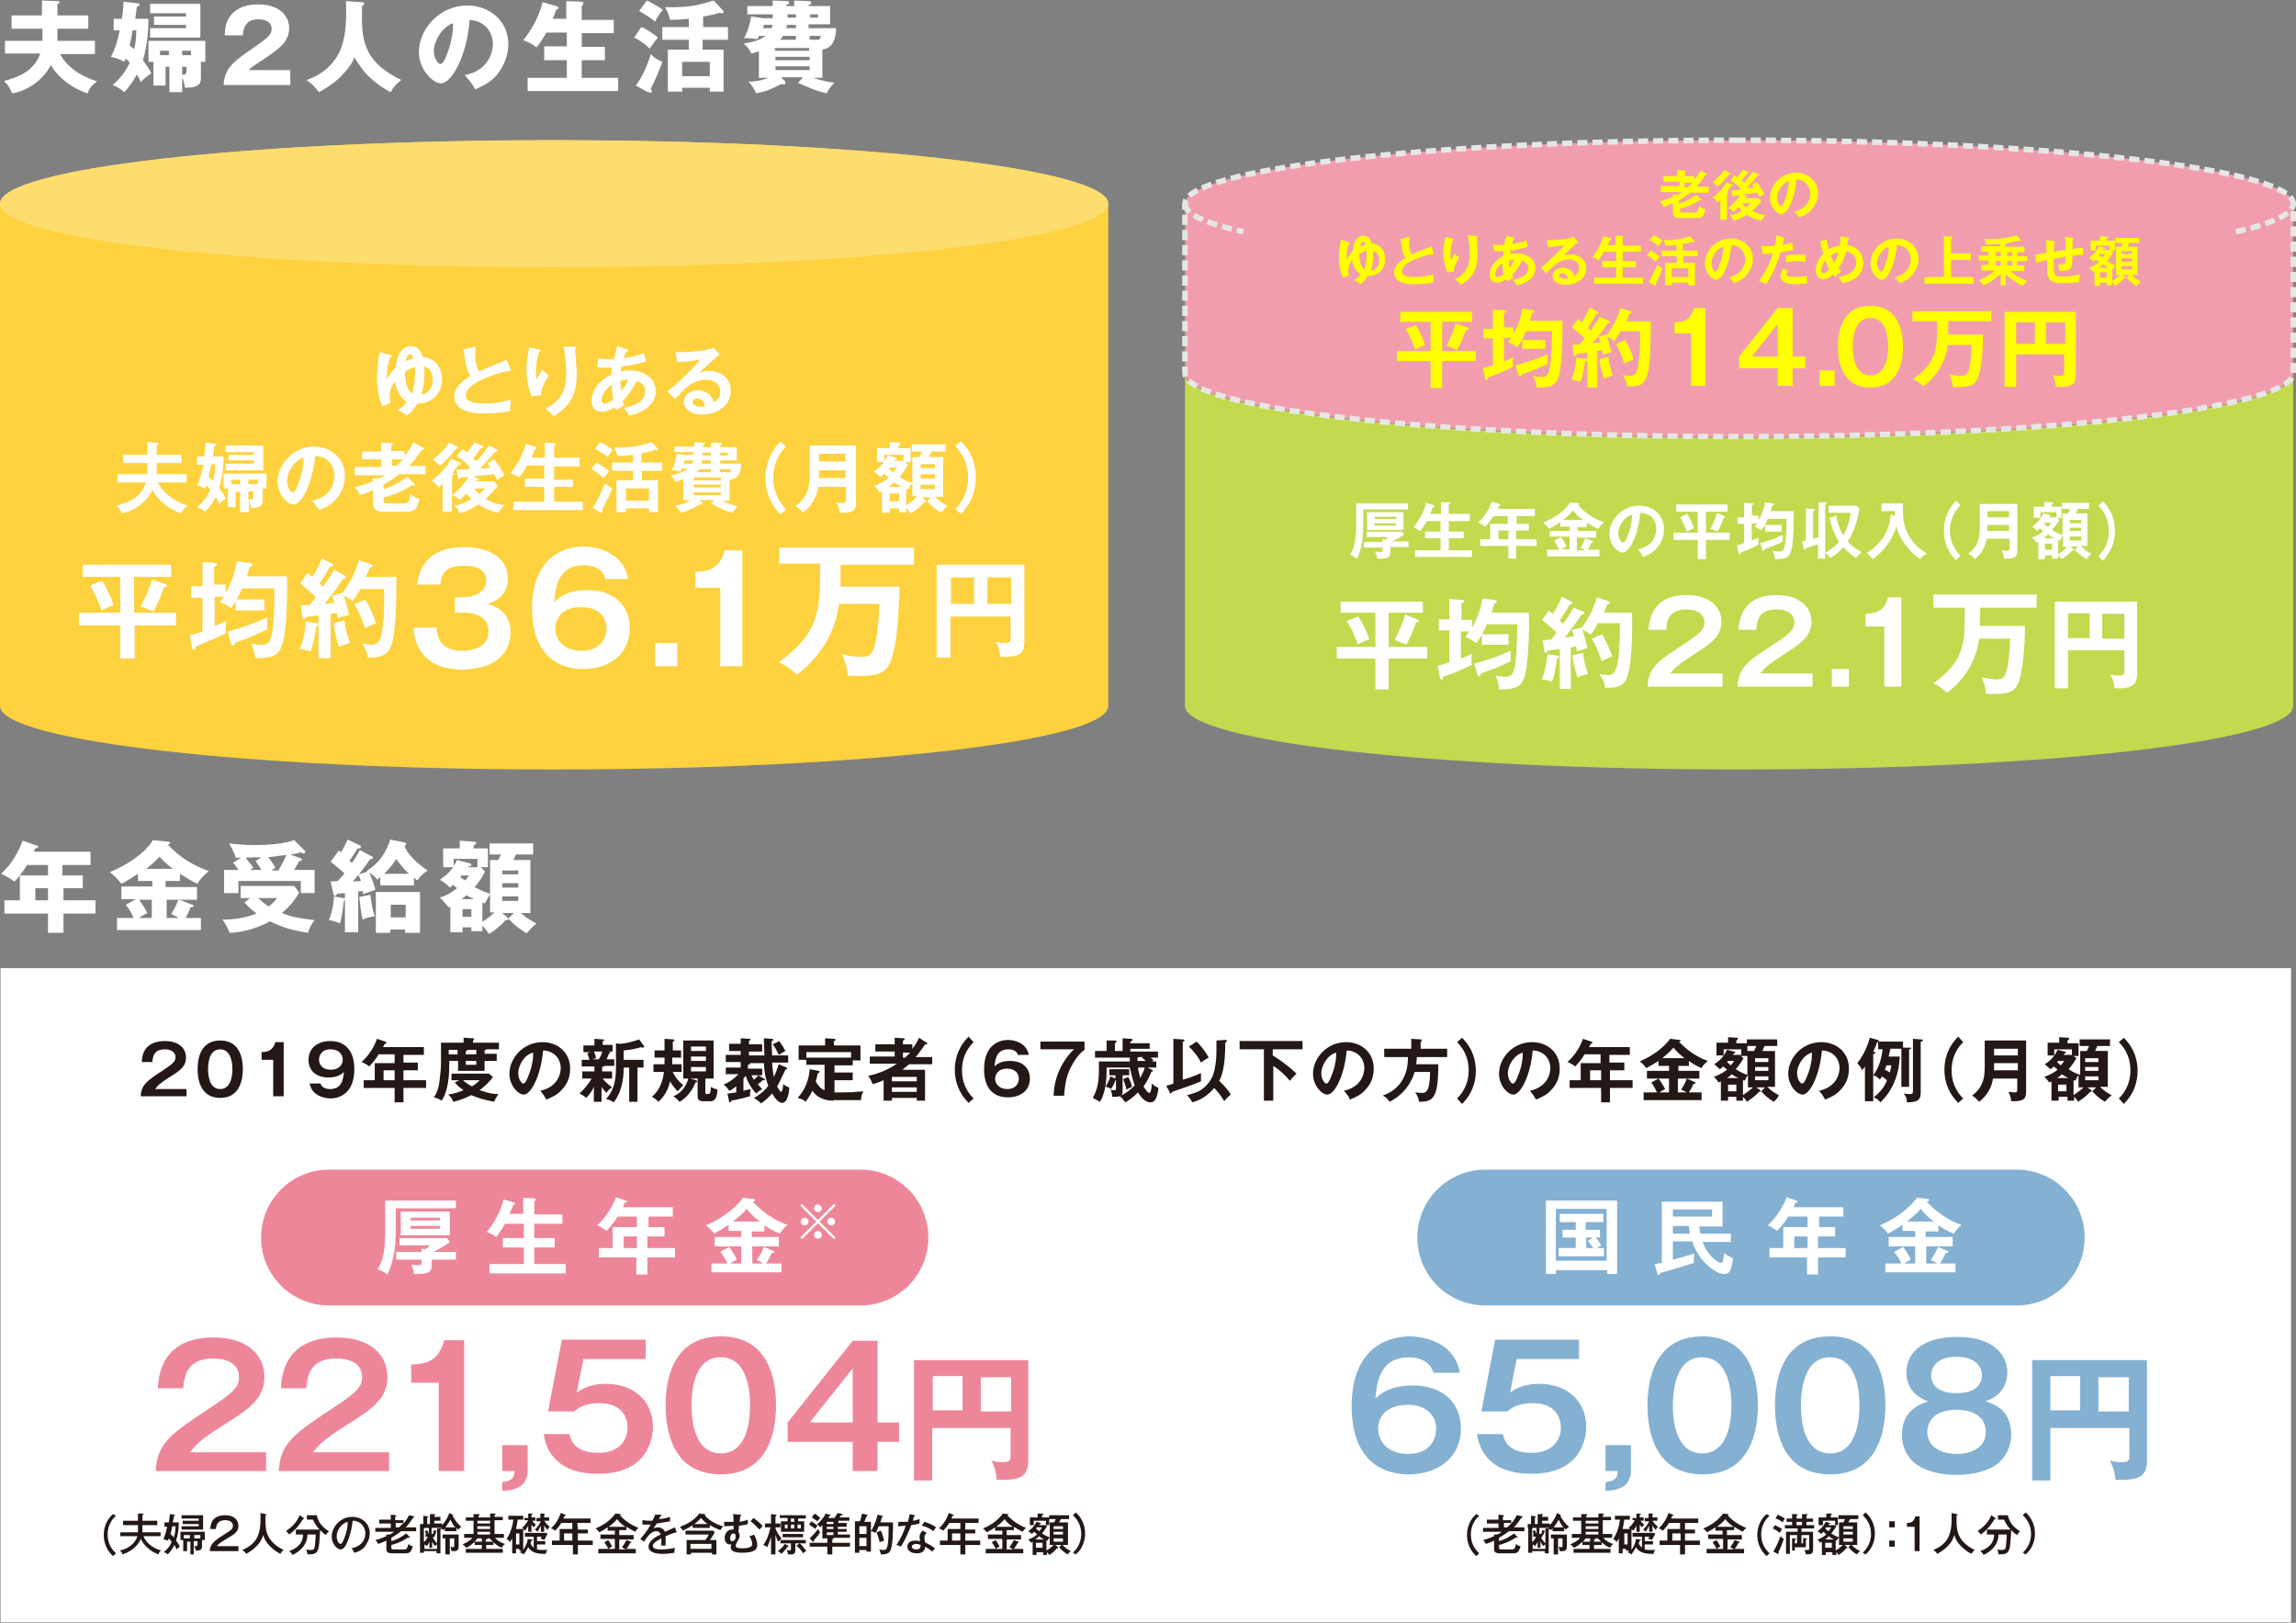 <?xml version="1.0" encoding="utf-8"?>
<!-- Generator: Adobe Illustrator 25.1.0, SVG Export Plug-In . SVG Version: 6.00 Build 0)  -->
<svg version="1.1" id="レイヤー_1" xmlns="http://www.w3.org/2000/svg" xmlns:xlink="http://www.w3.org/1999/xlink" x="0px"
	 y="0px" viewBox="0 0 416 294" style="enable-background:new 0 0 416 294;" xml:space="preserve" preserveAspectRatio="xMinYMid" width="416" height="294">
<rect x="0" y="0" width="416" height="294" fill="#808080" stroke="none"/>
<style type="text/css">
	.st0{fill:#FFFFFF;}
	.st1{fill:#F19DAE;}
	.st2{fill:#231815;}
	.st3{fill:#84B0D2;}
	.st4{fill:#EE869A;}
	.st5{fill:#FDD23E;}
	.st6{fill:#FEDD6F;}
	.st7{fill:#C3D94E;}
	.st8{fill:none;stroke:#E6E7E4;stroke-width:1.002;stroke-miterlimit:10.014;stroke-dasharray:1.832,0.916;}
	.st9{fill:#FFFF00;}
</style>
<g>
	<g>
		<path class="st0" d="M7.7,0.1l2.7,0.1c0.2,0,0.4,0,0.4,0.2s-0.2,0.3-0.4,0.3v2.1H16v2.4h-5.6v2.2h6.8v2.4h-6.3
			c1.5,3,5.3,4.6,6.7,4.9c-0.6,0.5-1.4,1.1-1.7,2.2c-1.2-0.3-4.7-1.8-6.7-5.1c-1.5,3-4.7,4.8-7,5.1c-0.4-0.9-0.6-1.4-1.5-2.2
			C3,14,6,13.2,7.3,9.7H0.9V7.4h6.8V5.2H2.1V2.8h5.5V0.1H7.7z"/>
		<path class="st0" d="M20.6,5.6V3.4h1.5c0.1-0.9,0.2-1.2,0.3-3.1l2.5,0.3c0.2,0,0.4,0.1,0.4,0.2c0,0.3-0.3,0.3-0.5,0.4
			c-0.1,0.9-0.2,1.5-0.3,2.2h2.4c0,1.8-0.2,4.9-1,7.5c0.6,0.9,1.2,1.6,1.5,2.4c-0.5,0.3-1.4,1-1.9,1.6c-0.1-0.4-0.3-0.7-0.7-1.4
			c-1,1.8-1.8,2.7-2.3,3.2c-0.8-0.8-1.8-1.2-2.1-1.3c1.9-1.5,2.9-3.6,3.1-4c-0.2-0.3-0.3-0.4-0.7-0.8c-0.2,0.4-0.2,0.4-0.3,0.6
			c-0.9-0.5-1.4-0.7-2.4-0.9c1-2,1.2-3,1.6-4.8h-1.1V5.6z M24,5.6C23.8,7,23.5,8,23.5,8.2c0.2,0.2,0.4,0.4,0.8,0.7
			c0.2-0.7,0.4-1.8,0.4-3.4H24V5.6z M33,16.7h-2.3v-4.6H30v3.4h-2.2v-4.3h-0.9V7.4h10.3v3.8h-0.8V14c0,0.9,0,1.9-2.9,1.9
			c-0.1-0.9-0.3-1.5-0.5-1.8V16.7z M27.9,4.5V3h5.8V2.4h-6.5V0.7h9.1v6.1h-9.1V5.1h6.5V4.5H27.9z M30.6,9.2H29V10h1.6V9.2z M33,10
			h1.6V9.2H33V10z M33,13.5c0.8,0.1,0.8-0.1,0.8-1.4H33V13.5z"/>
		<path class="st0" d="M52.6,15.4H40.5c0.2-3.2,2-4.4,5.8-7c2.9-2,2.9-2.4,2.9-3.2c0-1.4-1.4-1.7-2.4-1.7c-2.4,0-2.7,1.7-2.8,2.9
			h-3.3c0.1-1.1,0.1-2.4,1.1-3.6c1.2-1.5,3-2,5-2c4.1,0,5.6,2.3,5.6,4.3c0,1.2-0.5,2-0.8,2.5c-0.9,1.3-4.5,3.6-4.7,3.7
			c-1.2,0.8-1.4,0.9-1.8,1.4h7.5V15.4z"/>
		<path class="st0" d="M65.6,0.4C66,0.4,66,0.6,66,0.7s-0.1,0.2-0.4,0.4c-0.1,5.7-0.2,9.8,7.1,13.4c-0.9,0.7-1.4,1.2-1.9,2.2
			c-1.4-0.7-2.4-1.4-3.7-2.6c-1.3-1.2-1.8-2-2.9-3.7c-0.2,0.6-0.7,1.7-2.7,3.7c-1.3,1.2-2.3,1.8-3.7,2.6c-1-1.3-1.5-1.7-2.3-2.2
			c3.7-1.2,5.5-3.8,6.2-5.5c0.8-2.1,1.1-4.1,1-8.8L65.6,0.4z"/>
		<path class="st0" d="M84.2,13.6c3.9-0.7,5.1-3.7,5.1-5.6c0-1.5-0.8-4.1-4.2-4.4c-0.5,6.6-3.3,11.5-5.2,11.5c-1.4,0-4-2.4-4-5.7
			c0-3.9,3.5-8.4,8.8-8.4c3.9,0,7.4,2.7,7.4,7c0,0.8-0.1,3.1-2.1,5.6c-1.1,1.3-2.4,1.9-3.9,2.6C85.5,15.1,85.1,14.6,84.2,13.6z
			 M78.6,9.2c0,1.4,0.8,2.4,1.2,2.4c0.4,0,0.8-0.8,1-1.3c0.7-1.7,1.3-3.8,1.3-6.1C80,4.9,78.6,7.6,78.6,9.2z"/>
		<path class="st0" d="M102.6,3.5V0.2l2.7,0.1c0.3,0,0.4,0.1,0.4,0.3c0,0.1,0,0.1-0.1,0.3c-0.1,0.1-0.1,0.1-0.2,0.2v2.5h5.8V6h-5.8
			v2.5h4.2v2.4h-4.2v3.2h6.6v2.4H95.6v-2.4h7.1v-3.2h-4.1V8.4h4.1V5.9H99c-0.8,1.4-1.3,2.1-1.8,2.7c-0.7-0.6-1.5-1-2.4-1.3
			c2.9-3.6,3.4-6.7,3.5-6.9l2.5,0.7c0.2,0.1,0.4,0.1,0.4,0.3c0,0.3-0.3,0.3-0.4,0.3c-0.2,0.6-0.6,1.6-0.7,1.7h2.5V3.5z"/>
		<path class="st0" d="M116.2,4.9c1.1,0.4,2.8,1.7,3,1.9c-0.5,0.6-1,1.3-1.5,2c-1-1-1.8-1.5-2.8-2L116.2,4.9z M115.2,15.5
			c1.1-1.4,2.3-4.1,2.7-5.7c0.7,0.7,1.1,1,2.1,1.4c-0.7,1.9-0.8,2.2-2.1,4.9c0.1,0.1,0.2,0.2,0.2,0.4c0,0.2-0.1,0.3-0.2,0.3
			s-0.3-0.1-0.5-0.1L115.2,15.5z M117.2,0.1c0.7,0.3,2.3,1.2,2.9,1.7c-0.6,0.6-1.2,1.7-1.4,2.1c-0.9-0.7-1.8-1.3-2.9-1.9L117.2,0.1z
			 M127.3,4.9h4.6v2.3h-4.6V9h3.8v7.6h-2.5v-0.7h-5v0.7H121V9h3.8V7.2H120V4.9h4.8V3.4c-1,0.1-2.1,0.2-3.4,0.2
			c-0.2-1-0.5-1.5-0.9-2.3c4.2,0.1,5.8-0.3,8.8-1.2l1.6,1.7c0.1,0.1,0.2,0.2,0.2,0.3c0,0.2-0.1,0.3-0.3,0.3c-0.1,0-0.2,0-0.4-0.1
			c-1.2,0.4-2.5,0.6-3,0.7v1.9H127.3z M128.6,13.8v-2.6h-5v2.6C123.6,13.8,128.6,13.8,128.6,13.8z"/>
		<path class="st0" d="M149.3,14.1h-2c1.8,0.6,3.2,0.8,3.9,0.9c-0.4,0.3-1.1,1.2-1.4,1.9c-1.9-0.4-3.2-1-5.2-1.9l0.9-1h-4l0.7,0.7
			c0.1,0.1,0.1,0.2,0.1,0.3c0,0.3-0.3,0.3-0.3,0.3c-0.1,0-0.3,0-0.4-0.1c-2,1-2.6,1.3-4.6,1.7c-0.4-0.9-0.7-1.4-1.4-2.1
			c0.8,0,2-0.1,3.7-0.7h-1.8V9.3c-0.6,0.2-1,0.3-1.4,0.4c-0.3-0.8-0.8-1.4-1.4-1.8c0.7-0.1,3-0.5,4-1.4h-1.2
			c-0.1,0.4-0.2,0.4-0.3,0.6c-0.7-0.1-1.4-0.2-2.4-0.2c0.7-1.2,1.1-2.7,1.3-3.9l2.2,0.3h1.7V2.6h-4.6V1.1h4.6v-1l2.6,0.1
			c0.2,0,0.4,0.1,0.4,0.3s-0.2,0.3-0.5,0.3v0.3h1.4v-1l2.7,0.1c0.1,0,0.4,0.1,0.4,0.3s-0.1,0.3-0.5,0.4v0.2h3.9v3.3h-3.9v0.7h5
			c-0.1,2.8-1.1,3.6-2.5,3.9v5.1H149.3z M139.8,5.1c0.1-0.2,0.1-0.4,0.2-0.6h-1.6c0,0.2-0.1,0.5-0.2,0.6H139.8z M140.4,9.2h6.2V8.7
			h-6.2V9.2z M146.7,10.3h-6.2v0.6h6.2V10.3z M146.7,12h-6.2v0.7h6.2V12z M144.2,7.2V6.5h-2.3c-0.1,0.2-0.3,0.4-0.6,0.7H144.2z
			 M144.2,4.5h-1.6c-0.1,0.3-0.1,0.5-0.1,0.6h1.7L144.2,4.5L144.2,4.5z M142.7,2.6c0,0.2,0,0.2,0,0.6h1.5V2.6H142.7z M146.8,3.2h1.4
			V2.6h-1.4V3.2z M148.4,7.2c0.1-0.1,0.3-0.3,0.3-0.7h-2v0.7H148.4z"/>
	</g>
</g>
<g>
	<g>
		<g>
			<g>
				<path class="st0" d="M11.5,158.6H15v2.3h-3.5v2.2h5.8v2.4h-5.8v3.5H8.7v-3.5H0.8v-2.4h2.8v-4.5h5.1v-1.9H4.9
					c-0.1,0.1-1.1,1.9-2.3,3c-1.4-1-2-1.2-2.4-1.4c2-1.8,3.2-4.1,3.9-6l2.6,0.9c0.1,0,0.2,0.1,0.2,0.2c0,0.2-0.3,0.3-0.5,0.3
					c-0.1,0.2-0.2,0.4-0.3,0.6h10.3v2.4h-5.1v1.9H11.5z M8.7,160.9H6.4v2.2h2.3V160.9z"/>
				<path class="st0" d="M30.2,160.7h5.5v2.3h-3.2l2.3,0.9c0.2,0.1,0.3,0.1,0.3,0.2c0,0.2-0.3,0.2-0.6,0.3c-0.3,0.8-0.5,1.3-0.9,1.9
					h2.8v2.2H21.2v-2.2h3c-0.4-1-0.7-1.4-1.4-2.4l1.8-1H22v-2.3h5.6v-1H25v-1.3c-1.2,0.8-1.5,1-3,1.8c-0.7-0.8-1.3-1.5-2.1-2.1
					c5-2.1,7.3-4.8,7.8-5.8l2.9,0.3c0.1,0,0.2,0,0.2,0.2s-0.2,0.3-0.4,0.3c3,3.2,5.9,4.2,7.4,4.8c-0.3,0.3-1.6,1.4-2,2.3
					c-1.2-0.5-1.9-1-3.2-1.8v1.3H30v1.1H30.2z M27.5,163h-2.3c0.2,0.3,0.9,1.2,1.5,2.4c-0.8,0.4-1.1,0.6-1.5,0.9h2.3V163z
					 M31.3,157.4c-1-0.8-1.6-1.3-2.4-2.2c-0.9,1-2,1.9-2.4,2.2H31.3z M30.2,166.3h2.2c-0.7-0.4-1.1-0.6-1.4-0.7
					c0.8-1.2,1.1-2.1,1.3-2.6h-2.1C30.2,163,30.2,166.3,30.2,166.3z"/>
				<path class="st0" d="M45.3,162.7h-1.7v-2.2h9.7l0.9,1.2c-1,1.8-2.3,3-3.1,3.7c1.7,0.7,2.7,0.9,5.9,1.3c-0.5,0.6-1,1.5-1.2,2.3
					c-2.9-0.5-4.5-0.9-6.9-2.1c-1.3,0.8-4.3,2-7.3,2.1c-0.3-0.9-1-2-1.3-2.4c2.4,0,4.4-0.4,6.2-1.1c-1.1-0.8-1.8-1.5-2.2-2
					L45.3,162.7z M54.5,155.5c0.1,0,0.2,0.1,0.2,0.2c0,0.2-0.3,0.3-0.5,0.3c-0.2,0.3-0.3,0.6-0.9,1.6H57v4.2h-2.5v-2.2H43.2v2.2
					h-2.6v-4.2h2.6c-0.3-0.5-0.6-0.9-1-1.3l1.5-0.9c-0.7,0-0.8,0-1,0c-0.2-0.9-0.8-1.9-1.2-2.6c0.9,0.1,2.5,0.3,4.8,0.3
					c2.1,0,5.1-0.2,7-0.9l1.9,1.9c0.1,0.1,0.1,0.1,0.1,0.2c0,0.2-0.1,0.3-0.3,0.3c-0.1,0-0.4-0.1-0.6-0.2c-0.5,0.2-0.8,0.3-1.8,0.4
					L54.5,155.5z M47.4,155.3c-1,0-1.4,0-2.9,0.1c0.5,0.6,0.9,1.1,1.4,1.8c-0.1,0.1-0.5,0.3-0.6,0.4h2.1c-0.7-1-0.8-1.2-1.1-1.6
					L47.4,155.3z M46.8,162.7c0.8,0.8,1.7,1.4,1.9,1.5c0.8-0.6,1.2-1.1,1.5-1.5H46.8z M50.5,157.6c0.7-1.2,1.1-2,1.4-2.7
					c-0.3,0-1.7,0.2-3.3,0.4c0.7,0.9,1.1,1.5,1.3,1.9c-0.5,0.3-0.6,0.4-0.7,0.5h1.3V157.6z"/>
				<path class="st0" d="M67.3,155.1c0.1,0.1,0.3,0.1,0.3,0.3s-0.3,0.3-0.5,0.2c-0.4,0.6-1.5,2.1-2.1,2.8l1.6-0.5
					c-0.1,0-0.1-0.1-0.2-0.1c0.8-0.5,3.1-1.9,4.3-5.7l2.5,0.5c0.1,0,0.4,0.1,0.4,0.3s-0.2,0.3-0.3,0.4c0.6,1.7,2.9,3.6,4.2,4.4
					c-0.8,0.5-1.3,1-1.9,1.8c-0.3-0.2-0.4-0.3-0.6-0.5v1.4h-6.1v-1.5c-0.3,0.2-0.3,0.3-0.5,0.5c-0.3-0.4-0.7-0.8-1.5-1.3
					c0.4,0.8,0.9,2.2,1.1,3.1c-0.8,0.3-1.5,0.5-2.2,0.8c0-0.3-0.1-0.4-0.1-0.6c-0.1,0-0.7,0.1-0.8,0.1v7.4h-2.4v-5.8
					c-0.1,0-0.2,0.1-0.2,0.1c-0.1,1.1-0.3,2.7-0.7,4.1c-0.9-0.4-1.3-0.5-2-0.6c0.4-0.9,0.9-2.9,0.9-4.3l1.7,0.3c0.2,0,0.3,0,0.3,0.1
					v-1c-0.3,0-1.2,0.1-1.4,0.1c-0.1,0.2-0.3,0.4-0.4,0.4c-0.2,0-0.3-0.2-0.3-0.4l-0.5-2.2c0.2,0,1.1-0.1,1.3-0.1
					c0.2-0.2,0.6-0.6,1.2-1.4c-0.8-0.7-1.6-1.4-2.5-2.1l1.5-2c0.2,0.1,0.2,0.2,0.4,0.3c0.6-1,0.9-1.7,1.2-2.3l2.1,1
					c0.1,0.1,0.3,0.1,0.3,0.3c0,0.1-0.1,0.3-0.3,0.3c-0.1,0-0.2,0-0.3,0c-0.6,0.9-1.2,1.9-1.5,2.2c0.1,0.1,0.4,0.4,0.5,0.4
					c0.7-1,1-1.5,1.4-2.3L67.3,155.1z M63.9,159.7c0.5,0,1.1-0.1,1.5-0.1c-0.1-0.3-0.2-0.6-0.5-1.1
					C64.6,158.9,64.2,159.4,63.9,159.7z M67.1,162.1c0.2,1.6,0.4,2.7,0.8,3.9c-0.7,0.1-1.4,0.2-2.2,0.6c-0.3-1.3-0.3-1.5-0.6-4.1
					L67.1,162.1z M70.7,168.4v0.6h-2.6v-7.4h8v7.4h-2.7v-0.6H70.7z M74.1,158.3c-1-0.9-1.9-2.1-2.3-2.7c-0.3,0.5-0.9,1.4-2.2,2.7
					H74.1z M73.5,166.2v-2.3h-2.7v2.3H73.5z"/>
				<path class="st0" d="M87.9,157.9c-0.6,1.1-1.1,1.9-1.9,2.8c1.5,0.8,2.3,1.1,2.8,1.2v-6.1h1.5c0.2-0.5,0.3-0.7,0.5-1h-2.1v-2h7.9
					v2h-3.1c-0.2,0.4-0.4,0.8-0.5,1h3.1v9.6h-1.7c0.9,0.9,1.7,1.3,2.8,1.9c-0.7,0.6-1.2,1.1-1.8,1.8c-0.4-0.3-2-1.2-3.3-2.7l1-1H91
					l0.8,0.7c0.2,0.2,0.3,0.3,0.3,0.4s-0.1,0.2-0.3,0.2h-0.2c-0.6,0.7-1.8,1.8-3,2.5c-0.4-0.6-0.7-1-1.2-1.5v1h-2V168h-1.6v0.9h-2.2
					v-4.7c-0.1,0.1-0.2,0.1-0.3,0.2c-0.7-0.9-0.9-1.1-1.6-1.8c1.3-0.4,2.3-1,3.1-1.7c-0.4-0.3-0.6-0.5-0.7-0.6
					c-0.2,0.2-0.3,0.3-0.6,0.5c-0.4-0.5-1.4-1.2-1.8-1.4c0.6-0.5,1.6-1.1,2.4-2.3h-1.8v-3.4h3v-1.4l2.7,0.2c0.1,0,0.3,0,0.3,0.2
					s-0.3,0.3-0.5,0.5v0.5h2.6v3.4h-1.3L87.9,157.9z M86.5,156.9v-1.3h-4.3v1.3c0.3-0.5,0.5-0.8,0.6-1.1l2.3,0.6
					c0.1,0,0.3,0.1,0.3,0.3s-0.2,0.2-0.6,0.3c0,0.1-0.1,0.1-0.1,0.1h1.8V156.9z M83.6,158.6c-0.1,0.1-0.1,0.2-0.2,0.3
					c0.2,0.2,0.4,0.3,0.9,0.6c0.3-0.3,0.4-0.6,0.7-0.9L83.6,158.6L83.6,158.6z M85.9,162.9c-0.6-0.3-1-0.5-1.4-0.7
					c-0.3,0.3-0.6,0.5-0.9,0.7H85.9z M85.4,166.1v-1.4h-1.6v1.4H85.4z M88.8,162c-0.2,0.2-0.8,1.5-1,1.7c-0.1-0.1-0.3-0.1-0.4-0.2
					v3.5c0.8-0.5,1.7-1.2,2.2-1.7h-0.8C88.8,165.3,88.8,162,88.8,162z M93.9,158.4v-0.7H91v0.7H93.9z M91,160v0.8h2.9V160H91z
					 M91,162.4v0.8h2.9v-0.8H91z"/>
			</g>
		</g>
	</g>
</g>
<g>
	<path class="st1" d="M315.1,25.4c-55.5,0-100.4,5.2-100.4,11.5v30.8c0,6.4,45,11.5,100.4,11.5s100.4-5.1,100.4-11.5V36.9
		C415.5,30.6,370.5,25.4,315.1,25.4z"/>
	<g>
		<rect x="0.1" y="175.4" class="st0" width="415" height="118.5"/>
		<g>
			<g>
				<path class="st2" d="M33.8,197.2v1.4h-8.3c0.1-2.1,1.1-2.8,4.2-4.8c1.8-1.2,2.1-1.6,2.1-2.3c0-1-1-1.4-1.9-1.4
					c-1.9,0-2.2,1.1-2.3,2.3h-1.9c0-0.9,0.2-3.8,4.2-3.8c2.5,0,3.8,1.3,3.8,3c0,1.4-0.8,2.2-2.6,3.3c-1.9,1.2-2.4,1.6-3,2.4h5.7
					V197.2z"/>
				<path class="st2" d="M44,193.7c0,1.8-0.5,5.2-4.1,5.2c-3.6,0-4.1-3.4-4.1-5.2c0-1.7,0.4-5.2,4.1-5.2C43.6,188.5,44,192,44,193.7
					z M37.7,193.7c0,0.5,0,3.6,2.2,3.6c2.2,0,2.2-3.1,2.2-3.6s0-3.6-2.2-3.6C37.7,190.1,37.7,193.1,37.7,193.7z"/>
				<path class="st2" d="M51.4,198.6h-1.9V192h-2.1v-1.4c1,0,2-0.2,2.5-1.8h1.5V198.6z"/>
				<path class="st2" d="M58,196.1c0.2,0.9,1,1.2,1.8,1.2c1.9,0,2.4-1.4,2.5-3.1c-0.3,0.3-1,1-2.8,1c-2.4,0-3.6-1.4-3.6-3.2
					c0-2.1,1.6-3.4,4-3.4c2.2,0,4.3,1.3,4.3,5.1c0,4.7-3.1,5.3-4.3,5.3c-0.4,0-3.3-0.1-3.8-2.7H58V196.1z M57.8,192
					c0,1,0.8,1.8,2.1,1.8c1.7,0,2.2-1.1,2.2-1.8c0-0.9-0.6-1.9-2.2-1.9C58.2,190.1,57.8,191.3,57.8,192z"/>
				<path class="st2" d="M73.1,192.5h2.6v1.4h-2.6v1.8h4.1v1.4h-4.1v2.6h-1.6v-2.6h-5.6v-1.4h2v-3.1h3.6V191h-2.9
					c-0.2,0.4-0.9,1.4-1.7,2.2c-0.5-0.4-0.9-0.6-1.4-0.8c1.7-1.5,2.5-3.3,2.8-4.2l1.5,0.5c0.1,0,0.2,0.1,0.2,0.2
					c0,0.2-0.2,0.2-0.3,0.2c-0.1,0.2-0.1,0.3-0.3,0.6h7.4v1.4h-3.7V192.5z M71.5,193.9h-2v1.8h2V193.9z"/>
				<path class="st2" d="M90,191v1.2h-2.2v1.8H83v-1.8h-1.6v0.6c0,1.7-0.1,4.8-1.4,6.6c-0.4-0.3-0.9-0.5-1.4-0.6
					c0.5-0.7,0.8-1.4,1-2.7c0.1-0.8,0.3-2.4,0.3-3.3v-3.9H84V188l1.7,0.1c0.1,0,0.2,0.1,0.2,0.2s-0.1,0.1-0.2,0.2v0.4h4.7v1.2h-2.3
					c0,0.1-0.1,0.1-0.3,0.2v0.6H90V191z M83.2,195.7h-1.4v-1.2h6.8l0.7,0.6c-0.7,1.1-2,2.1-2.4,2.4c0.4,0.1,1.7,0.7,3.4,0.7
					c-0.4,0.6-0.7,1.2-0.8,1.4c-2-0.4-2.9-0.7-4.1-1.2c-0.4,0.2-1.8,0.9-3.3,1.2c-0.1-0.4-0.4-0.9-0.9-1.3c0.5-0.1,1.4-0.2,2.8-0.8
					c-0.9-0.6-1.3-1-1.6-1.4L83.2,195.7z M82.9,191v-0.8h-1.6v0.8H82.9z M83.9,195.7c0.3,0.3,0.8,0.7,1.6,1.1c0.2-0.1,1-0.6,1.4-1.1
					H83.9z M86.3,191v-0.8h-1.6c0,0.1-0.2,0.2-0.3,0.2v0.6H86.3z M84.4,192.2v0.7h1.9v-0.7H84.4z"/>
				<path class="st2" d="M97.9,197.6c2.9-0.6,3.7-2.8,3.7-4.1c0-1.4-0.9-3.1-3.2-3.2c-0.4,4.6-2.2,8-3.5,8c-1,0-2.6-1.6-2.6-3.8
					c0-2.7,2.4-5.7,6-5.7c2.7,0,5,1.8,5,4.8c0,1.9-0.8,3.1-1.5,3.8c-0.8,1-1.9,1.4-2.8,1.8C98.6,198.5,98.4,198.2,97.9,197.6z
					 M93.9,194.4c0,1.1,0.6,1.9,0.9,1.9c0.4,0,0.7-0.8,0.9-1.3c0.9-2.1,0.9-3.7,0.9-4.3C94.9,191.1,93.9,193.1,93.9,194.4z"/>
				<path class="st2" d="M109,194.1h1.9v1.3h-1.7c0.1,0.2,1,1.1,1.7,1.6c-0.5,0.3-0.7,0.5-1,1c-0.4-0.4-0.6-0.6-0.9-1.1v2.7h-1.4
					v-2.7c-0.3,0.7-0.7,1.3-1.4,2c-0.3-0.3-0.6-0.5-1.2-0.8c1-0.9,1.7-1.9,2.2-2.7h-1.7v-1.3h2.2v-0.9h-2.3V192h1.4
					c-0.2-0.7-0.3-1-0.4-1.2l0.6-0.2h-1.3v-1.2h2v-1.2l1.5,0.1c0.2,0,0.3,0.1,0.3,0.1c0,0.1-0.1,0.1-0.3,0.2v0.7h1.8v1.2h-0.8
					c0.3,0.1,0.4,0.1,0.4,0.2c0,0.1-0.1,0.1-0.3,0.2c-0.1,0.4-0.3,0.8-0.4,1h1.4v1.2h-1.8c0,0.1-0.3,0.2-0.4,0.2v0.8H109z
					 M107.6,190.5c0.3,0.6,0.3,0.9,0.4,1.2l-0.7,0.2h1.2c0.4-0.6,0.6-1.2,0.6-1.4H107.6z M111.5,189l0.8,0.1c0.8,0,2.5-0.4,3.5-0.8
					l0.8,1.1c0,0,0.1,0.1,0.1,0.2c0,0.1-0.1,0.2-0.2,0.2s-0.2,0-0.3-0.1c-1,0.3-2,0.5-3.2,0.6v1.7h3.6v1.4h-1.1v6.2H114v-6.2h-1
					c0,0.9,0,4-1.8,6.3c-0.3-0.2-0.8-0.5-1.4-0.6c1.6-1.7,1.8-3.8,1.8-5.7V189H111.5z"/>
				<path class="st2" d="M123.4,190.3v1.3h-1.6c0,0.3,0,0.4,0,1.2h1.7v1.4h-1.6c0.2,0.5,0.6,1.3,1.9,2.4c-0.3,0.3-0.5,0.5-1,1.1
					c-0.4-0.4-0.8-0.8-1.4-1.8c-0.1,0.6-0.6,2.4-2.1,3.7c-0.6-0.6-1-0.8-1.2-0.9c1.5-1.2,2-3,2.2-4.5h-1.9v-1.4h2c0-0.2,0-1,0-1.2
					h-1.8v-1.3h1.8v-2.1l1.5,0.1c0.1,0,0.3,0,0.3,0.2c0,0.1-0.2,0.2-0.3,0.2v1.6H123.4z M125.1,195.4l1,0.3c0.1,0,0.2,0.1,0.2,0.2
					c0,0.2-0.2,0.2-0.3,0.2c-0.6,1.7-2,3.1-2.9,3.5c-0.3-0.4-0.8-0.8-1.1-1c0.8-0.3,2.2-1.2,2.7-3.2h-0.9v-6.9h5.5v6.9h-1.5v2.5
					c0,0.2,0,0.3,0.4,0.3c0.3,0,0.6,0,0.6-1.3c0.3,0.2,0.6,0.3,1.2,0.5c-0.1,2.1-0.9,2.1-1.4,2.1h-1.3c-0.7,0-0.9-0.4-0.9-0.9v-3.2
					H125.1z M125.2,190.4h2.7v-0.8h-2.7V190.4z M127.8,191.4h-2.6v0.8h2.7v-0.8H127.8z M127.8,193.3h-2.6v0.8h2.7v-0.8H127.8z"/>
				<path class="st2" d="M138.4,195.4c0.1,0.1,0.2,0.1,0.2,0.2c0,0.1,0,0.1-0.2,0.1c-0.1,0-0.1,0-0.2,0c-0.4,0.4-0.7,0.6-0.9,0.7
					c0.4,0.5,0.6,0.7,0.8,0.9c-0.1,0.1-0.7,0.4-1.1,0.8c-0.5-0.5-1.4-1.7-1.9-3.2c-0.1,0.1-0.3,0.4-0.4,0.5v2.2
					c0.4-0.1,1.2-0.3,1.3-0.3c0,0.1-0.1,0.4-0.1,0.9c0,0.2,0,0.3,0,0.4c-1.1,0.3-1.8,0.5-3.4,0.8c-0.1,0.3-0.2,0.3-0.3,0.3
					c-0.1,0-0.1-0.1-0.1-0.2l-0.3-1.4c0.4,0,0.8-0.1,1.6-0.2v-1.1c-0.7,0.5-0.9,0.7-1.3,0.8c-0.1-0.2-0.4-0.7-1-1.1
					c1.4-0.6,2.2-1.4,2.7-1.9h-2.3v-1.2h2.7v-1h-2.7v-1.3h2.7v-0.7h-2.1v-1.3h2.1v-1l1.6,0.1c0.1,0,0.2,0,0.2,0.1
					c0,0.1-0.2,0.2-0.3,0.3v0.6h2.4v1.3h-2.4v0.7h2.8c0-0.7-0.1-1.9-0.1-3.1l1.5,0.1c0.1,0,0.2,0,0.2,0.2s-0.3,0.2-0.3,0.2
					c0,0.1,0,1,0.1,2.6h2.9v1.3h-2.9c0,0.8,0.2,1.9,0.3,2.6c0.3-0.6,0.5-1.1,0.9-2.3l1.4,0.6c0.1,0,0.1,0.1,0.1,0.2s0,0.1-0.1,0.1
					c-0.1,0-0.2,0.1-0.2,0.1c-1,2.1-1.1,2.3-1.5,3c0.2,0.3,0.5,1,0.7,1c0.3,0,0.4-1.1,0.4-1.4c0.2,0.1,0.6,0.5,1.1,0.6
					c0,0.5-0.2,2.8-1.3,2.8c-0.6,0-1.3-0.8-1.8-1.7c-0.5,0.5-1,1.1-2,1.8c-0.3-0.3-0.5-0.5-1.3-1c1.3-0.7,2.1-1.5,2.6-2.2
					c-0.5-1.3-0.7-2.3-0.8-4.1h-2.5v0.1c0,0.1-0.2,0.2-0.4,0.2v0.7h2.6v1.2h-1.9c0,0.2,0.1,0.3,0.4,0.8c0.1-0.1,0.6-0.5,0.8-0.8
					L138.4,195.4z M141.2,188.6c0.1,0.2,0.7,1,1.1,1.8c-0.5,0.3-0.9,0.5-1.2,0.7c-0.4-0.9-0.9-1.7-1.1-1.9L141.2,188.6z"/>
				<path class="st2" d="M151,199.4c-0.7,0-2.7-0.1-3.8-1.8c-0.4,0.9-1,1.6-1.2,2c-0.5-0.4-0.7-0.5-1.5-0.7c0.6-0.6,2-2.3,2.2-5.2
					l1.6,0.3c0.2,0,0.2,0.1,0.2,0.2c0,0.1-0.1,0.1-0.3,0.2c-0.1,0.2-0.3,1.3-0.4,1.5c0.3,0.6,0.8,1.3,1.6,1.6v-4.6h-3.3V192h-1.4
					v-2.6h4.8v-1.3l1.6,0.1c0.1,0,0.3,0,0.3,0.2c0,0.1-0.1,0.1-0.3,0.2v0.8h4.8v2.7h-1.4v0.9h-3.3v1.3h3.3v1.4h-3.3v2.2
					c0.7,0,1.5,0,1.7,0c1,0,1.4,0,3.5-0.2c-0.3,0.7-0.4,1.1-0.4,1.6h-5V199.4z M154.2,191.6v-1h-8.1v1H154.2z"/>
				<path class="st2" d="M167.9,188.9c0.1,0,0.1,0.1,0.1,0.2s0,0.1-0.2,0.1c0,0-0.1,0-0.2,0c-0.9,1.4-1.4,1.9-1.7,2.3h3v1.3h-4.2
					c-0.6,0.5-0.8,0.7-1.2,1h4.1v5.6h-1.5v-0.5h-4.5v0.5h-1.5v-3.7c-0.9,0.4-1.5,0.6-2,0.7c-0.2-0.6-0.5-1.1-0.8-1.5
					c2.1-0.4,4.1-1.4,5.2-2.2h-4.9v-1.3h4.5v-0.9h-3.5v-1.3h3.5V188l1.6,0.1c0.1,0,0.2,0,0.2,0.2c0,0.1,0,0.1-0.3,0.2v0.7h1.7v0.8
					c0.8-1,1.1-1.7,1.2-2L167.9,188.9z M166.1,195.9v-0.8h-4.5v0.8H166.1z M166.1,197.8V197h-4.5v0.8H166.1z M164,191.6
					c0.2-0.2,0.5-0.5,0.9-0.9h-1.3v0.9H164z"/>
				<path class="st2" d="M176.4,188.8c-0.6,0.6-2.1,2.2-2.1,5.1c0,2.9,1.5,4.5,2.1,5.1l-0.9,0.8c-2.1-2.1-2.5-4.4-2.5-6
					c0-1.6,0.4-3.9,2.5-6L176.4,188.8z"/>
				<path class="st2" d="M184.5,191.3c-0.2-0.9-1-1.2-1.8-1.2c-1.9,0-2.4,1.4-2.5,3.1c0.3-0.3,1-1,2.8-1c2.4,0,3.6,1.4,3.6,3.2
					c0,2.1-1.6,3.4-4,3.4c-2.3,0-4.3-1.3-4.3-5.1c0-4.7,3.1-5.3,4.3-5.3c0.4,0,3.3,0.1,3.8,2.7h-1.9V191.3z M180.3,195.4
					c0,0.9,0.7,1.9,2.2,1.9c1.6,0,2.1-1.1,2.1-1.9c0-1.1-0.9-1.8-2.1-1.8C180.6,193.6,180.3,195,180.3,195.4z"/>
				<path class="st2" d="M196.5,188.8v1.4c-1.4,0.9-2.4,3-2.7,3.6c-0.8,1.8-0.9,3.5-1,4.7h-1.9c0.1-4.9,3.2-8,3.7-8.4h-6.1v-1.4h8
					V188.8z"/>
				<path class="st2" d="M200.5,193.4v0.8c0,3.4-1,5.1-1.2,5.4c-0.2-0.1-1.1-0.6-1.3-0.7c0.9-1.6,1.1-3.2,1.1-4.8v-1.8h5.6
					c0-0.2,0-0.5,0-0.7h-6.3v-1.2h2.1v-1.9h1.5c0.1,0,0.3,0,0.3,0.2c0,0.1-0.1,0.2-0.3,0.3v1.4h1.4v-2.3l1.5,0.1
					c0.1,0,0.3,0,0.3,0.2c0,0.1-0.1,0.2-0.4,0.3v0.3h3.5v1h-3.5v0.5h5v1.1h-1.3c0.2,0.2,0.3,0.3,0.5,0.5l-0.3,0.2h0.8v1.1h-1.6
					l0.8,0.4c0.2,0.1,0.2,0.1,0.2,0.2s-0.1,0.1-0.3,0.2c-0.5,1.2-0.8,1.8-1.4,2.6c0,0.1,0.7,1.2,1,1.2c0.4,0,0.5-1.4,0.5-1.7
					c0.5,0.5,1,0.7,1.2,0.8c-0.3,2.5-1,2.6-1.5,2.6c-1.1,0-2-1.4-2.2-1.8c-0.9,0.9-1.6,1.4-2.3,1.8c-0.3-0.4-0.6-0.8-1-1.1
					c1-0.5,1.9-1.1,2.7-2c-0.6-1.5-0.8-3-0.9-3.2L200.5,193.4L200.5,193.4z M202.2,194.8H201v-1.1h3.6v1.1h-1.2v2.9
					c0,0.6-0.1,1.1-1.9,1c0-0.1,0-0.8-0.3-1.3c0.3,0.1,0.5,0.1,0.8,0.1c0.2,0,0.2-0.1,0.2-0.3v-1.5h-0.1c-0.1,0.2-0.3,0.9-0.8,1.6
					c-0.2-0.2-0.7-0.4-1-0.4c0.3-0.5,0.6-1,0.9-1.9l0.9,0.4v-0.6H202.2z M204.4,195.1c0.3,0.5,0.6,1.2,0.7,1.8
					c-0.7,0.3-0.8,0.4-1,0.5c-0.1-0.6-0.4-1.3-0.6-1.9L204.4,195.1z M206.4,191.5c-0.1,0.1-0.2,0.1-0.3,0.1c0,0.3,0,0.4,0,0.6h1.5
					c-0.4-0.4-0.5-0.4-0.7-0.6l0.2-0.1H206.4z M206.2,193.4c0,0.4,0.2,1.1,0.4,1.9c0.4-0.8,0.7-1.4,0.8-1.9H206.2z"/>
				<path class="st2" d="M211.3,196.7c0.8-0.2,1.1-0.3,1.3-0.4v-8.1l1.6,0.1c0.1,0,0.4,0,0.4,0.2s-0.2,0.2-0.3,0.2v6.9
					c1.1-0.3,2.2-0.7,3.3-1.2c0,0.2,0,0.4,0,0.9c0,0.3,0,0.5,0,0.6c-0.9,0.4-2.3,0.9-5.2,1.9c-0.1,0.1-0.2,0.3-0.3,0.3
					c-0.1,0-0.2-0.1-0.2-0.3L211.3,196.7z M222,188.4c0.1,0,0.3,0,0.3,0.2c0,0.1-0.2,0.2-0.3,0.3c0,4.6-0.7,6.2-1.1,6.9
					c0.2,0.2,1.5,1.4,2.1,2.5c-0.5,0.4-0.8,0.7-1.2,1.2c-0.2-0.4-0.9-1.5-1.8-2.4c-1.1,1.3-2.4,2.2-4,2.6c-0.3-0.7-0.7-1-0.9-1.3
					c0.4-0.1,1.2-0.3,2.1-0.7c1.1-0.6,2.2-1.8,2.6-3c0.4-1.1,0.6-2.8,0.6-4.1c0-0.3,0-1.7,0-2.1L222,188.4z M216.8,188.7
					c0.8,0.7,1.8,2.1,2.2,2.9c-0.2,0.1-0.9,0.5-1.4,0.9c-0.4-0.9-1.4-2.2-2.2-2.9L216.8,188.7z"/>
				<path class="st2" d="M230.6,191.2c2.4,1.5,4,3,4.3,3.3c-0.5,0.5-0.7,0.7-1.2,1.3c-0.8-1-1.9-2-3-2.7v6.3H229v-9.3h-4.4v-1.5H236
					v1.5h-5.4L230.6,191.2L230.6,191.2z"/>
				<path class="st2" d="M243.5,197.6c2.9-0.6,3.7-2.8,3.7-4.1c0-1.4-0.9-3.1-3.2-3.2c-0.4,4.6-2.2,8-3.5,8c-1,0-2.6-1.6-2.6-3.8
					c0-2.7,2.4-5.7,6-5.7c2.7,0,5,1.8,5,4.8c0,1.9-0.8,3.1-1.5,3.8c-0.8,1-1.9,1.4-2.8,1.8C244.3,198.5,244,198.2,243.5,197.6z
					 M239.4,194.4c0,1.1,0.6,1.9,0.9,1.9c0.4,0,0.7-0.8,0.9-1.3c0.9-2.1,0.9-3.7,0.9-4.3C240.5,191.1,239.4,193.1,239.4,194.4z"/>
				<path class="st2" d="M262.2,190v1.5h-5.5c0,0.2,0,0.6-0.1,1.3h4c0,6.3-1,6.8-3.5,6.8c-0.1-0.9-0.5-1.4-0.7-1.7
					c0.2,0,0.8,0.1,1.2,0.1c0.6,0,1.5,0,1.5-3.8h-2.8c-0.3,1.1-1.3,3.7-4.5,5.4c-0.3-0.4-0.8-1-1.3-1.1c4.5-1.6,4.6-5.7,4.6-7h-4.3
					V190h4.9v-1.8l1.7,0.1c0.1,0,0.2,0,0.2,0.2c0,0.1-0.1,0.2-0.2,0.2v1.3H262.2z"/>
				<path class="st2" d="M264,199c0.6-0.6,2.1-2.2,2.1-5.1c0-2.9-1.5-4.5-2.1-5.1l0.9-0.8c2.1,2.1,2.5,4.4,2.5,6
					c0,1.6-0.4,3.9-2.5,6L264,199z"/>
				<path class="st2" d="M277.2,197.6c2.9-0.6,3.7-2.8,3.7-4.1c0-1.4-0.9-3.1-3.2-3.2c-0.4,4.6-2.2,8-3.5,8c-1,0-2.6-1.6-2.6-3.8
					c0-2.7,2.4-5.7,6-5.7c2.7,0,5,1.8,5,4.8c0,1.9-0.8,3.1-1.5,3.8c-0.8,1-1.9,1.4-2.8,1.8C277.9,198.5,277.7,198.2,277.2,197.6z
					 M273.2,194.4c0,1.1,0.6,1.9,0.9,1.9c0.4,0,0.7-0.8,0.9-1.3c0.9-2.1,0.9-3.7,0.9-4.3C274.3,191.1,273.2,193.1,273.2,194.4z"/>
				<path class="st2" d="M291.7,192.5h2.6v1.4h-2.6v1.8h4.1v1.4h-4.1v2.6h-1.6v-2.6h-5.7v-1.4h2v-3.1h3.6V191h-2.9
					c-0.2,0.4-0.9,1.4-1.7,2.2c-0.5-0.4-0.9-0.6-1.4-0.8c1.7-1.5,2.5-3.3,2.8-4.2l1.5,0.5c0.1,0,0.2,0.1,0.2,0.2
					c0,0.2-0.2,0.2-0.3,0.2c-0.1,0.2-0.1,0.3-0.3,0.6h7.4v1.4h-3.7v1.4H291.7z M290.1,193.9h-2v1.8h2V193.9z"/>
				<path class="st2" d="M304,194h3.9v1.4H304v2.5h1.6c-0.5-0.3-0.8-0.4-1-0.5c0.5-0.8,0.9-1.5,1-2l1.4,0.6c0.1,0,0.2,0.1,0.2,0.2
					s-0.1,0.1-0.4,0.2c-0.2,0.6-0.7,1.3-0.8,1.5h2.3v1.4h-10.5v-1.4h2.4c-0.1-0.3-0.4-0.9-1-1.8l1.3-0.7c0.4,0.5,0.9,1.3,1.2,1.9
					c-0.6,0.3-0.6,0.3-1,0.6h1.7v-2.5h-4V194h4v-0.9h-1.9v-0.9c-0.4,0.3-1,0.6-2.2,1.3c-0.2-0.2-0.6-0.8-1.2-1.2
					c3.4-1.5,5-3.4,5.5-4.1l1.7,0.2c0.1,0,0.2,0,0.2,0.1c0,0.2-0.2,0.2-0.3,0.2c2.1,2.3,4.4,3.2,5.2,3.5c-0.2,0.2-0.9,0.8-1.1,1.3
					c-0.8-0.3-1.6-0.8-2.3-1.3v0.9h-1.9v0.9H304z M305.2,191.7c-0.9-0.7-1.4-1.2-2-1.9c-0.6,0.7-1.4,1.4-2,1.9H305.2z"/>
				<path class="st2" d="M321.4,199.6c-0.9-0.5-1.7-1.2-2.3-1.9l0.7-0.7h-1.6l0.6,0.4c0.1,0.1,0.2,0.2,0.2,0.3
					c0,0.1-0.2,0.1-0.3,0.1c-0.6,0.7-1.4,1.3-2.2,1.8c-0.2-0.4-0.4-0.6-0.7-0.9v0.7h-1.2v-0.7h-1.5v0.7h-1.3v-3.5
					c-0.1,0.1-0.2,0.1-0.4,0.2c-0.4-0.5-0.5-0.7-0.9-1c1.1-0.4,1.9-0.9,2.4-1.3c-0.1-0.1-0.3-0.3-0.7-0.6c-0.3,0.3-0.4,0.4-0.6,0.5
					c-0.3-0.3-0.8-0.7-1-0.9c0.8-0.5,1.7-1.3,2.3-2.6l1.3,0.3c0.1,0,0.2,0.1,0.2,0.2c0,0.1-0.1,0.1-0.3,0.2c0,0.1-0.1,0.1-0.1,0.2
					h1.5v-1h-3.2v1.1H311v-2.3h2.1v-1l1.6,0.1c0.1,0,0.2,0,0.2,0.2c0,0.1-0.2,0.2-0.3,0.3v0.5h2v2.3h-1.2l0.5,0.4
					c-0.2,0.4-0.7,1.2-1.4,2c0.9,0.6,1.6,0.9,2.1,1v-4.3h1.2c0.2-0.4,0.3-0.6,0.4-0.9h-1.7v-1.2h5.5v1.2h-2.3
					c-0.1,0.3-0.2,0.4-0.4,0.9h2.3v6.5h-1.4c0.7,0.7,1.3,1.1,2.1,1.5C322.1,198.9,321.8,199.2,321.4,199.6z M313.8,194.6
					c-0.1,0.1-0.4,0.4-0.9,0.7h2.1C314.3,195,314,194.8,313.8,194.6z M313.1,192.2c0,0.1-0.1,0.1-0.2,0.2c0.4,0.4,0.6,0.5,0.7,0.6
					c0.3-0.4,0.5-0.6,0.6-0.8H313.1z M314.6,196.5h-1.5v1.2h1.5V196.5z M316.7,197v-2.2c-0.1,0.1-0.2,0.2-0.4,0.6
					c-0.1,0.2-0.1,0.3-0.2,0.4c-0.1-0.1-0.2-0.1-0.3-0.1v2.7c0.6-0.4,1.4-1,1.8-1.4H316.7z M320.4,191.7H318v0.7h2.4V191.7z
					 M320.4,193.3H318v0.7h2.4V193.3z M320.4,195H318v0.7h2.4V195z"/>
				<path class="st2" d="M329.6,197.6c2.9-0.6,3.7-2.8,3.7-4.1c0-1.4-0.9-3.1-3.2-3.2c-0.4,4.6-2.2,8-3.5,8c-1,0-2.6-1.6-2.6-3.8
					c0-2.7,2.4-5.7,6-5.7c2.7,0,5,1.8,5,4.8c0,1.9-0.8,3.1-1.5,3.8c-0.8,1-1.9,1.4-2.8,1.8C330.3,198.5,330.1,198.2,329.6,197.6z
					 M325.6,194.4c0,1.1,0.6,1.9,0.9,1.9c0.4,0,0.7-0.8,0.9-1.3c0.9-2.1,0.9-3.7,0.9-4.3C326.7,191.1,325.6,193.1,325.6,194.4z"/>
				<path class="st2" d="M344.2,191.6c-0.3,5-2.7,7.3-3.5,8.1c-0.4-0.5-0.7-0.7-1.2-0.9c1.1-0.9,1.9-1.8,2.4-3.1
					c-0.3-0.3-0.7-0.5-0.9-0.7c-0.2,0.3-0.3,0.4-0.4,0.6c-0.3-0.4-0.8-0.7-1.2-0.8c0.5-0.7,1.4-2,1.7-4.7h-0.8v-1.3
					c-0.1,0-0.1,0-0.2,0c-0.2,0.6-0.2,0.7-0.7,1.7c0.2,0.1,0.4,0.1,0.4,0.2c0,0.1-0.2,0.2-0.4,0.3v8.5h-1.5v-6.3
					c-0.2,0.4-0.4,0.5-0.5,0.7c-0.3-0.6-0.5-0.9-0.9-1.3c0.5-0.6,1.5-1.9,2.3-4.6l1.4,0.4c0.1,0,0.3,0.1,0.2,0.3h4.4v1.1h1.2
					c0.1,0,0.3,0,0.3,0.1c0,0.1-0.2,0.2-0.4,0.2v6.8h-1.4V190h-2c-0.1,0.5-0.2,1-0.3,1.4h2V191.6z M341.8,193
					c-0.1,0.4-0.2,0.5-0.3,0.8c0.2,0.1,0.5,0.2,0.9,0.5c0.2-0.6,0.2-1,0.3-1.3H341.8z M348,188.3c0.2,0,0.4,0,0.4,0.2
					c0,0.1-0.2,0.2-0.4,0.2v9.2c0,1.3-0.4,1.8-2.5,1.8c0-1-0.4-1.3-0.6-1.6c0.4,0.1,1.1,0.1,1.2,0.1c0.5,0,0.5-0.2,0.5-0.7v-9.3
					L348,188.3z"/>
				<path class="st2" d="M355.7,188.8c-0.6,0.6-2.1,2.2-2.1,5.1c0,2.9,1.5,4.5,2.1,5.1l-0.9,0.8c-2.1-2.1-2.5-4.4-2.5-6
					c0-1.6,0.4-3.9,2.5-6L355.7,188.8z"/>
				<path class="st2" d="M361.1,195.4c-0.4,2.5-1.9,3.7-2.5,4.2c-0.3-0.3-0.8-0.9-1.3-1.1c2.3-1.7,2.3-3.9,2.3-5.4v-4.6h7.5v9.2
					c0,1.1-0.1,1.9-2.7,1.8c0-0.5-0.3-1.3-0.5-1.7c0.3,0,0.7,0.1,1.1,0.1c0.5,0,0.5-0.2,0.5-0.8v-1.7H361.1z M365.6,193.9v-1.3h-4.3
					v0.6c0,0.1,0,0.2,0,0.7H365.6z M365.6,191.2V190h-4.3v1.2H365.6z"/>
				<path class="st2" d="M381.4,199.6c-0.9-0.5-1.7-1.2-2.3-1.9l0.7-0.7h-1.6l0.6,0.4c0.1,0.1,0.2,0.2,0.2,0.3
					c0,0.1-0.2,0.1-0.3,0.1c-0.6,0.7-1.4,1.3-2.2,1.8c-0.2-0.4-0.4-0.6-0.7-0.9v0.7h-1.2v-0.7H373v0.7h-1.3v-3.5
					c-0.1,0.1-0.2,0.1-0.4,0.2c-0.4-0.5-0.5-0.7-0.9-1c1.1-0.4,1.9-0.9,2.4-1.3c-0.1-0.1-0.3-0.3-0.7-0.6c-0.3,0.3-0.4,0.4-0.6,0.5
					c-0.3-0.3-0.8-0.7-1-0.9c0.8-0.5,1.7-1.3,2.3-2.6l1.3,0.3c0.1,0,0.2,0.1,0.2,0.2c0,0.1-0.1,0.1-0.3,0.2c0,0.1-0.1,0.1-0.1,0.2
					h1.5v-1h-3.2v1.1H371v-2.3h2.1v-1l1.6,0.1c0.1,0,0.2,0,0.2,0.2c0,0.1-0.2,0.2-0.3,0.3v0.5h2v2.3h-0.9l0.5,0.4
					c-0.2,0.4-0.7,1.2-1.4,2c0.9,0.6,1.6,0.9,2.1,1v-4.3h1.2c0.2-0.4,0.3-0.6,0.4-0.9h-1.7v-1.2h5.5v1.2H380
					c-0.1,0.3-0.2,0.4-0.4,0.9h2.3v6.5h-1.4c0.7,0.7,1.3,1.1,2.1,1.5C382,198.9,381.7,199.2,381.4,199.6z M373.6,194.6
					c-0.1,0.1-0.4,0.4-0.9,0.7h2.1C374.1,195,373.8,194.8,373.6,194.6z M372.9,192.2c0,0.1-0.1,0.1-0.2,0.2c0.4,0.4,0.6,0.5,0.7,0.6
					c0.3-0.4,0.5-0.6,0.6-0.8H372.9z M374.4,196.5h-1.5v1.2h1.5V196.5z M376.6,197v-2.2c-0.1,0.1-0.2,0.2-0.4,0.6
					c-0.1,0.2-0.1,0.3-0.2,0.4c-0.1-0.1-0.2-0.1-0.3-0.1v2.7c0.6-0.4,1.4-1,1.8-1.4H376.6z M380.2,191.7h-2.4v0.7h2.4V191.7z
					 M380.2,193.3h-2.4v0.7h2.4V193.3z M380.2,195h-2.4v0.7h2.4V195z"/>
				<path class="st2" d="M383.9,199c0.6-0.6,2.1-2.2,2.1-5.1c0-2.9-1.5-4.5-2.1-5.1l0.9-0.8c2.1,2.1,2.5,4.4,2.5,6
					c0,1.6-0.4,3.9-2.5,6L383.9,199z"/>
			</g>
		</g>
		<g>
			<g>
				<g>
					<path class="st3" d="M259.7,248.7c-0.6-2.1-2.5-2.8-4.4-2.8c-4.6,0-5.8,3.3-6.1,7.5c0.8-0.8,2.5-2.4,6.8-2.4
						c5.8,0,8.7,3.5,8.7,7.8c0,5.1-4,8.3-9.5,8.3c-5.4,0-10.3-3.2-10.3-12.3c0-11.3,7.4-12.7,10.5-12.7c0.9,0,8,0.2,9.1,6.6
						L259.7,248.7L259.7,248.7z M249.7,258.8c0,2.3,1.7,4.6,5.4,4.6c3.9,0,5.1-2.5,5.1-4.6c0-2.6-2.1-4.3-5-4.3
						C250.3,254.5,249.7,257.6,249.7,258.8z"/>
					<path class="st3" d="M286.1,242.7v3.5h-11.3l-1.2,6.1c1.5-1.2,3.5-1.6,5.3-1.6c4.9,0,8.5,3,8.5,7.8c0,1.9-0.8,8.5-9.9,8.5
						c-8.6,0-9.6-5.5-9.9-7.2h4.7c0.6,3.4,4.2,3.4,5.2,3.4c3.6,0,5.3-2.1,5.3-4.6c0-1.8-1-4.4-5.1-4.4c-2.8,0-4,1-4.6,1.5h-4.7
						l2.5-13L286.1,242.7L286.1,242.7z"/>
					<path class="st3" d="M295.5,261.7v4.7c0,3.3-2.9,3.6-4.6,3.7v-1.6c1.9-0.2,2.2-0.9,2.2-2h-2.2v-4.7h4.6V261.7z"/>
					<path class="st3" d="M318.5,254.6c0,4.2-1.1,12.5-10,12.5c-8.9,0-10-8.2-10-12.5c0-4.1,1-12.5,10-12.5
						C317.4,242.1,318.5,250.3,318.5,254.6z M303.1,254.6c0,1.3,0,8.7,5.3,8.7s5.3-7.4,5.3-8.7s0-8.7-5.3-8.7
						C303.2,245.8,303.1,253.2,303.1,254.6z"/>
					<path class="st3" d="M341.6,254.6c0,4.2-1.1,12.5-10,12.5c-8.9,0-10-8.2-10-12.5c0-4.1,1-12.5,10-12.5
						C340.5,242.1,341.6,250.3,341.6,254.6z M326.3,254.6c0,1.3,0,8.7,5.3,8.7c5.3,0,5.3-7.4,5.3-8.7s0-8.7-5.3-8.7
						C326.4,245.8,326.3,253.2,326.3,254.6z"/>
					<path class="st3" d="M364.4,259.9c0,2.4-1.2,4.3-2.5,5.3c-2.2,1.6-5.2,2-7.4,2c-1.9,0-5.1-0.3-7.4-2c-1.4-1-2.5-2.9-2.5-5.3
						c0-4.6,3.7-5.7,4.8-6c-1.1-0.4-4-1.6-4-5.3c0-2.9,2.2-6.4,9.2-6.4c7.1,0,9.1,3.7,9.1,6.4c0,3.7-2.9,4.9-4,5.3
						C361,254.2,364.4,255.3,364.4,259.9z M349.2,259.4c0,3,2.9,4,5.3,4c2.3,0,5.3-0.9,5.3-4c0-1.9-1.3-4-5.3-4
						C350.5,255.4,349.2,257.5,349.2,259.4z M349.9,249.2c0,1.1,0.6,3.2,4.6,3.2c4.3,0,4.6-2.5,4.6-3.2c0-0.4-0.1-3.4-4.6-3.4
						C350,245.8,349.9,248.7,349.9,249.2z"/>
					<path class="st3" d="M371.5,258.6v9.6h-3.3v-21.8H389v18.3c0,2.8-1.6,3.4-4.8,3.4c-0.4,0-0.6,0-0.9,0c-0.2-2-0.7-2.8-1-3.5
						c0.7,0.2,1.5,0.3,2.2,0.3c1.3,0,1.3-0.5,1.3-1.3v-4.9h-14.2V258.6z M377,249.3h-5.5v6.2h5.4v-6.2H377z M380.2,255.7h5.5v-6.2
						h-5.5V255.7z"/>
				</g>
			</g>
			<g>
				<path class="st3" d="M269.1,236.5c-6.8,0-12.3-5.5-12.3-12.3c0-6.8,5.5-12.3,12.3-12.3h96.3c6.8,0,12.3,5.5,12.3,12.3
					c0,6.8-5.5,12.3-12.3,12.3H269.1z"/>
				<g>
					<path class="st0" d="M281.9,230.1v0.7h-1.8v-13.3H293v13.3h-1.8v-0.7H281.9z M291.1,228.4V219h-9.2v9.4H291.1z M287.3,222.8
						h2.6v1.4h-0.8c0.5,0.5,0.8,1,1,1.4c-0.1,0.1-0.5,0.3-0.8,0.5h1.3v1.5h-8.2v-1.5h3.1v-1.9h-2.4v-1.4h2.4v-1.4h-2.9v-1.5h7.9v1.5
						h-3.2V222.8z M288.6,224.2h-1.2v1.9h1.3c-0.1-0.1-0.5-0.7-1-1.3L288.6,224.2z"/>
					<path class="st0" d="M307.9,222.1c0,0.6,0.1,1,0.2,1.4h5.5v1.5h-5.1c1,2.7,2.9,3.8,3.3,3.8c0.2,0,0.4,0,0.6-1.8
						c0.4,0.3,1.1,0.8,1.6,0.9c-0.3,2.3-0.6,2.9-1.7,2.9c-1.3,0-4.4-2-5.7-5.9h-3.5v3.3c1.9-0.5,2.9-0.8,3.9-1.1
						c-0.1,0.7-0.1,0.8-0.1,1c0,0.2,0,0.5,0,0.7c-1.2,0.4-4.8,1.5-6.1,1.8c0,0.1-0.1,0.4-0.3,0.4c-0.1,0-0.2-0.1-0.2-0.2l-0.5-1.8
						c0.4-0.1,0.8-0.1,1.3-0.2v-11.1h11v4.5h-4.2V222.1z M303.1,219.1v1.3h7.1v-1.3H303.1z M303.1,222.1v1.4h3.1
						c-0.1-0.6-0.2-1-0.2-1.4H303.1z"/>
					<path class="st0" d="M329.4,222.3h3.1v1.7h-3.1v2.1h5v1.7h-5v3.1h-2v-3.1h-6.8v-1.7h2.5v-3.8h4.4v-1.9H324
						c-0.3,0.5-1.1,1.7-2,2.6c-0.6-0.4-1.1-0.8-1.7-1c2-1.9,3-4,3.4-5.1l1.8,0.6c0.2,0.1,0.2,0.1,0.2,0.2c0,0.2-0.2,0.2-0.4,0.2
						c-0.1,0.2-0.2,0.4-0.3,0.8h9v1.7h-4.4v1.9H329.4z M327.5,224h-2.4v2.1h2.4V224z"/>
					<path class="st0" d="M349,224.1h4.8v1.7H349v3.1h2c-0.6-0.4-0.9-0.5-1.2-0.6c0.7-1,1.1-1.8,1.3-2.4l1.7,0.7
						c0.1,0.1,0.2,0.1,0.2,0.2s-0.1,0.2-0.5,0.2c-0.3,0.8-0.8,1.6-1,1.9h2.8v1.6h-12.7v-1.6h2.9c-0.1-0.3-0.5-1.1-1.3-2.1l1.6-0.9
						c0.5,0.6,1.1,1.6,1.4,2.3c-0.7,0.4-0.8,0.4-1.2,0.7h2v-3.1h-4.8v-1.7h4.8V223h-2.3v-1.1c-0.5,0.3-1.2,0.8-2.6,1.6
						c-0.2-0.3-0.8-1-1.5-1.5c4.1-1.8,6.1-4.1,6.7-5l2,0.2c0.1,0,0.2,0.1,0.2,0.2c0,0.2-0.3,0.3-0.4,0.3c2.6,2.8,5.3,3.9,6.3,4.2
						c-0.3,0.2-1.1,1-1.4,1.6c-1-0.4-1.9-0.9-2.8-1.5v1.1h-2.3v1H349z M350.4,221.3c-1.1-0.8-1.7-1.4-2.4-2.3
						c-0.7,0.9-1.8,1.7-2.5,2.3H350.4z"/>
				</g>
			</g>
		</g>
		<g>
			<g>
				<g>
					<path class="st4" d="M48.2,263v3.5H28.2c0.3-5.1,2.7-6.7,10.1-11.6c4.4-2.9,5-3.8,5-5.5c0-2.5-2.5-3.3-4.6-3.3
						c-4.5,0-5.3,2.7-5.5,5.4h-4.6c0.1-2.1,0.6-9.2,10.1-9.2c6.1,0,9.2,3.2,9.2,7.1c0,3.4-1.9,5.3-6.2,8c-4.6,2.9-5.8,3.8-7.3,5.7
						h13.7V263z"/>
					<path class="st4" d="M70.5,263v3.5h-20c0.3-5.1,2.7-6.7,10.1-11.6c4.4-2.9,5-3.8,5-5.5c0-2.5-2.5-3.3-4.6-3.3
						c-4.5,0-5.3,2.7-5.5,5.4h-4.6c0.1-2.1,0.6-9.2,10.1-9.2c6.1,0,9.2,3.2,9.2,7.1c0,3.4-1.9,5.3-6.2,8c-4.6,2.9-5.8,3.8-7.3,5.7
						h13.8V263z"/>
					<path class="st4" d="M84,266.5h-4.5v-16h-5v-3.3c2.5-0.1,4.9-0.4,6-4.4h3.6v23.7H84z"/>
					<path class="st4" d="M95.6,261.7v4.7c0,3.3-2.9,3.6-4.6,3.7v-1.6c1.9-0.2,2.2-0.9,2.2-2H91v-4.7h4.6V261.7z"/>
					<path class="st4" d="M117,242.7v3.5h-11.3l-1.2,6.1c1.5-1.2,3.5-1.6,5.3-1.6c4.9,0,8.5,3,8.5,7.8c0,1.9-0.8,8.5-9.9,8.5
						c-8.6,0-9.6-5.5-9.9-7.2h4.7c0.6,3.4,4.2,3.4,5.2,3.4c3.6,0,5.3-2.1,5.3-4.6c0-1.8-1-4.4-5.1-4.4c-2.8,0-4,1-4.6,1.5h-4.7
						l2.5-13L117,242.7L117,242.7z"/>
					<path class="st4" d="M140.6,254.6c0,4.2-1.1,12.5-10,12.5s-10-8.2-10-12.5c0-4.1,1-12.5,10-12.5
						C139.5,242.1,140.6,250.3,140.6,254.6z M125.3,254.6c0,1.3,0,8.7,5.3,8.7c5.3,0,5.3-7.4,5.3-8.7s0-8.7-5.3-8.7
						C125.3,245.8,125.3,253.2,125.3,254.6z"/>
					<path class="st4" d="M159,257.7h3.9v3.5H159v5.3h-4.5v-5.3h-11.8v-3.5l11.8-14.8h4.5V257.7z M154.5,257.7v-9.8l-7.8,9.8H154.5z
						"/>
					<path class="st4" d="M168.9,258.6v9.6h-3.3v-21.8h20.7v18.3c0,2.8-1.6,3.4-4.8,3.4c-0.4,0-0.6,0-0.9,0c-0.2-2-0.6-2.8-1-3.5
						c0.7,0.2,1.5,0.3,2.2,0.3c1.3,0,1.3-0.5,1.3-1.3v-4.9h-14.2V258.6z M174.5,249.3H169v6.2h5.4V249.3z M177.7,255.7h5.5v-6.2
						h-5.5V255.7z"/>
				</g>
			</g>
			<g>
				<g>
					<path class="st2" d="M268,274.6c-0.4,0.4-1.5,1.4-1.5,3.4c0,1.9,1,2.9,1.5,3.4l-0.5,0.5c-0.4-0.3-1.7-1.6-1.7-3.8
						c0-2.3,1.3-3.5,1.7-3.8L268,274.6z"/>
					<path class="st2" d="M275.8,274.7l0.1,0.1c0,0.1-0.1,0.1-0.2,0.1c-0.4,0.6-0.9,1.3-1.4,1.8h1.9v0.7h-2.8
						c-0.5,0.4-1,0.7-1.8,1.2v0.6c1.4-0.4,2.3-1.1,2.7-1.4l0.6,0.6l0.1,0.1c0,0,0,0.1-0.1,0.1c-0.1,0-0.1,0-0.2-0.1
						c-1.3,0.9-2.7,1.3-3.1,1.4v0.4c0,0.3,0,0.4,0.5,0.4h1.9c0.4,0,0.5-0.2,0.7-1c0.2,0.2,0.4,0.4,0.8,0.4c-0.3,1.1-0.6,1.3-1.3,1.3
						h-2.5c-0.8,0-1-0.3-1-0.8v-1.5c-0.2,0.1-0.8,0.4-1.5,0.6c-0.1-0.2-0.3-0.6-0.5-0.7c0.8-0.2,1.3-0.4,2-0.7V278h0.6
						c0.4-0.2,0.7-0.4,0.8-0.5h-3.4v-0.7h2.8V276h-2.1v-0.7h2.1v-0.9l0.9,0.1c0.1,0,0.1,0,0.1,0.1c0,0.1-0.1,0.1-0.2,0.2v0.6h1.5
						v0.6c0.2-0.2,0.7-0.8,1-1.5L275.8,274.7z M273.1,276.7c0.1-0.1,0.4-0.4,0.8-0.8h-1.4v0.8H273.1z"/>
					<path class="st2" d="M282.7,274.4c0,0,0.1,0,0.1,0.1c0,0.1-0.1,0.1-0.1,0.1c0.3,0.6,0.9,1.5,1.6,2c-0.2,0.1-0.3,0.2-0.6,0.5
						c-0.2-0.2-0.2-0.2-0.3-0.3v0.6h-2.1v-0.5c-0.1,0.1-0.2,0.2-0.3,0.3c-0.2-0.2-0.4-0.4-0.4-0.4h-3.8v-0.7h0.6v-1.5l0.7,0.1
						c0,0,0.2,0,0.2,0.1s-0.1,0.1-0.2,0.1v1.2h0.5v-1.8h0.8c0.1,0,0.2,0,0.2,0.1s-0.1,0.1-0.2,0.1v0.3h1.1v0.7h-1.1v0.5h1.4v0.3
						c0.9-1,1.2-1.9,1.3-2.2L282.7,274.4z M279.3,278.7c0.1,0.2,0.4,0.6,0.7,0.9v-2.7h0.6c0.1,0,0.2,0,0.2,0.1c0,0-0.1,0.1-0.2,0.1
						v4.3h-0.7V281h-2.3v0.3h-0.7v-4.6h0.7c0.1,0,0.1,0,0.1,0.1c0,0.1,0,0.1-0.1,0.1v2.5c0.4-0.4,0.6-0.7,0.7-1h-0.5v-0.5h0.6v-1.3
						h0.5c0.1,0,0.1,0,0.1,0.1l-0.1,0.1v1.1h0.6v0.5h-0.2V278.7z M279.1,280.4h-0.5v-1.1c-0.2,0.5-0.4,0.7-0.5,0.8
						c-0.1-0.1-0.2-0.2-0.4-0.3v0.8h2.3v-0.8c-0.1,0-0.2,0.1-0.4,0.3c-0.3-0.4-0.4-0.6-0.5-0.9V280.4z M278.1,277.2
						c0.1,0.3,0.3,0.6,0.3,0.8c-0.2,0.1-0.3,0.1-0.4,0.2c-0.2-0.5-0.2-0.6-0.3-0.8L278.1,277.2z M279.8,277.3c0.1,0,0.1,0.1,0.1,0.1
						c0,0.1-0.1,0.1-0.1,0.1c0,0.2-0.1,0.4-0.2,0.6c-0.1-0.1-0.2-0.1-0.4-0.1c0.1-0.3,0.2-0.5,0.2-0.8L279.8,277.3z M282.3,281.6
						h-0.8v-2.9H281V278h2.9v2.1c0,0.7-0.2,1-1.3,0.9c-0.1-0.5-0.1-0.6-0.2-0.8c0.1,0,0.3,0.1,0.4,0.1c0.3,0,0.3-0.1,0.3-0.3v-1.3
						h-0.8V281.6z M283.3,276.7c-0.4-0.4-0.6-0.8-0.9-1.4c-0.3,0.6-0.6,1-0.9,1.4H283.3z"/>
					<path class="st2" d="M289.6,274.8v-0.6h0.8c0.1,0,0.2,0,0.2,0.1c0,0.1-0.1,0.1-0.2,0.2v0.3h1.5v0.6h-1.5v2.5h1.7v0.7h-1.6
						c0.6,0.7,1.4,1,1.8,1.1c-0.2,0.2-0.4,0.3-0.6,0.7c-0.5-0.2-1.1-0.6-1.5-1v0.5h-1.4v0.7h3v0.7h-6.7v-0.7h2.9v-0.7h-1.3v-0.6
						c-0.5,0.5-0.9,0.8-1.5,1.1c-0.3-0.3-0.5-0.5-0.7-0.6c0.6-0.3,1.3-0.6,1.8-1.2h-1.5v-0.7h1.7v-2.4H285v-0.6h1.5v-0.6h0.9
						c0,0,0.2,0,0.2,0.1s-0.1,0.1-0.2,0.2v0.3h2.2V274.8z M287.3,278.7c-0.2,0.2-0.3,0.4-0.5,0.6h1.3v-0.6H287.3z M287.3,275.5v0.5
						h2.3v-0.5H287.3z M287.3,276.5v0.5h2.3v-0.5H287.3z M287.3,277.5v0.5h2.3v-0.5H287.3z M290.1,279.3c-0.1-0.1-0.4-0.4-0.6-0.6
						H289c0,0,0.1,0,0.1,0.1c0,0.1-0.2,0.1-0.3,0.1v0.4H290.1z"/>
					<path class="st2" d="M295.8,275.6V275h0.7v-0.8h0.6c0,0,0.2,0,0.2,0.1c0,0.1-0.1,0.1-0.2,0.1v0.5h0.7v0.6h-0.6
						c0.2,0.2,0.4,0.5,0.7,0.7c-0.1,0.1-0.3,0.4-0.4,0.5c-0.2-0.2-0.4-0.5-0.4-0.5v1.3h-0.6v-1.1c-0.3,0.6-0.5,0.8-0.6,0.9
						c-0.1-0.1-0.2-0.2-0.3-0.2v3.7c0.4-0.6,0.8-1.4,0.8-2l0.7,0.1c0,0,0.2,0,0.2,0.1c0,0.1-0.1,0.1-0.2,0.1
						c-0.1,0.3-0.1,0.4-0.2,0.5c0.2,0.4,0.4,0.6,0.6,0.8v-2h-1.7v-0.7h3.9l0.2,0.2c-0.2,0.4-0.5,0.9-0.6,1.1
						c-0.3-0.2-0.6-0.2-0.7-0.2c0.1-0.2,0.2-0.2,0.2-0.4H298v0.8h1.5v0.6H298v0.9c0.4,0.1,0.8,0.1,1.1,0.1c0.4,0,0.6,0,0.8-0.1
						c-0.2,0.3-0.3,0.7-0.3,0.8c-0.1,0-0.2,0-0.4,0c-1.8,0-2.4-0.6-2.8-1.2c-0.3,0.6-0.5,0.9-0.8,1.3c-0.3-0.2-0.5-0.3-0.7-0.4
						c0.1-0.1,0.2-0.2,0.3-0.3h-0.6v-0.3H294v0.8h-0.7v-2.7c-0.2,0.3-0.3,0.5-0.4,0.7c-0.1-0.2-0.3-0.4-0.6-0.6
						c1-1.5,1.2-3.3,1.2-3.5h-0.9v-0.7h2.7v0.7h-1c-0.1,0.7-0.2,1.2-0.3,1.7h1.4c-0.1-0.1-0.2-0.1-0.3-0.2c0.5-0.4,1-1.2,1.1-1.4
						h-0.4V275.6z M294.3,277.8v2h0.6v-2H294.3z M298,275.6V275h0.7v-0.8h0.6c0.1,0,0.2,0.1,0.2,0.1c0,0.1,0,0.1-0.1,0.1v0.5h0.9
						v0.6h-0.9c0.2,0.3,0.5,0.7,1,1.1c-0.2,0.2-0.3,0.3-0.4,0.6c-0.4-0.5-0.5-0.6-0.6-0.9v1.2h-0.6v-1.1c-0.3,0.6-0.5,0.9-0.6,1.1
						c-0.2-0.2-0.3-0.3-0.5-0.4c0.7-0.6,1-1.3,1.1-1.5L298,275.6L298,275.6z"/>
					<path class="st2" d="M305.3,277.1h1.8v0.7h-1.8v1.3h2.7v0.8h-2.7v1.7h-0.9v-1.7h-3.7v-0.8h1.4V277h2.3v-1.1h-2
						c-0.1,0.2-0.6,0.9-1.1,1.4c-0.4-0.3-0.6-0.4-0.8-0.4c1-0.9,1.5-1.9,1.8-2.8l0.8,0.3c0,0,0.1,0,0.1,0.1c0,0.1-0.1,0.1-0.2,0.1
						c-0.1,0.2-0.2,0.4-0.2,0.5h4.9v0.8h-2.4L305.3,277.1L305.3,277.1z M304.5,277.8H303v1.3h1.5V277.8z"/>
					<path class="st2" d="M313,278.1h2.6v0.8H313v1.8h1.2c-0.2-0.1-0.4-0.2-0.7-0.4c0.3-0.4,0.6-0.9,0.8-1.3l0.8,0.3
						c0.1,0,0.1,0.1,0.1,0.1c0,0.1-0.1,0.1-0.2,0.1c-0.2,0.4-0.6,1-0.7,1.1h1.7v0.8h-6.8v-0.8h1.8c-0.1-0.3-0.4-0.8-0.7-1.2l0.7-0.4
						c0.2,0.3,0.6,0.9,0.7,1.2c-0.3,0.1-0.4,0.2-0.7,0.4h1.2v-1.8h-2.7V278h2.6v-0.7h-1.3v-0.6c-0.6,0.4-1.1,0.7-1.5,0.9
						c-0.1-0.1-0.3-0.4-0.7-0.7c2-0.8,3.1-2,3.6-2.7l0.9,0.1c0.1,0,0.1,0.1,0.1,0.1c0,0.1-0.2,0.1-0.2,0.1c0.9,1,2.1,1.8,3.4,2.3
						c-0.1,0.1-0.5,0.4-0.6,0.7c-0.7-0.3-1.4-0.8-1.6-0.9v0.6h-1.3v0.9H313z M314.1,276.6c-0.9-0.6-1.3-1.1-1.5-1.4
						c-0.3,0.4-0.6,0.7-1.5,1.4H314.1z"/>
					<path class="st2" d="M320.6,274.6c-0.4,0.4-1.5,1.4-1.5,3.4c0,1.9,1,2.9,1.5,3.4l-0.5,0.5c-0.4-0.3-1.7-1.6-1.7-3.8
						c0-2.3,1.3-3.5,1.7-3.8L320.6,274.6z"/>
					<path class="st2" d="M321.6,276.3c0.4,0.2,1,0.5,1.3,0.7c-0.2,0.2-0.2,0.3-0.4,0.7c-0.4-0.3-0.9-0.6-1.3-0.8L321.6,276.3z
						 M321.3,281.1c0.6-1,1-2,1.3-2.8c0.2,0.2,0.4,0.4,0.6,0.5c-0.3,0.9-0.6,1.7-1,2.4c0.1,0.1,0.1,0.1,0.1,0.2c0,0,0,0.1-0.1,0.1
						h-0.1L321.3,281.1z M322.1,274.4c0.4,0.2,1,0.5,1.3,0.7c-0.2,0.3-0.4,0.6-0.4,0.7c-0.5-0.4-0.9-0.6-1.3-0.7L322.1,274.4z
						 M326.7,279.6v-1l0.5,0.1c0.1,0,0.2,0,0.2,0.1c0,0.1-0.1,0.1-0.2,0.1v1.4h-2v0.6h-0.5v-2.2h0.5c0.1,0,0.2,0,0.2,0.1
						c0,0.1-0.1,0.1-0.2,0.1v0.7h0.4v-1.5h-1.3v3.4h-0.7v-4h2.1v-0.6h-2.3v-0.6h1.3v-0.6h-1v-0.6h1v-0.8h0.8c0,0,0.2,0,0.2,0.1
						s-0.1,0.1-0.2,0.2v0.5h1v-0.8h0.8c0.1,0,0.2,0,0.2,0.1s-0.1,0.1-0.2,0.2v0.5h1.2v0.6h-1.2v0.6h1.4v0.6h-2.3v0.6h2.1v3.2
						c0,0.8-0.3,0.9-1.3,0.9c-0.1-0.4-0.1-0.5-0.3-0.8c0.1,0,0.3,0,0.6,0c0.3,0,0.3-0.1,0.3-0.3v-2.4h-1.4v1.5L326.7,279.6
						L326.7,279.6z M325.5,275.7v0.6h1v-0.6H325.5z"/>
					<path class="st2" d="M332.7,276.5c-0.2,0.4-0.5,0.8-0.9,1.3c0.7,0.5,1.1,0.6,1.4,0.7c-0.1,0.1-0.3,0.4-0.4,0.6
						c-0.1,0-0.2-0.1-0.2-0.1v1.9c0.5-0.3,1-0.7,1.3-1h-0.7v-4.1h0.8c0.1-0.2,0.2-0.4,0.3-0.6h-1.2v-0.7h3.6v0.7h-1.5
						c-0.1,0.3-0.2,0.3-0.3,0.6h1.6v4.1h-1c0.5,0.5,0.9,0.8,1.5,1.1c-0.1,0.1-0.3,0.3-0.6,0.6c-0.6-0.4-1.1-0.8-1.5-1.3l0.4-0.4
						h-1.1l0.4,0.3c0.1,0.1,0.1,0.1,0.1,0.2s-0.1,0.1-0.1,0.1h-0.1c-0.5,0.6-1,1-1.4,1.2c-0.1-0.2-0.2-0.3-0.4-0.5v0.5H332v-0.5
						h-1.2v0.5h-0.7v-2.4c-0.2,0.1-0.2,0.1-0.3,0.2c-0.2-0.3-0.3-0.4-0.5-0.6c0.3-0.1,0.9-0.3,1.6-0.9c-0.2-0.2-0.4-0.4-0.5-0.5
						c-0.3,0.3-0.4,0.3-0.5,0.4c-0.1-0.2-0.4-0.4-0.6-0.5c0.6-0.4,1.1-0.9,1.5-1.7l0.7,0.2c0,0,0.1,0,0.1,0.1c0,0.1-0.1,0.1-0.2,0.1
						c-0.1,0.1-0.1,0.1-0.1,0.2h1.2v-0.8h-2.2v0.8h-0.8v-1.4h1.4v-0.7h0.9c0,0,0.1,0,0.1,0.1c0,0.1-0.1,0.1-0.2,0.2v0.4h1.3v1.4
						h-0.5L332.7,276.5z M332.3,278.9c-0.2-0.1-0.5-0.2-0.9-0.6c-0.3,0.3-0.6,0.5-0.7,0.6H332.3z M330.8,276.8l-0.1,0.1
						c0.3,0.3,0.4,0.4,0.6,0.5c0.2-0.3,0.4-0.5,0.5-0.7h-1V276.8z M331.9,280.5v-1h-1.2v0.9h1.2V280.5z M335.7,277v-0.5H334v0.5
						H335.7z M334,277.5v0.5h1.7v-0.5H334z M334,278.7v0.6h1.7v-0.6H334z"/>
					<path class="st2" d="M337.5,281.3c0.4-0.4,1.5-1.5,1.5-3.4s-1-2.9-1.5-3.4l0.5-0.5c0.4,0.3,1.7,1.6,1.7,3.8
						c0,2.3-1.3,3.5-1.7,3.8L337.5,281.3z"/>
					<path class="st2" d="M343.3,276.7h-1v-1.1h1V276.7z M343.3,280.2h-1v-1.1h1V280.2z"/>
					<path class="st2" d="M347.9,281h-1v-4.4h-1.4v-0.7c0.8,0,1.3-0.2,1.5-1.2h0.8v6.3H347.9z"/>
					<path class="st2" d="M354.5,274.3c0.1,0,0.2,0,0.2,0.1s0,0.1-0.2,0.1c0,1.5,0,2.3,0.2,3c0.4,1.5,1.6,2.6,3.1,3.3
						c-0.3,0.2-0.4,0.4-0.6,0.7c-0.8-0.4-1.3-0.8-1.9-1.4c-0.7-0.7-1-1.3-1.2-2c-0.3,0.8-0.5,1.3-1.2,2s-1.2,1-1.9,1.4
						c-0.2-0.3-0.4-0.5-0.7-0.7c1.6-0.7,2.6-1.6,3-3.1c0.3-1,0.3-1.6,0.3-3.6L354.5,274.3z"/>
					<path class="st2" d="M361.5,275l0.1,0.1c0,0.1-0.1,0.1-0.2,0.1c-0.7,1.1-1.2,1.8-2.5,2.8c-0.2-0.3-0.4-0.5-0.6-0.6
						c1.1-0.8,1.9-1.5,2.5-2.9L361.5,275z M360,277.9v-0.8h4.3c-0.7-0.7-1-1.4-1.2-1.8H362v-0.8h1.8c0.2,1.2,1.1,2.3,2.2,2.9
						c-0.3,0.3-0.4,0.4-0.5,0.7c-0.4-0.2-0.7-0.5-1.1-0.9c-0.2,3.8-0.2,4.4-2.1,4.4c-0.1,0-0.1,0-0.2,0c0-0.4-0.2-0.8-0.2-0.9
						c0.1,0,0.4,0.1,0.7,0.1c0.8,0,0.8-0.2,0.9-1.2c0-0.3,0.1-1.2,0.1-1.6h-1.5c0,0.7-0.2,2.5-2.7,3.7c-0.2-0.4-0.5-0.6-0.6-0.7
						c2-0.7,2.5-1.9,2.5-3H360V277.9z"/>
					<path class="st2" d="M366.5,281.3c0.4-0.4,1.5-1.5,1.5-3.4s-1-2.9-1.5-3.4l0.5-0.5c0.4,0.3,1.7,1.6,1.7,3.8
						c0,2.3-1.3,3.5-1.7,3.8L366.5,281.3z"/>
				</g>
			</g>
			<g>
				<g>
					<path class="st2" d="M21,274.6c-0.4,0.4-1.5,1.4-1.5,3.4c0,1.9,1,2.9,1.5,3.4l-0.5,0.5c-0.4-0.3-1.7-1.6-1.7-3.8
						c0-2.3,1.3-3.5,1.7-3.8L21,274.6z"/>
					<path class="st2" d="M25,274.2h0.8c0.1,0,0.2,0,0.2,0.1c0,0.1-0.1,0.1-0.2,0.2v1h2.7v0.8h-2.7v1.3h3.3v0.7H26
						c0.3,0.9,1.4,2.1,3.2,2.6c-0.3,0.2-0.4,0.4-0.5,0.7c-1.3-0.5-2.5-1.4-3.2-2.8c-0.5,1.3-1.8,2.3-3.3,2.8
						c-0.1-0.3-0.2-0.5-0.5-0.7c1.9-0.4,2.9-1.6,3.2-2.6h-3.1v-0.7H25v-1.3h-2.7v-0.8H25V274.2z"/>
					<path class="st2" d="M29.8,276.5v-0.7h0.8c0.1-0.7,0.1-1,0.2-1.5l0.8,0.1c0.1,0,0.1,0,0.1,0.1c0,0.1-0.1,0.1-0.2,0.1
						c0,0.3,0,0.4-0.2,1.2h1.1c0,1.3-0.2,2.4-0.5,3.3c0.3,0.4,0.5,0.7,0.7,1.1c-0.2,0.1-0.4,0.3-0.6,0.5c-0.2-0.4-0.2-0.5-0.4-0.8
						c-0.3,0.6-0.7,1.2-1.2,1.7c-0.2-0.2-0.4-0.3-0.7-0.4c0.6-0.6,1.1-1,1.4-1.9c-0.2-0.2-0.3-0.4-0.5-0.6c-0.1,0.2-0.1,0.3-0.2,0.4
						c-0.3-0.1-0.5-0.2-0.8-0.2c0.4-1,0.6-1.9,0.7-2.3h-0.5V276.5z M31.2,276.5c-0.1,0.7-0.2,1-0.3,1.4c0.1,0.1,0.3,0.3,0.6,0.6
						c0.1-0.2,0.3-1,0.3-2H31.2z M35.2,281.6h-0.7v-2.3h-0.6v1.7h-0.7v-2h-0.5v-1.5h4.4v1.5h-0.5v1.1c0,0.3,0,0.9-1.1,0.8
						c0-0.1-0.1-0.4-0.3-0.8c0.1,0,0.2,0,0.3,0c0.3,0,0.3-0.1,0.3-0.9h-0.7v2.4H35.2z M33.1,276.1v-0.6H36v-0.4h-3.1v-0.6h3.9v2.6
						h-3.9v-0.6H36v-0.4H33.1z M34.4,278.1h-1.1v0.6h1.1V278.1z M35.2,278.7h1.1v-0.6h-1.1V278.7z"/>
					<path class="st2" d="M43.3,281H38c0.1-1.2,0.7-1.8,2.3-2.8s1.9-1.2,1.9-1.8c0-0.7-0.7-1-1.4-1c-1.4,0-1.6,0.9-1.7,1.6h-1
						c0-0.3,0.1-1,0.4-1.5c0.6-0.9,1.7-1,2.3-1c1.5,0,2.4,0.8,2.4,1.9c0,0.8-0.4,1.4-1.7,2.1c-1.5,0.9-1.8,1.1-2.2,1.6h3.9v0.9H43.3
						z"/>
					<path class="st2" d="M48.1,274.3c0.1,0,0.2,0,0.2,0.1s0,0.1-0.2,0.1c0,1.5,0,2.3,0.2,3c0.4,1.5,1.6,2.6,3.1,3.3
						c-0.3,0.2-0.4,0.4-0.6,0.7c-0.8-0.4-1.3-0.8-1.9-1.4c-0.7-0.7-1-1.3-1.2-2c-0.3,0.8-0.5,1.3-1.2,2s-1.2,1-1.9,1.4
						c-0.2-0.3-0.4-0.5-0.7-0.7c1.6-0.7,2.6-1.6,3-3.1c0.3-1,0.3-1.6,0.3-3.6L48.1,274.3z"/>
					<path class="st2" d="M55,275l0.1,0.1c0,0.1-0.1,0.1-0.2,0.1c-0.7,1.1-1.2,1.8-2.5,2.8c-0.2-0.3-0.4-0.5-0.6-0.6
						c1.1-0.8,1.9-1.5,2.5-2.9L55,275z M53.6,277.9v-0.8h4.3c-0.7-0.7-1-1.4-1.2-1.8h-1.1v-0.8h1.8c0.2,1.2,1.1,2.3,2.2,2.9
						c-0.3,0.3-0.4,0.4-0.5,0.7c-0.4-0.2-0.7-0.5-1.1-0.9c-0.2,3.8-0.2,4.4-2.1,4.4c-0.1,0-0.1,0-0.2,0c0-0.4-0.2-0.8-0.2-0.9
						c0.1,0,0.4,0.1,0.7,0.1c0.8,0,0.8-0.2,0.9-1.2c0-0.3,0.1-1.2,0.1-1.6h-1.5c0,0.7-0.2,2.5-2.7,3.7c-0.2-0.4-0.5-0.6-0.6-0.7
						c2-0.7,2.5-1.9,2.5-3h-1.3V277.9z"/>
					<path class="st2" d="M63.7,280.5c2.4-0.5,2.5-2.3,2.5-2.7c0-1.2-0.9-2.3-2.3-2.3c-0.1,0.9-0.3,2.2-0.9,3.7
						c-0.4,1-0.8,1.5-1.3,1.5c-0.6,0-1.6-1-1.6-2.3c0-1.7,1.5-3.6,3.7-3.6c1.7,0,3.2,1.1,3.2,3c0,1-0.5,1.8-0.9,2.4
						c-0.6,0.7-1.4,1-1.9,1.1C64,280.9,63.9,280.7,63.7,280.5z M61,278.3c0,0.8,0.4,1.4,0.7,1.4c0.3,0,0.5-0.6,0.7-1.1
						c0.4-1,0.6-1.9,0.6-2.9C61.8,276,61,277.3,61,278.3z"/>
					<path class="st2" d="M75,274.7l0.1,0.1c0,0.1-0.1,0.1-0.2,0.1c-0.4,0.6-0.9,1.3-1.4,1.8h1.9v0.7h-2.7c-0.5,0.4-1,0.7-1.8,1.2
						v0.6c1.4-0.4,2.3-1.1,2.7-1.4l0.6,0.6l0.1,0.1c0,0,0,0.1-0.1,0.1s-0.1,0-0.2-0.1c-1.3,0.9-2.7,1.3-3.1,1.4v0.4
						c0,0.3,0,0.4,0.5,0.4h1.9c0.4,0,0.5-0.2,0.7-1c0.2,0.2,0.4,0.4,0.8,0.4c-0.3,1.1-0.6,1.3-1.3,1.3H71c-0.8,0-1-0.3-1-0.8v-1.5
						c-0.2,0.1-0.8,0.4-1.5,0.6c-0.1-0.2-0.3-0.6-0.5-0.7c0.8-0.2,1.3-0.4,2-0.7V278h0.6c0.4-0.2,0.7-0.4,0.8-0.5H68v-0.7h2.8V276
						h-2.1v-0.7h2.1v-0.9l0.9,0.1c0.1,0,0.1,0,0.1,0.1c0,0.1-0.1,0.1-0.2,0.2v0.6h1.5v0.6c0.2-0.2,0.7-0.8,1-1.5L75,274.7z
						 M72.3,276.7c0.1-0.1,0.4-0.4,0.8-0.8h-1.4v0.8H72.3z"/>
					<path class="st2" d="M82,274.4c0,0,0.1,0,0.1,0.1c0,0.1-0.1,0.1-0.1,0.1c0.3,0.6,0.9,1.5,1.6,2c-0.2,0.1-0.3,0.2-0.6,0.5
						c-0.2-0.2-0.2-0.2-0.3-0.3v0.6h-2.1v-0.5c-0.1,0.1-0.2,0.2-0.3,0.3c-0.2-0.2-0.4-0.4-0.4-0.4h-3.8v-0.7h0.6v-1.5l0.7,0.1
						c0,0,0.2,0,0.2,0.1s-0.1,0.1-0.2,0.1v1.2h0.5v-1.8h0.8c0.1,0,0.2,0,0.2,0.1s-0.1,0.1-0.2,0.1v0.3h1.1v0.7h-1.1v0.5h1.4v0.3
						c0.9-1,1.2-1.9,1.3-2.2L82,274.4z M78.5,278.7c0.1,0.2,0.4,0.6,0.7,0.9v-2.7h0.6c0.1,0,0.2,0,0.2,0.1c0,0-0.1,0.1-0.2,0.1v4.3
						h-0.7V281h-2.3v0.3h-0.7v-4.6h0.7c0.1,0,0.1,0,0.1,0.1c0,0.1,0,0.1-0.1,0.1v2.5c0.4-0.4,0.6-0.7,0.7-1h-0.4v-0.5h0.6v-1.3h0.5
						c0.1,0,0.1,0,0.1,0.1l-0.1,0.1v1.1h0.6v0.5h-0.3V278.7z M78.3,280.4h-0.5v-1.1c-0.2,0.5-0.4,0.7-0.5,0.8
						c-0.1-0.1-0.2-0.2-0.4-0.3v0.8h2.3v-0.8c-0.1,0-0.2,0.1-0.4,0.3c-0.3-0.4-0.4-0.6-0.5-0.9V280.4z M77.4,277.2
						c0.1,0.3,0.3,0.6,0.3,0.8c-0.2,0.1-0.3,0.1-0.4,0.2c-0.2-0.5-0.2-0.6-0.3-0.8L77.4,277.2z M79,277.3c0.1,0,0.1,0.1,0.1,0.1
						c0,0.1-0.1,0.1-0.1,0.1c0,0.2-0.1,0.4-0.2,0.6c-0.1-0.1-0.2-0.1-0.4-0.1c0.1-0.3,0.2-0.5,0.2-0.8L79,277.3z M81.5,281.6h-0.8
						v-2.9h-0.5V278h2.9v2.1c0,0.7-0.2,1-1.3,0.9c-0.1-0.5-0.1-0.6-0.2-0.8c0.1,0,0.3,0.1,0.4,0.1c0.3,0,0.3-0.1,0.3-0.3v-1.3h-0.8
						V281.6z M82.5,276.7c-0.4-0.4-0.6-0.8-0.9-1.4c-0.3,0.6-0.6,1-0.9,1.4H82.5z"/>
					<path class="st2" d="M88.8,274.8v-0.6h0.8c0.1,0,0.2,0,0.2,0.1c0,0.1-0.1,0.1-0.2,0.2v0.3h1.5v0.6h-1.5v2.5h1.7v0.7h-1.6
						c0.6,0.7,1.4,1,1.8,1.1c-0.2,0.2-0.4,0.3-0.6,0.7c-0.5-0.2-1.1-0.6-1.5-1v0.5h-1.3v0.7h3v0.7h-6.7v-0.7h2.9v-0.7H86v-0.6
						c-0.5,0.5-0.9,0.8-1.5,1.1c-0.3-0.3-0.5-0.5-0.7-0.6c0.6-0.3,1.3-0.6,1.8-1.2h-1.5v-0.7h1.7v-2.4h-1.4v-0.6h1.4v-0.6h0.9
						c0,0,0.2,0,0.2,0.1s-0.1,0.1-0.2,0.2v0.3h2.1V274.8z M86.5,278.7c-0.2,0.2-0.3,0.4-0.5,0.6h1.3v-0.6H86.5z M86.5,275.5v0.5h2.3
						v-0.5H86.5z M86.5,276.5v0.5h2.3v-0.5H86.5z M86.5,277.5v0.5h2.3v-0.5H86.5z M89.3,279.3c-0.1-0.1-0.4-0.4-0.6-0.6h-0.5
						c0,0,0.1,0,0.1,0.1c0,0.1-0.2,0.1-0.3,0.1v0.4H89.3z"/>
					<path class="st2" d="M95,275.6V275h0.7v-0.8h0.6c0,0,0.2,0,0.2,0.1c0,0.1-0.1,0.1-0.2,0.1v0.5H97v0.6h-0.6
						c0.2,0.2,0.4,0.5,0.7,0.7c-0.1,0.1-0.3,0.4-0.4,0.5c-0.2-0.2-0.4-0.5-0.4-0.5v1.3h-0.6v-1.1c-0.3,0.6-0.5,0.8-0.6,0.9
						c-0.1-0.1-0.2-0.2-0.3-0.2v3.7c0.4-0.6,0.8-1.4,0.8-2l0.7,0.1c0,0,0.2,0,0.2,0.1c0,0.1-0.1,0.1-0.2,0.1
						c-0.1,0.3-0.1,0.4-0.2,0.5c0.2,0.4,0.4,0.6,0.6,0.8v-2h-1.6v-0.7H99l0.2,0.2c-0.2,0.4-0.5,0.9-0.6,1.1
						c-0.3-0.2-0.6-0.2-0.7-0.2c0.1-0.2,0.2-0.2,0.2-0.4h-0.8v0.8h1.5v0.6h-1.5v0.9c0.4,0.1,0.8,0.1,1.1,0.1c0.4,0,0.6,0,0.8-0.1
						c-0.2,0.3-0.3,0.7-0.3,0.8c-0.1,0-0.2,0-0.4,0c-1.8,0-2.4-0.6-2.8-1.2c-0.3,0.6-0.5,0.9-0.8,1.3c-0.3-0.2-0.5-0.3-0.7-0.4
						c0.1-0.1,0.2-0.2,0.3-0.3h-0.4v-0.3h-0.6v0.8h-0.7v-2.7c-0.2,0.3-0.3,0.5-0.4,0.7c-0.1-0.2-0.3-0.4-0.6-0.6
						c1-1.5,1.2-3.3,1.2-3.5h-0.9v-0.7h2.7v0.7h-1c-0.1,0.7-0.2,1.2-0.3,1.7h1.4c-0.1-0.1-0.2-0.1-0.3-0.2c0.5-0.4,1-1.2,1.1-1.4H95
						V275.6z M93.5,277.8v2h0.6v-2H93.5z M97.2,275.6V275h0.7v-0.8h0.6c0.1,0,0.2,0.1,0.2,0.1c0,0.1,0,0.1-0.1,0.1v0.5h0.9v0.6h-0.9
						c0.2,0.3,0.5,0.7,1,1.1c-0.2,0.2-0.3,0.3-0.4,0.6c-0.4-0.5-0.5-0.6-0.6-0.9v1.2H98v-1.1c-0.3,0.6-0.5,0.9-0.6,1.1
						c-0.2-0.2-0.3-0.3-0.5-0.4c0.7-0.6,1-1.3,1.1-1.5L97.2,275.6L97.2,275.6z"/>
					<path class="st2" d="M104.7,277.1h1.8v0.7h-1.8v1.3h2.7v0.8h-2.7v1.7h-0.9v-1.7H100v-0.8h1.4V277h2.3v-1.1h-2
						c-0.1,0.2-0.6,0.9-1.1,1.4c-0.4-0.3-0.6-0.4-0.8-0.4c1-0.9,1.5-1.9,1.8-2.8l0.8,0.3c0,0,0.1,0,0.1,0.1c0,0.1-0.1,0.1-0.2,0.1
						c-0.1,0.2-0.2,0.4-0.2,0.5h4.9v0.8h-2.4L104.7,277.1L104.7,277.1z M103.7,277.8h-1.5v1.3h1.5V277.8z"/>
					<path class="st2" d="M112.2,278.1h2.6v0.8h-2.6v1.8h1.2c-0.2-0.1-0.4-0.2-0.7-0.4c0.3-0.4,0.6-0.9,0.8-1.3l0.8,0.3
						c0.1,0,0.1,0.1,0.1,0.1c0,0.1-0.1,0.1-0.2,0.1c-0.2,0.4-0.6,1-0.7,1.1h1.7v0.8h-6.8v-0.8h1.8c-0.1-0.3-0.4-0.8-0.7-1.2l0.7-0.4
						c0.2,0.3,0.6,0.9,0.7,1.2c-0.3,0.1-0.4,0.2-0.7,0.4h1.2v-1.8h-2.6V278h2.6v-0.7h-1.3v-0.6c-0.6,0.4-1.1,0.7-1.5,0.9
						c-0.1-0.1-0.3-0.4-0.7-0.7c2-0.8,3.1-2,3.6-2.7l0.9,0.1c0.1,0,0.1,0.1,0.1,0.1c0,0.1-0.2,0.1-0.2,0.1c0.9,1,2.1,1.8,3.4,2.3
						c-0.1,0.1-0.5,0.4-0.6,0.7c-0.7-0.3-1.4-0.8-1.6-0.9v0.6h-1.3V278.1z M113.3,276.6c-0.9-0.6-1.3-1.1-1.5-1.4
						c-0.3,0.4-0.6,0.7-1.5,1.4H113.3z"/>
					<path class="st2" d="M119.7,274.4c0,0,0.2,0,0.2,0.1c0,0,0,0.1-0.2,0.1c-0.1,0.1-0.1,0.3-0.3,0.6c0.2,0,1.2-0.1,2-0.4v0.8
						c-1,0.2-1.9,0.3-2.4,0.4c-0.3,0.4-0.4,0.6-0.6,0.9c0.4-0.2,0.8-0.2,0.8-0.2c0.1,0,0.9,0,1.3,0.8c0.6-0.3,1.6-0.7,1.8-0.8
						l0.3,0.9c-0.9,0.2-1.3,0.4-2,0.7c0,0.3,0,0.6,0,0.9c0,0.4,0,0.6,0,0.8c-0.1,0-0.5,0-0.8,0c0.1-0.7,0-1.2,0-1.3
						c-1.3,0.7-1.5,1-1.5,1.4c0,0.2,0.1,0.6,1.5,0.6c0.8,0,1.7-0.1,2.5-0.3c-0.1,0.3-0.1,0.5-0.1,0.9c-1,0.2-2,0.2-2.2,0.2
						c-1.8,0-2.5-0.6-2.5-1.3c0-1.1,1.5-1.9,2.2-2.2c-0.1-0.2-0.2-0.6-0.8-0.6c-0.6,0-1.3,0.4-2.2,1.9l-0.7-0.5
						c0.4-0.4,1.3-1.5,1.9-2.6c-0.6,0-0.8,0-1.5,0v-0.8c0.3,0,0.6,0.1,1.1,0.1c0.3,0,0.6,0,0.7,0c0.3-0.6,0.4-0.8,0.5-1.1H119.7z"/>
					<path class="st2" d="M128.6,276.8h-3.1v-0.5c-0.7,0.5-1.4,0.8-1.8,1c-0.1-0.3-0.3-0.4-0.5-0.7c0.8-0.3,2.5-1,3.5-2.4l0.9,0.1
						c0.1,0,0.2,0,0.2,0.1l-0.1,0.1c0.4,0.6,1.7,1.6,3.3,2c-0.2,0.3-0.3,0.4-0.5,0.7c-0.3-0.1-1-0.4-1.9-0.9V276.8z M129.8,279v2.6
						H129v-0.3h-3.8v0.3h-0.8V279h3.4c0.3-0.4,0.5-0.7,0.6-1h-4.2v-0.7h5l0.3,0.3c-0.3,0.6-0.7,1.2-0.9,1.4L129.8,279L129.8,279z
						 M125.1,280.6h3.8v-0.9h-3.8C125.1,279.7,125.1,280.6,125.1,280.6z M128.2,276.1c-0.6-0.4-1.1-1-1.2-1.1
						c-0.5,0.6-0.9,0.9-1.2,1.1H128.2z"/>
					<path class="st2" d="M134.2,274.4c0,0,0.1,0,0.1,0.1c0,0.1-0.1,0.1-0.2,0.2c0,0.3,0,0.3-0.1,1c0.8-0.1,1.3-0.3,1.5-0.4
						c0,0.5,0,0.5,0,0.8c-0.5,0.2-0.9,0.2-1.6,0.3c0,0.2-0.1,0.9-0.1,1.1c0.1,0.2,0.2,0.4,0.2,0.7c0,0.2,0,0.4-0.2,0.7
						c-0.3,0.5-0.5,0.9-0.5,1.1c0,0.3,0.2,0.5,1.2,0.5c1.8,0,1.8-0.6,1.8-0.8c0-0.5-0.4-1.2-0.5-1.4c0.4-0.1,0.7-0.2,0.8-0.3
						c0.2,0.3,0.6,1.1,0.6,1.9c0,0.7-0.3,1.4-2.8,1.4c-1.8,0-2-0.6-2-1c0-0.2,0.1-0.4,0.1-0.5c-0.1,0-0.1,0-0.2,0
						c-0.8,0-1-0.7-1-1.2c0-0.6,0.4-1.5,1.3-1.5c0.2,0,0.2,0,0.3,0c0-0.2,0-0.4,0-0.7c-0.1,0-1,0.1-1.7,0.1v-0.8c0.2,0,0.3,0,0.6,0
						c0.1,0,0.6,0,1.1,0c0-0.9,0-1.1-0.1-1.4L134.2,274.4z M132.3,278.7c0,0.2,0,0.5,0.4,0.5c0.5,0,0.6-0.6,0.6-0.9
						c0-0.2-0.1-0.5-0.4-0.5C132.6,277.8,132.3,278.1,132.3,278.7z M136.5,275c0.5,0.3,1.3,1,1.7,1.5c-0.2,0.1-0.2,0.2-0.6,0.6
						c-0.1-0.1-0.8-0.9-1.6-1.5L136.5,275z"/>
					<path class="st2" d="M140.4,281.6h-0.7v-3.2c-0.2,0.7-0.4,1.3-0.7,1.9c-0.2-0.2-0.4-0.3-0.7-0.4c0.7-1,1-1.9,1.3-3.2h-1V276
						h1.1v-1.7l0.8,0.1c0.1,0,0.2,0,0.2,0.1c0,0.1-0.1,0.1-0.2,0.2v1.3h0.9v0.7h-0.9v0.2c0.1,0.3,0.4,1,1.1,1.8
						c-0.2,0.2-0.4,0.4-0.6,0.6c-0.3-0.6-0.4-1.1-0.5-1.2v3.5H140.4z M142.8,280c0.1,0,0.1,0.1,0.1,0.1s-0.1,0.1-0.2,0.1
						c-0.4,0.6-0.7,0.9-1.1,1.3c-0.2-0.2-0.4-0.4-0.7-0.5c0.5-0.3,1-0.8,1.3-1.3L142.8,280z M144.5,275.6h1.2v1.9h-4.2v-1.9h1.2V275
						h-1.4v-0.5h4.7v0.6h-1.4v0.5H144.5z M144.1,280.9c0,0.5-0.2,0.8-1.3,0.7c-0.1-0.4-0.2-0.7-0.3-0.8c0.2,0,0.4,0.1,0.6,0.1
						s0.2-0.1,0.2-0.3v-1h-1.9V279h4.6v0.6h-1.9L144.1,280.9L144.1,280.9z M145.5,278.5h-3.7v-0.6h3.7V278.5z M142.7,276.9v-0.7
						h-0.5v0.7H142.7z M143.9,275.1h-0.6v0.6h0.6V275.1z M143.3,276.2v0.7h0.6v-0.7H143.3z M144.9,279.6c0.5,0.4,0.8,0.9,1.2,1.4
						c-0.3,0.1-0.6,0.4-0.6,0.4c-0.4-0.7-1-1.2-1.2-1.4L144.9,279.6z M144.5,276.2v0.7h0.6v-0.7H144.5z"/>
					<path class="st2" d="M147,275.6c0.3,0.2,0.8,0.5,1.1,0.8c-0.2,0.3-0.2,0.3-0.4,0.6c-0.3-0.3-0.8-0.6-1.1-0.8L147,275.6z
						 M153.4,276.1v0.5h-1.6v0.4h1.6v0.5h-1.6v0.5h2.2v0.6h-3c0,0,0,0,0,0.1c0,0.1-0.1,0.1-0.2,0.2v0.6h3.2v0.7h-3.2v1.4h-0.9v-1.4
						h-3.2v-0.7h3.2v-0.8H149v-2.4c-0.2,0.2-0.3,0.3-0.4,0.4c-0.2-0.3-0.3-0.4-0.6-0.5c0.7-0.6,1.2-1.2,1.6-2l0.7,0.2
						c0.1,0,0.2,0.1,0.2,0.1c0,0.1-0.1,0.1-0.2,0.1c-0.1,0.2-0.2,0.3-0.2,0.4h1.1c0.1-0.2,0.4-0.6,0.6-0.9l0.8,0.2
						c0,0,0.1,0,0.1,0.1s-0.1,0.1-0.3,0.1c-0.1,0.1-0.2,0.3-0.3,0.4h1.8v0.6h-2v0.4h1.5V276.1z M146.7,278.7
						c0.6-0.6,1.2-1.2,1.5-1.7c0.2,0.3,0.2,0.4,0.4,0.6c-0.3,0.5-0.9,1.2-1.1,1.4c0,0,0,0.1,0,0.2c0,0,0,0.1-0.1,0.1
						c0,0-0.1,0-0.2-0.1L146.7,278.7z M147.6,274.2c0.2,0.1,0.6,0.4,1,0.8c-0.2,0.3-0.4,0.4-0.5,0.6c-0.2-0.1-0.5-0.4-1-0.7
						L147.6,274.2z M151,276.1v-0.4h-1.2v0.4H151z M149.8,276.6v0.4h1.2v-0.4H149.8z M151,278.1v-0.5h-1.2v0.5H151z"/>
					<path class="st2" d="M161.8,275.7c0,1.2,0,4-0.4,5c-0.1,0.3-0.3,0.9-1.6,0.9c-0.1,0-0.2,0-0.2,0c0-0.3-0.2-0.6-0.3-0.9
						c0.1,0,0.4,0.1,0.6,0.1c0.4,0,0.7,0,0.8-0.4c0.3-0.8,0.3-2.4,0.3-3.9h-1.8c-0.3,0.8-0.5,1.1-0.6,1.2c-0.3-0.2-0.4-0.2-0.8-0.3
						v3.7H157v-0.3h-1.3v0.5h-0.8v-5.7h0.9c0.1-0.2,0.3-0.9,0.4-1.4l0.8,0.2c0.1,0,0.2,0,0.2,0.1c0,0.1-0.1,0.1-0.2,0.2
						c-0.2,0.5-0.2,0.6-0.4,1h1.2v1.7c0.2-0.3,0.9-1.5,1.2-3l0.8,0.2c0.1,0,0.2,0.1,0.2,0.1c0,0.1-0.1,0.1-0.2,0.1
						c0,0.2-0.1,0.4-0.3,1h2.3V275.7z M155.7,277.9h1.3v-1.4h-1.3V277.9z M157,278.6h-1.3v1.5h1.3V278.6z M159.6,277.3
						c0.2,0.4,0.5,1.4,0.6,1.8c-0.4,0.1-0.6,0.2-0.8,0.3c-0.1-0.4-0.4-1.4-0.6-1.8L159.6,277.3z"/>
					<path class="st2" d="M162.8,275.7c0.2,0,0.4,0,0.8,0c0.4,0,0.8,0,0.9,0c0.2-0.8,0.3-1.1,0.3-1.4l0.9,0.2c0.1,0,0.1,0,0.1,0.1
						c0,0.1-0.1,0.1-0.2,0.1c0,0.1-0.2,0.7-0.2,0.8c0.2,0,0.6-0.1,1.2-0.3c0,0.2,0,0.6,0,0.8c-0.7,0.2-1.4,0.3-1.5,0.3
						c-0.3,0.8-1.1,2.8-1.9,3.9c-0.3-0.2-0.4-0.2-0.8-0.3c0.8-1.1,1.4-2.5,1.7-3.5c-0.2,0-0.8,0.1-1.4,0.1L162.8,275.7z
						 M167.9,277.7c-0.4,0.4-0.4,0.6-0.4,0.8c0,0.4,0.1,0.7,0.1,0.9c0.6,0.3,1.3,0.7,1.8,1.1c-0.2,0.2-0.2,0.3-0.5,0.6
						c-0.8-0.7-1-0.7-1.3-0.9c0,1.2-1.2,1.2-1.5,1.2c-0.9,0-1.7-0.4-1.7-1.2c0-0.6,0.4-1.1,1.5-1.1c0.4,0,0.6,0.1,0.8,0.1
						c0-0.3-0.1-0.6-0.1-0.8c0-0.5,0.4-1,0.6-1.1L167.9,277.7z M166,279.7c-0.4,0-0.8,0.2-0.8,0.5c0,0.5,0.8,0.5,0.8,0.5
						c0.8,0,0.8-0.5,0.8-0.8C166.4,279.7,166.1,279.7,166,279.7z M167.5,275.7c1.2,0.4,1.7,0.7,2.1,1c-0.3,0.4-0.4,0.5-0.5,0.7
						c-0.7-0.6-1.6-0.9-2.1-1L167.5,275.7z"/>
					<path class="st2" d="M174.9,277.1h1.8v0.7h-1.8v1.3h2.7v0.8h-2.7v1.7H174v-1.7h-3.7v-0.8h1.4V277h2.3v-1.1h-2
						c-0.1,0.2-0.6,0.9-1.1,1.4c-0.4-0.3-0.6-0.4-0.8-0.4c1-0.9,1.5-1.9,1.8-2.8l0.8,0.3c0,0,0.1,0,0.1,0.1c0,0.1-0.1,0.1-0.2,0.1
						c-0.1,0.2-0.2,0.4-0.2,0.5h4.9v0.8h-2.4V277.1z M174,277.8h-1.5v1.3h1.5V277.8z"/>
					<path class="st2" d="M182.4,278.1h2.6v0.8h-2.6v1.8h1.2c-0.2-0.1-0.4-0.2-0.7-0.4c0.3-0.4,0.6-0.9,0.8-1.3l0.8,0.3
						c0.1,0,0.1,0.1,0.1,0.1c0,0.1-0.1,0.1-0.2,0.1c-0.2,0.4-0.6,1-0.7,1.1h1.7v0.8h-6.8v-0.8h1.8c-0.1-0.3-0.4-0.8-0.7-1.2l0.7-0.4
						c0.2,0.3,0.6,0.9,0.7,1.2c-0.3,0.1-0.4,0.2-0.7,0.4h1.2v-1.8H179V278h2.6v-0.7h-1.3v-0.6c-0.6,0.4-1.1,0.7-1.5,0.9
						c-0.1-0.1-0.3-0.4-0.7-0.7c2-0.8,3.1-2,3.6-2.7l0.9,0.1c0.1,0,0.1,0.1,0.1,0.1c0,0.1-0.2,0.1-0.2,0.1c0.9,1,2.1,1.8,3.4,2.3
						c-0.1,0.1-0.5,0.4-0.6,0.7c-0.7-0.3-1.4-0.8-1.6-0.9v0.6h-1.3V278.1z M183.5,276.6c-0.9-0.6-1.3-1.1-1.5-1.4
						c-0.3,0.4-0.6,0.7-1.5,1.4H183.5z"/>
					<path class="st2" d="M189.7,276.5c-0.2,0.4-0.5,0.8-0.9,1.3c0.7,0.5,1.1,0.6,1.4,0.7c-0.1,0.1-0.3,0.4-0.4,0.6
						c-0.1,0-0.2-0.1-0.2-0.1v1.9c0.5-0.3,1-0.7,1.3-1h-0.7v-4.1h0.8c0.1-0.2,0.2-0.4,0.3-0.6h-1.2v-0.7h3.6v0.7h-1.5
						c-0.1,0.3-0.2,0.3-0.3,0.6h1.6v4.1h-1c0.5,0.5,0.9,0.8,1.5,1.1c-0.1,0.1-0.3,0.3-0.6,0.6c-0.6-0.4-1.1-0.8-1.5-1.3l0.4-0.4
						h-1.1l0.4,0.3c0.1,0.1,0.1,0.1,0.1,0.2s-0.1,0.1-0.1,0.1h-0.1c-0.5,0.6-1,1-1.4,1.2c-0.1-0.2-0.2-0.3-0.4-0.5v0.5H189v-0.5
						h-1.2v0.5h-0.7v-2.4c-0.2,0.1-0.2,0.1-0.3,0.2c-0.2-0.3-0.3-0.4-0.5-0.6c0.3-0.1,0.9-0.3,1.6-0.9c-0.2-0.2-0.4-0.4-0.5-0.5
						c-0.3,0.3-0.4,0.3-0.5,0.4c-0.1-0.2-0.4-0.4-0.6-0.5c0.6-0.4,1.1-0.9,1.5-1.7l0.7,0.2c0,0,0.1,0,0.1,0.1c0,0.1-0.1,0.1-0.2,0.1
						c-0.1,0.1-0.1,0.1-0.1,0.2h1.2v-0.8h-2.2v0.8h-0.7v-1.4h1.4v-0.7h0.9c0,0,0.1,0,0.1,0.1c0,0.1-0.1,0.1-0.2,0.2v0.4h1.3v1.4
						h-0.6L189.7,276.5z M189.2,278.9c-0.2-0.1-0.5-0.2-0.9-0.6c-0.3,0.3-0.6,0.5-0.7,0.6H189.2z M187.8,276.8l-0.1,0.1
						c0.3,0.3,0.4,0.4,0.6,0.5c0.2-0.3,0.4-0.5,0.5-0.7h-1V276.8z M188.9,280.5v-1h-1.2v0.9h1.2V280.5z M192.6,277v-0.5h-1.7v0.5
						H192.6z M190.9,277.5v0.5h1.7v-0.5H190.9z M190.9,278.7v0.6h1.7v-0.6H190.9z"/>
					<path class="st2" d="M194.4,281.3c0.4-0.4,1.5-1.5,1.5-3.4s-1-2.9-1.5-3.4l0.5-0.5c0.4,0.3,1.7,1.6,1.7,3.8
						c0,2.3-1.3,3.5-1.7,3.8L194.4,281.3z"/>
				</g>
			</g>
			<g>
				<path class="st4" d="M59.6,236.5c-6.8,0-12.3-5.5-12.3-12.3c0-6.8,5.5-12.3,12.3-12.3h96.3c6.8,0,12.3,5.5,12.3,12.3
					c0,6.8-5.5,12.3-12.3,12.3H59.6z"/>
				<g>
					<g>
						<path class="st0" d="M82.6,217.5v1.4H71.7v3.4c0,2.9-0.1,5.6-1.5,8.6c-0.7-0.5-1.1-0.8-1.8-0.9c0.9-1.5,1.4-3,1.4-7.5v-5H82.6
							z M78.2,229.3c0,0.9-0.2,1.6-3.2,1.5c0-0.6-0.2-1-0.5-1.7c0.7,0.1,1,0.1,1.2,0.1c0.7,0,0.7-0.2,0.7-0.5v-0.5h-4.6v-1.4h4.6
							v-0.6l0.6,0.1c0.4-0.2,0.7-0.4,0.9-0.7h-5.5v-1.3H81l0.5,0.7c-1,0.8-2.2,1.4-2.9,1.8h4v1.4h-4.4
							C78.2,228.2,78.2,229.3,78.2,229.3z M81.5,219.5v4.3h-8.9v-4.3H81.5z M79.7,221.1v-0.5h-5.3v0.5H79.7z M74.4,222.1v0.5h5.3
							v-0.5H74.4z"/>
						<path class="st0" d="M94.8,219.9V217l1.9,0.1c0.3,0,0.4,0.1,0.4,0.2c0,0.1,0,0.1-0.1,0.2c-0.1,0-0.1,0.1-0.2,0.2v2.3h5.1v1.7
							h-5.1v2.6h3.7v1.7h-3.7v3h5.7v1.7H88.7V229h6.2v-3h-3.8v-1.7h3.8v-2.6h-3.4c-0.7,1.3-1.4,2.1-1.6,2.4c-0.5-0.4-1-0.7-1.7-0.9
							c2.5-3.1,3-5.7,3-5.9l1.8,0.5c0.2,0.1,0.3,0.2,0.3,0.3c0,0.2-0.2,0.2-0.3,0.2c-0.3,0.8-0.5,1.2-0.7,1.6L94.8,219.9L94.8,219.9
							z"/>
						<path class="st0" d="M117.3,222.3h3.1v1.7h-3.1v2.1h5v1.7h-5v3.1h-2v-3.1h-6.8v-1.7h2.5v-3.8h4.4v-1.9h-3.5
							c-0.3,0.5-1.1,1.7-2,2.6c-0.6-0.4-1.1-0.8-1.7-1c2-1.9,3-4,3.4-5.1l1.8,0.6c0.2,0.1,0.2,0.1,0.2,0.2c0,0.2-0.2,0.2-0.4,0.2
							c-0.1,0.2-0.2,0.4-0.3,0.8h9v1.7h-4.4v1.9H117.3z M115.4,224H113v2.1h2.4V224z"/>
						<path class="st0" d="M136.3,224.1h4.8v1.7h-4.8v3.1h2c-0.6-0.4-0.9-0.5-1.2-0.6c0.7-1,1.1-1.8,1.3-2.4l1.7,0.7
							c0.1,0.1,0.2,0.1,0.2,0.2s-0.1,0.2-0.5,0.2c-0.3,0.8-0.8,1.6-1,1.9h2.8v1.6h-12.7v-1.6h2.9c-0.1-0.3-0.5-1.1-1.3-2.1l1.6-0.9
							c0.5,0.6,1.1,1.6,1.4,2.3c-0.7,0.4-0.8,0.4-1.2,0.7h2v-3.1h-4.8v-1.7h4.8V223H132v-1.1c-0.5,0.3-1.2,0.8-2.6,1.6
							c-0.2-0.3-0.8-1-1.5-1.5c4.1-1.8,6.1-4.1,6.7-5l2,0.2c0.1,0,0.2,0.1,0.2,0.2c0,0.2-0.3,0.3-0.4,0.3c2.6,2.8,5.3,3.9,6.3,4.2
							c-0.3,0.2-1.1,1-1.4,1.6c-1-0.4-1.9-0.9-2.8-1.5v1.1h-2.3v1H136.3z M137.7,221.3c-1.1-0.8-1.7-1.4-2.4-2.3
							c-0.7,0.9-1.8,1.7-2.5,2.3H137.7z"/>
						<path class="st0" d="M145.3,224.5l-0.3-0.3l2.9-2.9l-2.9-2.9l0.3-0.3l2.9,2.9l2.9-2.9l0.3,0.3l-2.9,2.9l2.9,2.9l-0.3,0.3
							l-2.9-2.9L145.3,224.5z M146.5,221.3c0,0.4-0.3,0.7-0.7,0.7s-0.7-0.3-0.7-0.7s0.3-0.7,0.7-0.7S146.5,220.9,146.5,221.3z
							 M148.9,218.9c0,0.4-0.3,0.7-0.7,0.7s-0.7-0.3-0.7-0.7s0.3-0.7,0.7-0.7C148.5,218.2,148.9,218.5,148.9,218.9z M148.9,223.7
							c0,0.4-0.3,0.7-0.7,0.7s-0.7-0.3-0.7-0.7s0.3-0.7,0.7-0.7C148.5,223,148.9,223.3,148.9,223.7z M151.3,221.3
							c0,0.4-0.3,0.7-0.7,0.7c-0.4,0-0.7-0.3-0.7-0.7s0.3-0.7,0.7-0.7C150.9,220.6,151.3,220.9,151.3,221.3z"/>
					</g>
				</g>
			</g>
		</g>
	</g>
	<g>
		<g>
			<g>
				<g>
					<path class="st5" d="M200.8,127.9c0,6.4-45,11.5-100.4,11.5S0,134.2,0,127.9V36.9c0-6.4,45-11.5,100.4-11.5
						s100.4,5.2,100.4,11.5v90.9H200.8z"/>
					<path class="st6" d="M0,36.9c0-6.4,45-11.5,100.4-11.5s100.4,5.2,100.4,11.5c0,6.4-45,11.5-100.4,11.5S0,43.4,0,36.9z"/>
					<g>
						<path class="st0" d="M70.7,64.3c0.2,0,0.3,0.1,0.3,0.2s-0.2,0.2-0.3,0.2c-0.3,0.9-0.6,1.8-0.6,3.2c0,0.4,0,0.6,0,0.8
							c0.4-0.8,0.8-1.3,1.6-2.1c0.3-3.2,1.7-3.9,2.7-3.9c1.6,0,2,1.3,2.2,2c2.2,0.1,3.5,1.9,3.5,4c0,2.5-1.7,4.4-4.5,4.4
							c-0.5,0.9-1,1.5-1.9,2.2c-0.3-0.3-1.1-0.8-1.7-1c0.4-0.2,1.1-0.6,1.7-1.5c-0.8-0.5-1.8-1.5-2.1-3.7c-0.5,0.6-1,1.4-1,2.7
							c0,0.6,0.1,1,0.2,1.2l-1.5,0.6c-0.6-1.1-1-3.4-1-5.2c0-0.7,0.1-3.1,0.5-4.6L70.7,64.3z M75.2,67.6c0-0.6,0-0.8,0-1.1
							c-0.9,0.2-1.5,0.6-1.8,0.9c0,0.2-0.2,2.9,1.3,3.9C74.9,70.3,75.2,69.3,75.2,67.6z M74.9,64.9c-0.1-0.3-0.2-0.7-0.6-0.7
							c-0.5,0-0.7,0.6-0.8,1.2C74.2,65.1,74.6,65,74.9,64.9z M78.4,68.7c0-0.6-0.2-2-1.5-2.3c0,0.3,0,0.6,0,1.1c0,2.2-0.4,3.4-0.6,4
							C77.3,71.3,78.4,70.6,78.4,68.7z"/>
						<path class="st0" d="M92.6,67.2c-1.1,0.1-2.1,0.2-4.9,1.4c-0.7,0.3-3.3,1.4-3.3,3.1c0,1,1.1,1.4,3.6,1.4
							c2.1,0,3.4-0.4,4.6-0.7c-0.1,0.5-0.2,0.9-0.2,2.1c-1.7,0.3-3.7,0.4-4.6,0.4c-2.4,0-3.4-0.4-4-0.7c-0.9-0.5-1.5-1.3-1.5-2.3
							c0-1.7,1.3-2.8,3-3.8c-0.7-0.8-0.8-1.7-1.1-3.4c0-0.4-0.1-0.7-0.3-1.4l2.3-0.5c-0.1,0.7-0.1,1-0.1,1.4c0,1.4,0.3,2.5,0.7,3.1
							c1.9-0.9,2.6-1.1,5-2.1L92.6,67.2z"/>
						<path class="st0" d="M97.6,63.3c0.2,0.1,0.4,0.1,0.4,0.2c0,0.2-0.2,0.2-0.3,0.2c-0.6,1.8-0.6,3.3-0.6,3.6
							c0,0.7,0.1,1.1,0.2,1.5c0.3-0.6,0.5-1.1,0.9-1.8c0.5,0.4,0.7,0.6,1.2,1c-0.7,1.1-1.3,2.3-1.4,3.6l-1.7,0.2
							c-0.6-1.6-0.9-3.2-0.9-4.9c0-1.1,0.1-2,0.4-3.5c0.1-0.3,0.1-0.4,0.1-0.5L97.6,63.3z M104.1,62.8c0.2,0,0.3,0,0.3,0.2
							s-0.1,0.2-0.2,0.2c0,0.5,0.2,2.4,0.2,2.9c0,0.4,0.1,1,0.1,1.7c0,1.7-0.1,5.3-4.2,7.6c-0.6-0.7-1-1-1.5-1.4
							c2.7-1.2,3.8-3.2,3.8-6.3c0-1-0.2-3.6-0.5-4.9L104.1,62.8z"/>
						<path class="st0" d="M108.4,64.9c0.3,0.1,0.8,0.2,1.9,0.2c0.1,0,0.5,0,0.9,0c0.3-1.2,0.5-1.8,0.6-2.4l1.8,0.6
							c0.1,0,0.2,0.1,0.2,0.2c0,0.2-0.2,0.2-0.3,0.2c-0.1,0.3-0.3,0.6-0.5,1.2c2-0.3,3.1-0.7,3.7-1l0.3,1.6c-0.6,0.2-2,0.6-4.4,0.9
							c0,0.1-0.1,0.8-0.2,0.9c0.6-0.1,1.1-0.2,1.6-0.2c2.4,0,4.8,1.2,4.8,3.8c0,2.4-2.1,3.8-4.8,4.4c-0.1-0.2-0.3-0.7-1-1.4
							c1.7-0.3,3.9-1.1,3.9-3c0-0.3-0.1-1.5-1.5-1.9c-0.5,1-1.6,2.7-2.6,3.7c0.1,0.3,0.2,0.5,0.3,0.7c-0.4,0.3-1.1,0.7-1.5,0.9
							c-0.1-0.2-0.1-0.3-0.2-0.5c-0.4,0.2-1.4,0.8-2.4,0.8c-1.5,0-1.8-1.2-1.8-2c0-1.9,1.4-3.8,3.6-4.7c0-0.3,0-0.7,0.1-1.3
							c-0.2,0-1,0-1.2,0c-0.7,0-1,0-1.5-0.1L108.4,64.9z M110.8,69.7c-0.4,0.3-1.8,1.4-1.8,2.8c0,0.3,0.1,0.6,0.5,0.6
							c0.7,0,1.5-0.7,1.6-0.7C111,71.8,110.9,71.1,110.8,69.7z M112.6,70.8c0.5-0.6,1-1.4,1.2-2c-0.3,0-0.7,0-1.4,0.2
							C112.4,69.5,112.5,70,112.6,70.8z"/>
						<path class="st0" d="M130.4,64.2c-0.8,0.6-3.1,2.8-3.7,3.3c0.4-0.1,0.9-0.3,1.8-0.3c2,0,3.9,1.2,3.9,3.6c0,3-2.9,4.3-5.2,4.3
							c-2.1,0-3.3-1-3.3-2.3c0-1.2,1.1-2.1,2.5-2.1c1,0,2.6,0.6,2.9,2.2c1.2-0.6,1.2-1.6,1.2-1.9c0-0.8-0.5-2.2-2.5-2.2
							c-2.4,0-3.8,1.4-5.7,3.5l-1.4-1.4c1.5-1,5.2-4.7,6-5.8c-1.2,0.3-3.3,0.5-4.2,0.5l-0.3-1.8c1,0,4.8,0,6.9-0.8L130.4,64.2z
							 M126.3,72.2c-0.5,0-0.8,0.3-0.8,0.6c0,0.6,0.8,0.9,1.4,0.9c0.4,0,0.7-0.1,0.8-0.1C127.7,72.7,127.1,72.2,126.3,72.2z"/>
						<path class="st0" d="M26.7,80.1l1.7,0.1c0.1,0,0.3,0,0.3,0.2s-0.1,0.2-0.3,0.3v1.7h4.5v1.5h-4.5v2h5.4v1.5h-5.2
							c1.7,3.2,5.1,4.1,5.4,4.2c-0.5,0.4-0.9,0.7-1.1,1.4c-0.9-0.2-4-1.6-5.3-4.3c-1.1,2.6-3.8,4-5.5,4.3c-0.3-0.6-0.5-0.9-1-1.4
							c1.5-0.4,4.5-1.2,5.3-4.2h-5.1v-1.5h5.4v-2h-4.4v-1.5h4.4C26.7,82.4,26.7,80.1,26.7,80.1z"/>
						<path class="st0" d="M35.7,84.1v-1.4H37c0.2-1.1,0.2-1.9,0.3-2.5l1.7,0.2c0.1,0,0.2,0.1,0.2,0.2c0,0.2-0.2,0.2-0.4,0.2
							c0,0.6-0.1,0.9-0.2,1.9h1.9c0,2.1-0.3,4.2-0.8,5.7c0.5,0.7,0.9,1.2,1.2,1.9c-0.3,0.2-0.9,0.7-1.2,1c-0.2-0.3-0.2-0.6-0.6-1.3
							c-0.8,1.6-1.5,2.3-2,2.7c-0.5-0.5-1.1-0.7-1.4-0.8c1.1-1,1.8-1.8,2.4-3.2c-0.3-0.4-0.5-0.6-0.7-0.8c-0.1,0.2-0.2,0.4-0.2,0.6
							c-0.5-0.3-0.9-0.4-1.5-0.5c0.6-1.3,0.9-2.6,1.2-3.8h-1.2V84.1z M38.3,84.1c-0.2,1-0.5,2-0.5,2.3c0.4,0.4,0.5,0.5,0.8,0.7
							c0.4-1.7,0.4-2.5,0.4-3H38.3z M45,92.8h-1.5v-3.7h-0.8v2.8h-1.4v-3.4h-0.8v-2.7h7.8v2.7h-0.7v2.1c0,0.4,0,1.6-2.1,1.4
							c-0.1-0.6-0.3-1.2-0.4-1.4v2.2H45z M41.4,83.4v-1H46v-0.5h-5.1v-1.2h6.8v4.5h-6.8V84H46v-0.6C46,83.4,41.4,83.4,41.4,83.4z
							 M43.5,86.9h-1.6v0.8h1.6V86.9z M45,87.7h1.7v-0.8H45V87.7z M45,90.5c0.2,0,0.3,0,0.4,0c0.5,0,0.5-0.1,0.5-1.5H45V90.5z"/>
						<path class="st0" d="M56.5,90.7c3.3-0.6,4.1-3,4.1-4.5c0-1.6-1-3.5-3.5-3.6c-0.5,5.1-2.5,8.8-3.9,8.8c-1.1,0-2.9-1.7-2.9-4.2
							c0-2.9,2.7-6.3,6.6-6.3c2.9,0,5.6,2,5.6,5.3c0,2.1-0.9,3.4-1.6,4.2c-0.9,1.1-2.1,1.6-3.1,2C57.3,91.6,57,91.3,56.5,90.7z
							 M52,87.1c0,1.2,0.6,2.1,1,2.1c0.4,0,0.8-0.9,1-1.5c1-2.4,1-4.1,1-4.8C53.2,83.5,52,85.6,52,87.1z"/>
						<path class="st0" d="M76.6,81.1c0.1,0,0.2,0.1,0.2,0.2c0,0.2-0.2,0.2-0.2,0.2c-0.1,0-0.1,0-0.2,0c-0.8,1.2-1.4,2.1-2.3,2.9h3
							v1.5h-4.7c-0.6,0.4-1.4,1.1-2.9,1.9v0.8c2.3-0.7,3.4-1.6,4.3-2.2l1.2,1.2c0.1,0.1,0.1,0.1,0.1,0.2s0,0.2-0.2,0.2
							c-0.1,0-0.2-0.1-0.3-0.1c-1.5,1.1-3.4,1.8-5.1,2.2v0.5c0,0.4,0,0.6,0.7,0.6h3.1c0.7,0,0.9-0.4,1.1-1.7
							c0.5,0.5,0.9,0.7,1.6,0.9c-0.4,1.8-0.9,2.3-2.3,2.3h-4.4c-1,0-1.7-0.4-1.7-1.5v-2.4c-1.3,0.6-2,0.8-2.4,0.9
							c-0.1-0.5-0.6-1.1-1-1.4c1.4-0.4,2.2-0.6,3.3-1.1v-0.6l1.1,0.1c0.3-0.1,0.6-0.3,1.1-0.6h-5.4v-1.5h4.8v-1.4h-3.5v-1.4h3.5
							v-1.6l1.9,0.1c0.1,0,0.2,0,0.2,0.1c0,0.2-0.2,0.2-0.3,0.3v1h2.4v0.9c0.6-0.7,1.2-1.5,1.6-2.5L76.6,81.1z M71.8,84.4
							c0.7-0.6,1.1-1,1.2-1.2h-2v1.2H71.8z"/>
						<path class="st0" d="M83.3,83.8c0.1,0,0.2,0.1,0.2,0.2c0,0.2-0.1,0.2-0.4,0.2c-0.2,0.2-1,1.3-1.1,1.5c0.2,0.1,0.2,0.1,0.2,0.2
							c0,0.1-0.2,0.2-0.3,0.2v6.6h-1.7v-5.1c-0.4,0.4-0.5,0.5-0.7,0.7c-0.2-0.2-0.6-0.8-1.3-1.2c1.8-1.3,2.9-2.9,3.6-4L83.3,83.8z
							 M82.8,80.9c0.1,0,0.2,0.1,0.2,0.2c0,0.2-0.3,0.2-0.4,0.2c-1,1.3-1.9,2.3-2.9,3.1c-0.4-0.5-0.8-0.8-1.3-1.1
							c1.4-1.1,2.1-1.9,3-3.1L82.8,80.9z M83.8,81.4c0.3,0.2,0.5,0.4,0.8,0.6c0.1-0.1,0.8-1,1.4-1.9l1.4,0.7c0.1,0,0.2,0.1,0.2,0.2
							s-0.1,0.2-0.4,0.1C87,81.4,86,82.7,85.7,83c0.4,0.4,0.5,0.5,0.6,0.6c0.9-1,1.8-2.2,2.3-2.9l1.5,0.8c0.1,0,0.1,0.1,0.1,0.2
							s-0.1,0.1-0.2,0.1h-0.2c-0.2,0.2-0.3,0.3-0.8,0.9c-0.2,0.2-1.4,1.5-2,2.2c0.3,0,1.8-0.1,1.8-0.2c-0.2-0.4-0.4-0.6-0.5-0.7
							l1.2-0.8c0.6,0.7,1.4,1.9,1.9,2.9c-0.8,0.5-0.9,0.5-1.3,0.9c-0.1-0.3-0.2-0.4-0.6-1.1c-0.7,0.1-2.5,0.3-3.7,0.4l0.8,0.4
							c0.1,0,0.1,0.1,0.1,0.2S86.6,87,86.5,87h-0.2c0,0.1-0.1,0.2-0.1,0.2h3.3l0.7,0.8c-0.4,0.5-1,1.2-2.2,2.4
							c1.2,0.7,2.3,1,3.4,1.1c-0.6,0.6-0.7,0.7-1.1,1.4c-1.4-0.3-2.7-0.9-3.6-1.5c-1.1,0.7-2.1,1.2-3.4,1.6c-0.2-0.6-0.5-0.9-1-1.4
							c1.4-0.2,2.2-0.7,3.1-1.2c-0.4-0.4-0.6-0.7-0.9-1c-0.4,0.4-0.8,0.8-1.2,1.2c-0.5-0.5-0.8-0.7-1.4-0.9c1-0.7,2.2-2,3-3.3
							c-0.3,0-1.4,0.1-1.5,0.1c0,0.1-0.1,0.3-0.2,0.3S83,86.7,83,86.5l-0.3-1.4c0.4,0,1.7-0.1,2.2-0.1c0-0.1,0.3-0.3,0.3-0.3
							c-1.1-1.2-1.9-1.8-2.5-2.1L83.8,81.4z M85.9,88.5c0.3,0.4,0.5,0.6,0.9,1c0.7-0.5,0.8-0.7,1.1-1H85.9z"/>
						<path class="st0" d="M98.7,82.8v-2.6l1.7,0.1c0.2,0,0.3,0.1,0.3,0.2s0,0.1-0.1,0.2c-0.1,0-0.1,0.1-0.2,0.1v2.1h4.6v1.6h-4.6
							v2.4h3.4v1.3h-3.4v2.7h5.2v1.5H93v-1.5h5.6v-2.7h-3.5v-1.5h3.5v-2.4h-3.1c-0.6,1.2-1.2,1.9-1.5,2.2c-0.5-0.4-1-0.6-1.5-0.8
							c2.3-2.8,2.7-5.2,2.8-5.3l1.6,0.5c0.2,0.1,0.3,0.2,0.3,0.3c0,0.2-0.2,0.2-0.3,0.2c-0.3,0.7-0.4,1.1-0.6,1.5h2.4V82.8z"/>
						<path class="st0" d="M108,83.8c0.8,0.3,2.3,1.5,2.4,1.5c-0.5,0.7-0.6,0.8-1,1.3c-0.6-0.5-1.8-1.4-2.2-1.6L108,83.8z M107.4,92
							c1-1.4,2-3.9,2.2-4.4c0.5,0.4,0.6,0.4,1.3,0.9c-0.3,0.8-0.7,1.8-0.9,2c-0.1,0.3-0.8,1.6-0.9,1.8c0.1,0.1,0.1,0.3,0.1,0.4
							s-0.1,0.2-0.2,0.2s-0.2,0-0.3-0.1L107.4,92z M108.7,80.1c0.6,0.2,1.8,1,2.3,1.4c-0.2,0.2-0.8,1.2-0.9,1.3
							c-0.6-0.5-1.5-1.1-2.3-1.5L108.7,80.1z M116.3,83.8h3.7v1.5h-3.7V87h2.9v5.8h-1.6v-0.7h-4.2v0.7h-1.7V87h3v-1.7h-3.8v-1.5h3.8
							v-1.4c-0.1,0-1.4,0.2-2.8,0.2c-0.2-0.6-0.5-1.3-0.6-1.5c3.7,0,5.2-0.5,6.8-1l1,1.1c0.1,0.1,0.1,0.1,0.1,0.2
							c0,0.2-0.1,0.2-0.2,0.2s-0.2-0.1-0.4-0.1c-0.6,0.2-1.1,0.4-2.4,0.6v1.7H116.3z M117.6,90.7v-2.2h-4.2v2.2H117.6z"/>
						<path class="st0" d="M132.2,90.7h-1.4c1.4,0.7,2.5,1,2.9,1c-0.3,0.2-0.8,0.8-1,1.2c-1.2-0.3-2.7-1-3.9-1.7l0.7-0.6h-2.8
							l0.5,0.4c0.1,0.1,0.1,0.2,0.1,0.2c0,0.2-0.2,0.2-0.2,0.2h-0.3c-1.3,0.7-2,1.1-3.5,1.5c-0.2-0.5-0.5-0.9-1-1.3
							c0.6-0.1,1.5-0.2,2.8-1h-1.3v-3.8c-0.6,0.2-1,0.4-1.4,0.5c-0.3-0.7-0.7-1.1-0.9-1.2c0.6-0.1,2.2-0.4,3.1-1.2h-1.1
							c0,0.1-0.1,0.2-0.2,0.5c-0.6-0.1-1-0.2-1.6-0.2c0.6-1.1,0.8-2.2,0.9-3l1.4,0.2h1.6c0-0.1,0-0.4,0-0.5h-3.4v-1h3.6
							c0-0.3,0-0.4,0-0.8l1.7,0.1c0.1,0,0.2,0,0.2,0.2s-0.2,0.2-0.3,0.3V81h1.4v-0.8h1.7c0.2,0,0.3,0.1,0.3,0.2
							c0,0.2-0.1,0.2-0.3,0.3V81h3v2.4h-3V84h3.8c-0.1,2.3-1,2.8-2.1,2.9L132.2,90.7L132.2,90.7z M125.4,84c0.1-0.2,0.2-0.4,0.2-0.6
							H124c0,0.2-0.1,0.4-0.2,0.6H125.4z M125.7,87h4.9v-0.5h-4.9C125.7,86.5,125.7,87,125.7,87z M130.6,87.8h-4.9v0.5h4.9V87.8z
							 M130.6,89.2h-4.9v0.5h4.9V89.2z M128.8,85.5V85h-2.1c-0.1,0.2-0.3,0.3-0.5,0.5H128.8z M128.8,83.4h-1.6
							c0,0.2-0.1,0.4-0.1,0.6h1.7V83.4z M127.3,82c0,0.1,0,0.4,0,0.5h1.5V82H127.3z M130.5,82.5h1.4V82h-1.4V82.5z M132.2,85.6
							c0.2-0.2,0.2-0.4,0.2-0.6h-2v0.5L132.2,85.6L132.2,85.6z"/>
						<path class="st0" d="M142.4,80.9c-0.7,0.7-2.3,2.5-2.3,5.7s1.7,4.9,2.3,5.7l-1,0.9c-2.3-2.3-2.7-4.9-2.7-6.6s0.4-4.3,2.7-6.6
							L142.4,80.9z"/>
						<path class="st0" d="M148.3,88.2c-0.5,2.8-2.1,4.1-2.8,4.7c-0.3-0.4-0.9-1-1.4-1.2c2.6-1.8,2.6-4.3,2.6-5.9v-5.1h8.4v10.2
							c0,1.3-0.1,2.1-3,2c0-0.6-0.3-1.5-0.6-1.9c0.4,0.1,0.8,0.1,1.2,0.1c0.5,0,0.6-0.2,0.6-0.9v-2H148.3z M153.2,86.6v-1.4h-4.8
							v0.6c0,0.1,0,0.3,0,0.8H153.2z M153.2,83.6v-1.4h-4.8v1.4H153.2z"/>
						<path class="st0" d="M170.5,92.9c-1-0.6-1.8-1.3-2.5-2.1l0.7-0.7H167l0.6,0.5c0.1,0.1,0.2,0.2,0.2,0.3c0,0.2-0.3,0.1-0.4,0.1
							c-0.6,0.8-1.5,1.5-2.4,2c-0.3-0.4-0.5-0.7-0.8-1v0.8h-1.3v-0.7h-1.7v0.8h-1.4V89c-0.1,0.1-0.2,0.1-0.4,0.2
							c-0.4-0.6-0.6-0.8-1-1.2c1.2-0.4,2.1-1,2.6-1.5c-0.2-0.1-0.4-0.3-0.8-0.7c-0.3,0.3-0.5,0.5-0.7,0.6c-0.3-0.3-0.9-0.8-1.2-1
							c0.9-0.6,1.9-1.4,2.5-2.9l1.5,0.4c0.1,0,0.2,0.1,0.2,0.2c0,0.2-0.2,0.2-0.4,0.2c0,0.1-0.1,0.2-0.1,0.2h1.7v-1.1h-3.5v1.3h-1.3
							v-2.5h2.3v-1.1l1.8,0.1c0.1,0,0.2,0,0.2,0.2s-0.2,0.2-0.4,0.3v0.5h2.2v2.5h-1l0.5,0.5c-0.2,0.4-0.8,1.3-1.5,2.2
							c1,0.7,1.8,1,2.3,1.1v-4.7h1.3c0.2-0.4,0.3-0.6,0.5-1h-1.9v-1.3h6.1v1.3h-2.5c-0.2,0.4-0.2,0.4-0.5,1h2.6V90h-1.5
							c0.8,0.8,1.4,1.2,2.3,1.7C171.2,92,170.9,92.4,170.5,92.9z M162,87.4c-0.1,0.1-0.5,0.4-1,0.8h2.4
							C162.6,87.8,162.2,87.5,162,87.4z M161.2,84.7c-0.1,0.1-0.1,0.1-0.2,0.2c0.5,0.4,0.7,0.6,0.8,0.7c0.4-0.4,0.5-0.7,0.7-0.9
							C162.5,84.7,161.2,84.7,161.2,84.7z M162.9,89.4h-1.7v1.4h1.7V89.4z M165.3,90v-2.5c-0.1,0.2-0.2,0.2-0.5,0.7
							c-0.1,0.2-0.2,0.3-0.3,0.5c-0.2-0.1-0.2-0.1-0.3-0.2v3c0.7-0.4,1.6-1.1,2-1.6h-0.9V90z M169.4,84.1h-2.6v0.7h2.6V84.1z
							 M169.4,85.9h-2.6v0.8h2.6V85.9z M169.4,87.8h-2.6v0.8h2.6V87.8z"/>
						<path class="st0" d="M173.1,92.2c0.7-0.7,2.3-2.5,2.3-5.7s-1.7-4.9-2.3-5.7l1-0.9c2.3,2.3,2.7,4.9,2.7,6.6s-0.4,4.3-2.7,6.6
							L173.1,92.2z"/>
						<path class="st0" d="M24.4,111h7.5v2.3h-7.5v6h-2.6v-6h-7.5V111h7.5v-6.5H15v-2.2h16v2.2h-6.7v6.5H24.4z M18.5,105.2
							c0.8,1.3,1.7,3.2,2.1,4.4c-0.4,0.1-1.9,0.8-2.2,1c-0.3-0.9-1.1-3-2.1-4.5L18.5,105.2z M29.9,105.8c0.1,0.1,0.4,0.1,0.4,0.3
							c0,0.2-0.3,0.2-0.6,0.3c-0.7,2-1.2,3.1-1.9,4.4c-0.4-0.2-1.9-0.8-2.3-0.9c0.6-1.1,1.7-3.5,2-4.9L29.9,105.8z"/>
						<path class="st0" d="M36.5,101.8l2.4,0.2c0.2,0,0.4,0,0.4,0.3c0,0.3-0.3,0.3-0.5,0.4v3.2h2.1v1.5c1.4-2.4,1.8-4.5,2-5.7
							l2.4,0.3c0.1,0,0.4,0,0.4,0.3c0,0.3-0.3,0.4-0.5,0.4c-0.2,0.8-0.3,1.3-0.5,1.7H52c0.1,3.1,0,9.8-0.9,12.5
							c-0.7,2-2,2.4-4.9,2.3c0-0.6-0.1-1.3-0.7-2.6c1.1,0.2,1.8,0.2,1.9,0.2c1.1,0,1.5-0.2,1.9-2.2c0.1-0.6,0.5-2.9,0.4-8h-5.8
							c-0.9,2-1.7,3.1-2,3.6c-0.6-0.5-1.3-0.9-2.1-1.1c0.3-0.4,0.5-0.6,0.8-1h-1.7v5.3c1.3-0.5,1.8-0.8,2.1-0.9c0,0.3-0.1,0.5-0.1,1
							c0,0.4,0,0.8,0.1,1.2c-2,1-4.6,2-5.5,2.4c-0.1,0.4-0.1,0.6-0.4,0.6c-0.2,0-0.3-0.2-0.3-0.3l-0.4-2.3c0.4-0.1,1-0.3,2.3-0.7
							v-6.1h-2.1v-2.1h2.1v-4.4H36.5z M41.3,114.4c2.1-0.5,5.5-1.8,7.1-2.5c0,0.5,0,1.8,0,2.1c-1.8,1-4.8,2.1-5.8,2.4
							c0,0.2,0,0.5-0.4,0.5c-0.2,0-0.3-0.2-0.4-0.3L41.3,114.4z M47.9,110.6h-5.2v-2h5.2V110.6z"/>
						<path class="st0" d="M57.4,112.9c0.2,0,0.3,0.1,0.3,0.2c0,0.2-0.2,0.3-0.4,0.4c-0.2,1.6-0.5,3-1,4.5c-0.7-0.2-1.3-0.4-2-0.4
							c0.7-1.5,1.1-3.9,1.1-5L57.4,112.9z M62.5,104.3c0.1,0.1,0.2,0.2,0.2,0.3c0,0.2-0.3,0.2-0.5,0.2c-0.2,0.3-1.1,1.5-1.2,1.8
							c-0.3,0.4-1,1.3-2.2,2.8c0.3,0,1.5-0.2,1.8-0.2c-0.3-0.8-0.4-1.1-0.4-1.3l1.9-0.5c1.8-2.5,2.6-4.7,2.9-5.9l2.2,0.7
							c0.2,0.1,0.3,0.2,0.3,0.3c0,0.2-0.3,0.3-0.5,0.3c-0.4,0.9-0.5,1.3-0.7,1.7h5.5c0.1,4.8-0.2,9.7-0.7,11.8
							c-0.6,2.2-1.7,2.9-4.5,2.8c0-0.4-0.1-1.2-1-2.6c0.3,0.1,1,0.3,1.7,0.3c1.2,0,1.7-0.6,2-3c0.4-2.4,0.3-5.9,0.3-7.1h-4.3
							c-0.6,1-0.8,1.4-1.4,2.2c-0.4-0.4-1-0.7-1.6-1c0.4,1.2,0.8,2.6,0.9,3.5c-1.1,0.3-1.4,0.4-2,0.6c0-0.3-0.1-0.5-0.2-1l-1.1,0.2
							v8h-2.2v-7.7c-0.4,0-2,0.2-2.3,0.3c-0.1,0.2-0.2,0.4-0.3,0.4c-0.2,0-0.3-0.2-0.3-0.4l-0.3-2.1c0.6-0.1,0.9-0.1,1.6-0.1
							c0.5-0.5,0.8-1,1.1-1.4c-0.7-0.8-0.9-0.9-2.8-2.5l1.3-1.9c0.5,0.4,0.7,0.5,0.9,0.7c1.2-2,1.5-2.8,1.7-3.3l1.9,0.9
							c0.1,0.1,0.2,0.2,0.2,0.3c0,0.2-0.2,0.2-0.6,0.2c-0.7,1.3-1.5,2.5-1.9,3.1c0.1,0.1,0.3,0.2,0.6,0.6c1.4-2,1.7-2.4,2-3.1
							L62.5,104.3z M62.4,112.4c0.2,1.4,0.4,2.5,1,4.1c-0.3,0.1-1.4,0.3-2,0.7c-0.3-0.8-0.8-2.7-0.9-4.3L62.4,112.4z M66.2,108.6
							c0.9,1.6,1.4,2.8,1.9,4.3c-1.5,0.6-1.7,0.8-2,0.9c-0.4-1.5-1.2-3.2-1.9-4.4L66.2,108.6z"/>
						<path class="st0" d="M79.1,113.7c0.1,1.3,0.4,4.2,4.6,4.2c0.6,0,4.8,0,4.8-3.5c0-2.8-2.6-3.4-4.3-3.4h-1.8v-2.8H84
							c2,0,4.1-1,4.1-3c0-2.7-3.2-2.7-4-2.7c-2.7,0-4.1,0.8-4.3,3.4h-4.2c0.1-0.9,0.3-2.3,1.4-3.9c1.9-2.5,5.2-2.9,7.1-2.9
							c4.4,0,7.9,1.9,7.9,5.7c0,3.3-2.5,4.2-3.6,4.6c1,0.3,4.1,1.3,4.1,5.1c0,4.2-3.3,6.8-8.8,6.8c-4.6,0-8.4-2-8.8-7.6
							C74.9,113.7,79.1,113.7,79.1,113.7z"/>
						<path class="st0" d="M109.7,104.9c-0.5-1.9-2.2-2.5-3.9-2.5c-4.1,0-5.1,2.9-5.4,6.7c0.7-0.7,2.2-2.2,6-2.2
							c5.2,0,7.7,3.1,7.7,6.9c0,4.6-3.5,7.4-8.5,7.4c-4.8,0-9.2-2.9-9.2-10.9c0-10,6.6-11.3,9.3-11.3c0.8,0,7.1,0.2,8.1,5.9H109.7z
							 M100.6,113.9c0,2,1.5,4,4.8,4c3.4,0,4.5-2.3,4.5-4.1c0-2.3-1.8-3.8-4.5-3.8C101.2,109.9,100.6,112.8,100.6,113.9z"/>
						<path class="st0" d="M122.7,116.5v4.2h-4v-4.2H122.7z"/>
						<path class="st0" d="M134.5,120.7h-4v-14.2H126v-2.9c2.2-0.1,4.4-0.4,5.3-3.9h3.2V120.7z"/>
						<path class="st0" d="M152.3,106.3H163c-0.1,3.5-0.4,11.7-2,14.3c-1.1,1.7-2.9,2-7.4,1.8c-0.2-2.2-0.8-3.3-1.1-3.9
							c1.9,0.5,3,0.5,3.6,0.5c1.4,0,1.8-0.3,2.3-1.8c0.2-0.7,0.8-2.8,0.9-7.8H152c-0.9,7.6-6.3,11.9-7.6,12.8
							c-1.7-1.5-2.4-1.8-3.3-2.2c7.4-5.5,7.5-9.2,7.5-17.9h-7.4v-2.9h24.4v3.1h-13.3L152.3,106.3z"/>
						<path class="st0" d="M172.2,111.7v7.4h-2.5v-16.8h15.9v14.1c0,2.2-1.3,2.6-3.7,2.6c-0.3,0-0.4,0-0.7,0
							c-0.1-1.6-0.5-2.2-0.8-2.7c0.6,0.1,1.2,0.2,1.7,0.2c1,0,1-0.4,1-1v-3.8H172.2z M176.5,104.6h-4.2v4.8h4.2V104.6z M178.9,109.4
							h4.3v-4.8h-4.3V109.4z"/>
					</g>
				</g>
				<path class="st7" d="M214.7,67.8c0,6.4,45,11.5,100.4,11.5s100.4-5.1,100.4-11.5v60.1c0,6.4-45,11.5-100.4,11.5
					s-100.4-5.1-100.4-11.5L214.7,67.8L214.7,67.8z"/>
				<path class="st8" d="M315.1,25.4c-55.5,0-100.4,5.2-100.4,11.5v30.7c0,6.4,45,11.5,100.4,11.5s100.4-5.1,100.4-11.5V36.9
					C415.5,30.6,370.5,25.4,315.1,25.4z"/>
				<g>
					<path class="st0" d="M255.1,91.3v1H247v2.5c0,2.1-0.1,4.2-1.1,6.4c-0.5-0.3-0.9-0.6-1.3-0.7c0.7-1.1,1.1-2.3,1.1-5.6v-3.7h9.4
						V91.3z M251.9,100.1c0,0.7-0.1,1.2-2.4,1.1c0-0.4-0.1-0.8-0.4-1.3c0.5,0.1,0.8,0.1,0.9,0.1c0.5,0,0.5-0.1,0.5-0.4v-0.4h-3.4v-1
						h3.4v-0.5l0.4,0.1c0.3-0.2,0.5-0.3,0.7-0.5h-4v-1h6.4l0.4,0.5c-0.8,0.6-1.6,1.1-2.2,1.3h3v1h-3.3L251.9,100.1L251.9,100.1z
						 M254.3,92.8V96h-6.6v-3.2H254.3z M253,94v-0.4h-3.9V94H253z M249,94.8v0.4h3.9v-0.4H249z"/>
					<path class="st0" d="M261.1,93.1V91h1.4c0.2,0,0.3,0.1,0.3,0.2s0,0.1-0.1,0.1s-0.1,0.1-0.2,0.1v1.7h3.8v1.3h-3.8v1.9h2.7v1.2
						h-2.7v2.2h4.2v1.2h-10.3v-1.2h4.6v-2.2h-2.8v-1.2h2.8v-1.9h-2.5c-0.5,1-1,1.6-1.2,1.8c-0.4-0.3-0.8-0.5-1.2-0.7
						c1.9-2.3,2.2-4.2,2.3-4.4l1.3,0.4c0.2,0.1,0.2,0.1,0.2,0.2c0,0.2-0.2,0.2-0.3,0.2c-0.2,0.6-0.3,0.9-0.5,1.2
						C259.1,93.1,261.1,93.1,261.1,93.1z"/>
					<path class="st0" d="M274.7,94.9h2.3v1.2h-2.3v1.6h3.7v1.2h-3.7v2.3h-1.4v-2.3h-5.1v-1.2h1.8v-2.8h3.2v-1.4h-2.6
						c-0.2,0.3-0.8,1.2-1.5,1.9c-0.4-0.3-0.8-0.6-1.3-0.7c1.5-1.4,2.2-3,2.5-3.8l1.4,0.4c0.1,0,0.2,0.1,0.2,0.1
						c0,0.1-0.1,0.1-0.3,0.2c-0.1,0.2-0.1,0.3-0.2,0.6h6.7v1.3h-3.3v1.4H274.7z M273.3,96.1h-1.8v1.6h1.8V96.1z"/>
					<path class="st0" d="M285.7,96.2h3.5v1.2h-3.5v2.3h1.5c-0.4-0.3-0.7-0.4-0.9-0.4c0.5-0.7,0.8-1.4,0.9-1.8l1.3,0.5
						c0.1,0,0.2,0.1,0.2,0.1c0,0.1-0.1,0.1-0.3,0.1c-0.2,0.6-0.6,1.2-0.7,1.4h2.1v1.2h-9.5v-1.2h2.2c-0.1-0.2-0.4-0.9-0.9-1.6
						l1.2-0.7c0.4,0.4,0.8,1.2,1,1.7c-0.5,0.3-0.6,0.3-0.9,0.5h1.5v-2.3h-3.6v-1h3.6v-0.8h-1.7v-0.8c-0.3,0.2-0.9,0.6-2,1.2
						c-0.2-0.2-0.6-0.7-1.1-1.1c3.1-1.3,4.5-3,4.9-3.7l1.5,0.2c0.1,0,0.2,0,0.2,0.1s-0.2,0.2-0.3,0.2c1.9,2.1,4,2.9,4.7,3.1
						c-0.2,0.2-0.8,0.8-1,1.2c-0.7-0.3-1.4-0.7-2.1-1.1v0.8h-1.7v0.7H285.7z M286.8,94.2c-0.8-0.6-1.2-1-1.8-1.7
						c-0.5,0.6-1.3,1.3-1.8,1.7H286.8z"/>
					<path class="st0" d="M296.8,99.5c2.6-0.5,3.3-2.5,3.3-3.7c0-1.3-0.8-2.8-2.9-2.9c-0.4,4.2-2,7.2-3.2,7.2
						c-0.9,0-2.4-1.4-2.4-3.4c0-2.4,2.2-5.1,5.4-5.1c2.4,0,4.5,1.6,4.5,4.3c0,1.7-0.8,2.8-1.3,3.4c-0.8,0.9-1.7,1.3-2.5,1.6
						C297.4,100.3,297.2,100,296.8,99.5z M293.2,96.6c0,1,0.5,1.7,0.9,1.7c0.3,0,0.6-0.8,0.8-1.2c0.8-1.9,0.8-3.4,0.8-3.9
						C294.2,93.7,293.2,95.4,293.2,96.6z"/>
					<path class="st0" d="M309.1,96.5h4.3v1.3h-4.3v3.5h-1.5v-3.5h-4.4v-1.3h4.4v-3.8h-3.9v-1.3h9.3v1.3h-3.9V96.5z M305.7,93.1
						c0.5,0.8,1,1.8,1.2,2.6c-0.2,0.1-1.1,0.5-1.3,0.6c-0.2-0.5-0.6-1.7-1.2-2.6L305.7,93.1z M312.4,93.5c0.1,0,0.2,0.1,0.2,0.2
						s-0.1,0.1-0.3,0.1c-0.4,1.1-0.7,1.8-1.1,2.5c-0.2-0.1-1.1-0.5-1.3-0.5c0.4-0.7,1-2,1.2-2.9L312.4,93.5z"/>
					<path class="st0" d="M316.1,91.1l1.4,0.1c0.1,0,0.2,0,0.2,0.1s-0.2,0.2-0.3,0.2v1.9h1.2v0.9c0.8-1.4,1.1-2.6,1.2-3.3l1.4,0.2
						c0.1,0,0.2,0,0.2,0.2s-0.2,0.2-0.3,0.2c-0.1,0.5-0.2,0.7-0.3,1h4.2c0,1.8,0,5.7-0.5,7.3c-0.4,1.2-1.2,1.4-2.9,1.4
						c0-0.3-0.1-0.8-0.4-1.5c0.6,0.1,1,0.1,1.1,0.1c0.7,0,0.9-0.1,1.1-1.3c0.1-0.3,0.3-1.7,0.3-4.6h-3.4c-0.5,1.2-1,1.8-1.2,2.1
						c-0.4-0.3-0.8-0.5-1.2-0.7c0.2-0.2,0.3-0.4,0.5-0.6h-1v3.1c0.8-0.3,1-0.4,1.2-0.5c0,0.1,0,0.3,0,0.6c0,0.2,0,0.5,0,0.7
						c-1.1,0.6-2.7,1.2-3.2,1.4c0,0.2-0.1,0.3-0.2,0.3c-0.1,0-0.2-0.1-0.2-0.2l-0.3-1.4c0.2-0.1,0.6-0.1,1.3-0.4v-3.5h-1.2v-1.2h1.2
						v-2.6H316.1z M318.9,98.4c1.2-0.3,3.2-1,4.1-1.5c0,0.3,0,1.1,0,1.2c-1,0.6-2.8,1.2-3.3,1.4c0,0.1,0,0.3-0.2,0.3
						c-0.1,0-0.2-0.1-0.2-0.2L318.9,98.4z M322.8,96.3h-3v-1.2h3V96.3z"/>
					<path class="st0" d="M329.4,91h1.3c0.1,0,0.3,0.1,0.3,0.2s-0.1,0.1-0.3,0.2v8.7c1.2-0.6,2-1.4,2.5-1.9
						c-0.4-0.7-1.3-2.1-1.7-4.4l1.2-0.4c0.2,1.2,0.5,2.3,1.3,3.6c0.5-1,1.2-2.5,1.3-4.1h-4v-1.3h5l0.6,0.5c-0.2,1.4-0.7,3.8-2.1,6
						c0.7,0.9,1.6,1.4,2.5,1.9c-0.2,0.2-0.7,0.6-1,1.1c-0.6-0.4-1.4-0.9-2.3-2c-0.9,1.1-1.9,1.7-2.4,2c-0.2-0.3-0.4-0.7-0.9-0.9v1
						h-1.3v-2.6c-0.6,0.2-1.6,0.5-2.2,0.7c-0.1,0.2-0.1,0.3-0.2,0.3s-0.2-0.2-0.2-0.2l-0.3-1.3c0.1,0,0.2,0,0.7-0.2v-5.8l1.3,0.1
						c0.1,0,0.3,0,0.3,0.2c0,0.1-0.1,0.1-0.3,0.2v5c0.2-0.1,0.8-0.2,1-0.3V91H329.4z"/>
					<path class="st0" d="M343.3,93.5c0-0.2,0-0.4,0-0.9h-2.4v-1.4h3.9c0,0.3,0,1.4,0,1.6c0,1.1,0,4.8,4.3,7.5
						c-0.4,0.2-0.8,0.5-1.2,1c-1.9-1.3-3.8-3.6-4.3-6c-0.4,1.4-1.3,3.8-4.3,6c-0.4-0.5-0.7-0.8-1.1-1.1c3.6-2.3,4.2-5.1,4.4-7
						L343.3,93.5z"/>
					<path class="st0" d="M355.2,91.5c-0.5,0.6-1.9,2-1.9,4.6c0,2.6,1.4,4,1.9,4.6l-0.8,0.8c-1.9-1.9-2.2-4-2.2-5.4s0.4-3.5,2.2-5.4
						L355.2,91.5z"/>
					<path class="st0" d="M360,97.5c-0.4,2.3-1.7,3.4-2.2,3.8c-0.2-0.3-0.7-0.8-1.2-1c2.1-1.5,2.1-3.5,2.1-4.8v-4.2h6.8v8.3
						c0,1-0.1,1.7-2.4,1.6c0-0.5-0.3-1.2-0.5-1.5c0.3,0,0.7,0.1,1,0.1c0.4,0,0.5-0.2,0.5-0.7v-1.5H360V97.5z M364,96.2v-1.1h-3.9
						v0.5c0,0.1,0,0.2,0,0.6H364z M364,93.7v-1.1h-3.9v1.1H364z"/>
					<path class="st0" d="M378,101.3c-0.8-0.5-1.5-1.1-2.1-1.7l0.6-0.6h-1.4l0.5,0.4c0.1,0.1,0.2,0.1,0.2,0.2s-0.2,0.1-0.3,0.1
						c-0.5,0.6-1.3,1.2-2,1.6c-0.2-0.3-0.4-0.5-0.6-0.8v0.7h-1.1v-0.6h-1.3v0.7h-1.2v-3.2c-0.1,0.1-0.2,0.1-0.3,0.2
						c-0.3-0.5-0.5-0.6-0.9-0.9c1-0.3,1.7-0.8,2.1-1.2c-0.1-0.1-0.3-0.2-0.6-0.5c-0.3,0.3-0.4,0.4-0.5,0.5c-0.2-0.3-0.7-0.6-0.9-0.8
						c0.7-0.5,1.5-1.2,2-2.4l1.2,0.3c0.1,0,0.2,0.1,0.2,0.1c0,0.1-0.1,0.1-0.3,0.1c0,0.1-0.1,0.1-0.1,0.2h1.4v-0.9h-2.9v1h-1.2v-2
						h1.9v-0.9l1.4,0.1c0.1,0,0.2,0,0.2,0.1s-0.1,0.2-0.3,0.3v0.4h1.8v2h-0.8l0.4,0.4c-0.2,0.4-0.6,1.1-1.3,1.8
						c0.8,0.5,1.5,0.8,1.9,0.9V93h1c0.2-0.3,0.3-0.5,0.4-0.8h-1.5v-1.1h4.9v1.1h-2c-0.1,0.3-0.2,0.3-0.4,0.8h2.1v5.9H377
						c0.7,0.7,1.1,1,1.9,1.4C378.6,100.7,378.3,100.9,378,101.3z M371.1,96.8c-0.1,0.1-0.4,0.3-0.8,0.7h1.9
						C371.6,97.2,371.3,97,371.1,96.8z M370.5,94.7c0,0.1-0.1,0.1-0.1,0.2c0.4,0.3,0.5,0.5,0.7,0.6c0.3-0.4,0.4-0.6,0.6-0.8
						C371.7,94.7,370.5,94.7,370.5,94.7z M371.8,98.5h-1.3v1.1h1.3V98.5z M373.8,99v-2c-0.1,0.1-0.1,0.1-0.4,0.6
						c-0.1,0.1-0.1,0.3-0.2,0.4c-0.1-0.1-0.2-0.1-0.3-0.1v2.5c0.6-0.3,1.3-0.9,1.6-1.3h-0.7V99z M377.1,94.2H375v0.6h2.1V94.2z
						 M377.1,95.6H375v0.6h2.1V95.6z M377.1,97.2H375v0.7h2.1V97.2z"/>
					<path class="st0" d="M380.2,100.8c0.5-0.6,1.9-2,1.9-4.6c0-2.6-1.4-4-1.9-4.6l0.8-0.8c1.9,1.9,2.2,4,2.2,5.4s-0.4,3.5-2.2,5.4
						L380.2,100.8z"/>
					<path class="st0" d="M251.6,117.2h7v2.1h-7v5.6h-2.4v-5.6h-7v-2.1h7V111h-6.3v-2h14.9v2h-6.2L251.6,117.2L251.6,117.2z
						 M246.1,111.7c0.8,1.2,1.6,2.9,2,4.1c-0.3,0.1-1.8,0.8-2.1,0.9c-0.3-0.8-1-2.8-2-4.2L246.1,111.7z M256.7,112.2
						c0.1,0.1,0.4,0.1,0.4,0.3s-0.2,0.2-0.5,0.2c-0.7,1.8-1.1,2.9-1.8,4.1c-0.3-0.2-1.8-0.7-2.1-0.9c0.6-1.1,1.6-3.3,1.9-4.6
						L256.7,112.2z"/>
					<path class="st0" d="M262.7,108.5l2.2,0.2c0.2,0,0.4,0,0.4,0.2s-0.3,0.3-0.5,0.4v3h1.9v1.4c1.3-2.2,1.7-4.1,1.9-5.3l2.2,0.3
						c0.1,0,0.4,0,0.4,0.3s-0.3,0.3-0.5,0.4c-0.2,0.8-0.3,1.2-0.5,1.6h6.8c0.1,2.9,0,9.1-0.8,11.7c-0.6,1.8-1.8,2.2-4.6,2.2
						c0-0.5-0.1-1.2-0.6-2.5c1,0.2,1.6,0.2,1.7,0.2c1.1,0,1.4-0.2,1.8-2.1c0.1-0.5,0.4-2.7,0.4-7.4h-5.5c-0.8,1.9-1.5,2.9-1.9,3.4
						c-0.6-0.4-1.2-0.8-2-1.1c0.3-0.4,0.5-0.6,0.7-1h-1.5v4.9c1.2-0.4,1.6-0.7,2-0.9c0,0.2-0.1,0.5-0.1,0.9s0,0.7,0.1,1.1
						c-1.8,1-4.3,1.9-5.2,2.2c-0.1,0.4-0.1,0.5-0.3,0.5s-0.3-0.2-0.3-0.3l-0.4-2.2c0.4-0.1,0.9-0.2,2.1-0.6v-5.8h-1.9v-2h1.9v-3.7
						H262.7z M267.1,120.2c1.9-0.4,5.1-1.6,6.6-2.3c0,0.4,0,1.7,0,1.9c-1.7,0.9-4.5,1.9-5.4,2.2c0,0.1,0,0.5-0.3,0.5
						c-0.2,0-0.3-0.1-0.3-0.3L267.1,120.2z M273.3,116.8h-4.8v-1.9h4.8V116.8z"/>
					<path class="st0" d="M282.2,118.8c0.1,0,0.3,0.1,0.3,0.2c0,0.2-0.2,0.3-0.4,0.3c-0.2,1.5-0.4,2.8-0.9,4.2
						c-0.6-0.2-1.2-0.4-1.9-0.4c0.7-1.4,1-3.6,1.1-4.6L282.2,118.8z M286.9,110.8c0.1,0.1,0.2,0.2,0.2,0.3c0,0.2-0.3,0.2-0.5,0.2
						c-0.2,0.3-1,1.4-1.1,1.6c-0.3,0.4-0.9,1.2-2,2.6c0.3,0,1.4-0.2,1.7-0.2c-0.2-0.8-0.3-1-0.4-1.2l1.8-0.4
						c1.7-2.3,2.4-4.3,2.7-5.5l2.1,0.7c0.1,0.1,0.3,0.2,0.3,0.3c0,0.2-0.3,0.3-0.5,0.3c-0.3,0.9-0.5,1.2-0.6,1.5h5.1
						c0.1,4.5-0.1,9-0.7,11c-0.5,2.1-1.5,2.7-4.2,2.6c0-0.4-0.1-1.1-1-2.5c0.3,0.1,1,0.2,1.5,0.2c1.1,0,1.5-0.6,1.9-2.8
						c0.3-2.2,0.3-5.5,0.3-6.6h-4c-0.5,1-0.7,1.3-1.3,2.1c-0.4-0.4-0.9-0.7-1.5-0.9c0.4,1.1,0.7,2.5,0.9,3.3c-1,0.3-1.3,0.4-1.9,0.6
						c0-0.3-0.1-0.4-0.1-0.9l-1,0.2v7.5h-2v-7.2c-0.3,0-1.9,0.2-2.2,0.3c-0.1,0.2-0.2,0.4-0.3,0.4c-0.2,0-0.3-0.2-0.3-0.4l-0.3-1.9
						c0.6-0.1,0.9-0.1,1.5-0.1c0.4-0.5,0.8-0.9,1-1.3c-0.7-0.7-0.9-0.9-2.6-2.3l1.2-1.7c0.5,0.4,0.6,0.5,0.8,0.6
						c1.1-1.9,1.4-2.6,1.6-3.1l1.7,0.9c0.1,0.1,0.2,0.2,0.2,0.3c0,0.2-0.2,0.2-0.5,0.2c-0.6,1.2-1.4,2.3-1.8,2.9
						c0.1,0.1,0.2,0.2,0.6,0.6c1.3-1.8,1.5-2.2,1.9-2.9L286.9,110.8z M286.8,118.3c0.2,1.3,0.4,2.3,0.9,3.8
						c-0.3,0.1-1.3,0.3-1.9,0.6c-0.2-0.8-0.8-2.5-0.9-4L286.8,118.3z M290.3,114.9c0.8,1.5,1.3,2.6,1.8,4c-1.4,0.6-1.6,0.7-1.9,0.9
						c-0.4-1.4-1.1-3-1.8-4.1L290.3,114.9z"/>
					<path class="st0" d="M312.1,122v2.4h-13.6c0.2-3.5,1.8-4.6,6.9-7.9c3-2,3.4-2.6,3.4-3.8c0-1.7-1.7-2.3-3.2-2.3
						c-3.1,0-3.6,1.8-3.7,3.7h-3.2c0.1-1.4,0.4-6.3,6.9-6.3c4.2,0,6.3,2.2,6.3,4.8c0,2.3-1.3,3.6-4.3,5.5c-3.1,2-3.9,2.6-5,3.9
						C302.5,122,312.1,122,312.1,122z"/>
					<path class="st0" d="M328.4,122v2.4h-13.6c0.2-3.5,1.8-4.6,6.9-7.9c3-2,3.4-2.6,3.4-3.8c0-1.7-1.7-2.3-3.2-2.3
						c-3.1,0-3.6,1.8-3.7,3.7H315c0.1-1.4,0.4-6.3,6.9-6.3c4.2,0,6.3,2.2,6.3,4.8c0,2.3-1.3,3.6-4.3,5.5c-3.1,2-3.9,2.6-5,3.9
						C318.9,122,328.4,122,328.4,122z"/>
					<path class="st0" d="M335,121.2v3.2h-3.1v-3.2H335z"/>
					<path class="st0" d="M344.5,124.4h-3.1v-10.9H338v-2.3c1.7-0.1,3.4-0.3,4.1-3h2.4V124.4z"/>
					<path class="st0" d="M358.7,113.4h8.2c0,2.7-0.3,9-1.5,10.9c-0.8,1.3-2.2,1.5-5.6,1.4c-0.1-1.7-0.6-2.6-0.8-3
						c1.4,0.3,2.3,0.4,2.7,0.4c1,0,1.4-0.2,1.8-1.4c0.2-0.5,0.6-2.2,0.7-6h-5.6c-0.7,5.8-4.9,9.2-5.8,9.8c-1.3-1.1-1.8-1.4-2.5-1.7
						c5.7-4.2,5.7-7.1,5.7-13.7h-5.7v-2.4H369v2.4h-10.2L358.7,113.4z"/>
					<path class="st0" d="M374.7,117.8v6.9h-2.4v-15.7h14.9v13.2c0,2-1.2,2.5-3.4,2.5c-0.3,0-0.4,0-0.7,0c-0.1-1.5-0.5-2-0.8-2.5
						c0.5,0.1,1.1,0.2,1.6,0.2c1,0,1-0.4,1-1v-3.6H374.7z M378.6,111.1h-3.9v4.5h3.9V111.1z M380.9,115.7h4v-4.5h-4V115.7z"/>
				</g>
			</g>
			<g>
				<path class="st9" d="M309.2,31.5l0.1,0.1c0,0.1-0.1,0.1-0.2,0.1H309c-0.6,0.9-1,1.5-1.6,2.1h2.2v1.1h-3.3
					c-0.4,0.3-1,0.8-2.1,1.4v0.6c1.6-0.5,2.4-1.1,3.1-1.6l0.9,0.8l0.1,0.1c0,0,0,0.1-0.1,0.1s-0.2,0-0.2-0.1
					c-1.1,0.8-2.4,1.3-3.6,1.6v0.3c0,0.3,0,0.4,0.5,0.4h2.2c0.5,0,0.6-0.3,0.8-1.2c0.3,0.3,0.6,0.5,1.1,0.6
					c-0.3,1.3-0.6,1.6-1.6,1.6h-3.1c-0.7,0-1.2-0.3-1.2-1v-1.7c-0.9,0.4-1.4,0.6-1.7,0.7c-0.1-0.4-0.4-0.8-0.7-1
					c1-0.3,1.5-0.5,2.4-0.8v-0.5l0.8,0.1c0.2-0.1,0.4-0.2,0.8-0.5h-3.8v-1.1h3.4v-0.8h-2.9v-1h2.5v-1.1l1.4,0.1c0.1,0,0.2,0,0.2,0.1
					c0,0.1-0.1,0.2-0.2,0.2v0.7h1.7v0.7c0.4-0.5,0.8-1.1,1.2-1.7L309.2,31.5z M305.8,33.9c0.5-0.4,0.8-0.7,0.8-0.8h-1.4v0.8H305.8z"
					/>
				<path class="st9" d="M313.9,33.5l0.1,0.1c0,0.1-0.1,0.1-0.3,0.1c-0.1,0.2-0.7,0.9-0.8,1.1c0.1,0,0.2,0.1,0.2,0.1
					c0,0.1-0.1,0.1-0.2,0.2v4.7h-1.2v-3.6c-0.3,0.3-0.4,0.4-0.5,0.5c-0.1-0.2-0.4-0.6-0.9-0.9c1.3-0.9,2.1-2.1,2.5-2.8L313.9,33.5z
					 M313.5,31.4c0.1,0,0.1,0.1,0.1,0.1c0,0.1-0.2,0.1-0.3,0.1c-0.7,0.9-1.4,1.6-2.1,2.2c-0.3-0.3-0.6-0.6-0.9-0.8
					c1-0.8,1.5-1.3,2.1-2.2L313.5,31.4z M314.2,31.7c0.2,0.2,0.4,0.3,0.6,0.4c0.1-0.1,0.5-0.7,1-1.4l1,0.5c0.1,0,0.1,0.1,0.1,0.1
					c0,0.1-0.1,0.1-0.3,0.1c-0.2,0.2-0.9,1.1-1,1.3c0.3,0.3,0.4,0.3,0.4,0.4c0.6-0.7,1.3-1.6,1.6-2l1.1,0.5l0.1,0.1
					c0,0.1-0.1,0.1-0.1,0.1h-0.2c-0.2,0.2-0.2,0.2-0.6,0.7c-0.1,0.2-1,1-1.4,1.6c0.2,0,1.2-0.1,1.3-0.1c-0.2-0.3-0.3-0.4-0.4-0.5
					l0.9-0.5c0.4,0.5,1,1.4,1.4,2.1c-0.6,0.3-0.6,0.4-0.9,0.6c-0.1-0.2-0.1-0.3-0.4-0.8c-0.5,0.1-1.8,0.2-2.6,0.3l0.6,0.3
					c0.1,0,0.1,0.1,0.1,0.1l-0.1,0.1h-0.1c0,0-0.1,0.1-0.1,0.2h2.4l0.5,0.6c-0.3,0.3-0.7,0.9-1.6,1.7c0.9,0.5,1.6,0.7,2.4,0.8
					c-0.4,0.4-0.5,0.5-0.8,1c-1-0.2-1.9-0.6-2.6-1.1c-0.8,0.5-1.5,0.9-2.4,1.1c-0.2-0.4-0.3-0.6-0.7-1c1-0.1,1.6-0.5,2.2-0.8
					c-0.3-0.3-0.4-0.5-0.6-0.7c-0.3,0.3-0.6,0.6-0.9,0.9c-0.3-0.3-0.5-0.5-1-0.7c0.7-0.5,1.6-1.4,2.1-2.3c-0.2,0-1,0.1-1.1,0.1
					c0,0.1-0.1,0.2-0.1,0.2s-0.1-0.1-0.1-0.2l-0.2-1c0.3,0,1.2-0.1,1.5-0.1l0.2-0.2c-0.8-0.8-1.4-1.2-1.8-1.5L314.2,31.7z
					 M315.7,36.8c0.2,0.3,0.4,0.5,0.7,0.7c0.5-0.3,0.6-0.5,0.8-0.7H315.7z"/>
				<path class="st9" d="M325.1,38.3c2.3-0.4,2.9-2.2,2.9-3.2c0-1.1-0.7-2.5-2.5-2.6c-0.3,3.6-1.7,6.3-2.7,6.3c-0.8,0-2.1-1.2-2.1-3
					c0-2.1,1.9-4.5,4.7-4.5c2.1,0,4,1.4,4,3.7c0,1.5-0.7,2.4-1.2,3c-0.7,0.8-1.5,1.1-2.2,1.4C325.7,39,325.5,38.8,325.1,38.3z
					 M322,35.8c0,0.8,0.4,1.5,0.7,1.5s0.6-0.7,0.7-1.1c0.7-1.7,0.7-2.9,0.7-3.4C322.8,33.2,322,34.8,322,35.8z"/>
				<path class="st9" d="M244.4,43.9c0.1,0,0.2,0.1,0.2,0.2s-0.1,0.1-0.2,0.1c-0.2,0.6-0.4,1.3-0.4,2.2c0,0.3,0,0.4,0,0.6
					c0.3-0.5,0.5-0.9,1.1-1.5c0.2-2.3,1.2-2.8,1.9-2.8c1.1,0,1.4,0.9,1.5,1.4c1.6,0.1,2.5,1.4,2.5,2.8c0,1.8-1.2,3.1-3.2,3.1
					c-0.3,0.6-0.7,1-1.3,1.5c-0.2-0.2-0.8-0.6-1.2-0.7c0.3-0.2,0.8-0.4,1.2-1.1c-0.6-0.4-1.3-1.1-1.5-2.6c-0.3,0.4-0.7,1-0.7,1.9
					c0,0.4,0.1,0.7,0.1,0.9l-1.1,0.4c-0.4-0.8-0.7-2.4-0.7-3.7c0-0.5,0.1-2.2,0.4-3.2L244.4,43.9z M247.6,46.2c0-0.4,0-0.6,0-0.8
					c-0.6,0.2-1.1,0.5-1.3,0.6c0,0.1-0.1,2,0.9,2.8C247.4,48.2,247.6,47.5,247.6,46.2z M247.4,44.3c0-0.2-0.2-0.5-0.4-0.5
					c-0.3,0-0.5,0.5-0.6,0.9C246.9,44.5,247.2,44.4,247.4,44.3z M249.9,47.1c0-0.4-0.1-1.4-1.1-1.6c0,0.2,0,0.4,0,0.8
					c0,1.6-0.3,2.4-0.4,2.8C249.1,48.9,249.9,48.4,249.9,47.1z"/>
				<path class="st9" d="M259.8,46c-0.8,0.1-1.5,0.2-3.5,1c-0.5,0.2-2.3,1-2.3,2.2c0,0.7,0.8,1,2.5,1c1.5,0,2.4-0.3,3.3-0.5
					c-0.1,0.4-0.1,0.6-0.1,1.5c-1.2,0.2-2.6,0.3-3.3,0.3c-1.7,0-2.4-0.3-2.8-0.5c-0.6-0.3-1-0.9-1-1.6c0-1.2,0.9-2,2.1-2.7
					c-0.5-0.5-0.6-1.2-0.8-2.4c0-0.3-0.1-0.5-0.2-1l1.7-0.4c0,0.5-0.1,0.7-0.1,1c0,1,0.2,1.8,0.5,2.2c1.3-0.6,1.8-0.8,3.6-1.5
					L259.8,46z"/>
				<path class="st9" d="M263.1,43.2c0.2,0,0.3,0.1,0.3,0.2c0,0.1-0.1,0.1-0.2,0.2c-0.4,1.3-0.4,2.3-0.4,2.5c0,0.5,0.1,0.8,0.1,1.1
					c0.2-0.4,0.4-0.8,0.6-1.3c0.3,0.3,0.5,0.5,0.9,0.7c-0.5,0.8-0.9,1.6-1,2.6l-1.2,0.1c-0.4-1.1-0.7-2.3-0.7-3.5
					c0-0.8,0.1-1.4,0.3-2.5c0-0.2,0.1-0.3,0.1-0.4L263.1,43.2z M267.6,42.8c0.1,0,0.2,0,0.2,0.1s-0.1,0.1-0.2,0.1
					c0,0.3,0.1,1.7,0.1,2c0,0.3,0,0.7,0,1.2c0,1.2-0.1,3.8-3,5.4c-0.4-0.5-0.7-0.7-1.1-1c1.9-0.9,2.7-2.3,2.7-4.5
					c0-0.7-0.1-2.5-0.4-3.5L267.6,42.8z"/>
				<path class="st9" d="M270.5,44.3c0.2,0,0.6,0.1,1.4,0.1c0.1,0,0.3,0,0.6,0c0.2-0.9,0.3-1.3,0.5-1.7l1.3,0.4
					c0.1,0,0.2,0.1,0.2,0.1c0,0.1-0.1,0.1-0.2,0.1c-0.1,0.2-0.2,0.4-0.3,0.9c1.4-0.2,2.2-0.5,2.6-0.7l0.2,1.2
					c-0.4,0.1-1.4,0.5-3.1,0.7c0,0.1-0.1,0.5-0.1,0.6c0.4-0.1,0.8-0.1,1.2-0.1c1.7,0,3.4,0.9,3.4,2.7c0,1.7-1.5,2.7-3.4,3.1
					c-0.1-0.2-0.2-0.5-0.7-1c1.2-0.2,2.8-0.8,2.8-2.1c0-0.2,0-1-1.1-1.4c-0.3,0.7-1.1,1.9-1.8,2.6c0.1,0.2,0.1,0.4,0.2,0.5
					c-0.3,0.2-0.8,0.5-1.1,0.7c-0.1-0.2-0.1-0.2-0.2-0.4c-0.3,0.2-1,0.6-1.7,0.6c-1.1,0-1.3-0.9-1.3-1.4c0-1.4,1-2.7,2.5-3.4
					c0-0.2,0-0.5,0.1-0.9c-0.2,0-0.7,0-0.8,0c-0.5,0-0.7,0-1-0.1L270.5,44.3z M272.2,47.7c-0.3,0.2-1.3,1-1.3,2
					c0,0.2,0.1,0.5,0.4,0.5c0.5,0,1.1-0.5,1.1-0.5C272.3,49.2,272.3,48.7,272.2,47.7z M273.5,48.5c0.3-0.4,0.7-1,0.9-1.4
					c-0.2,0-0.5,0-1,0.1C273.4,47.6,273.4,48,273.5,48.5z"/>
				<path class="st9" d="M285.9,43.9c-0.6,0.4-2.2,2-2.6,2.4c0.3-0.1,0.7-0.2,1.3-0.2c1.4,0,2.8,0.9,2.8,2.5c0,2.1-2.1,3-3.7,3
					c-1.5,0-2.4-0.7-2.4-1.6c0-0.8,0.8-1.5,1.8-1.5c0.7,0,1.9,0.4,2.1,1.5c0.9-0.4,0.9-1.2,0.9-1.4c0-0.6-0.3-1.6-1.8-1.6
					c-1.7,0-2.7,1-4.1,2.5l-1-1c1-0.7,3.7-3.4,4.3-4.1c-0.9,0.2-2.3,0.3-3,0.4l-0.2-1.3c0.7,0,3.4,0,4.9-0.6L285.9,43.9z M283,49.5
					c-0.4,0-0.5,0.2-0.5,0.4c0,0.4,0.5,0.6,1,0.6c0.3,0,0.5,0,0.6-0.1C284,49.9,283.6,49.5,283,49.5z"/>
				<path class="st9" d="M292.7,44.6v-1.9h1.2c0.2,0,0.2,0,0.2,0.1v0.1l-0.1,0.1v1.5h3.3v1.1H294v1.7h2.4v1.1H294v1.9h3.7v1.1h-8.9
					v-1.1h4v-1.9h-2.5v-1.1h2.5v-1.7h-2.2c-0.5,0.9-0.9,1.4-1,1.6c-0.3-0.3-0.7-0.5-1.1-0.6c1.6-2,1.9-3.7,2-3.8l1.2,0.3
					c0.2,0,0.2,0.1,0.2,0.2c0,0.1-0.1,0.1-0.2,0.1c-0.2,0.5-0.3,0.8-0.4,1h1.4V44.6z"/>
				<path class="st9" d="M299,45.4c0.6,0.2,1.6,1,1.7,1.1c-0.4,0.5-0.4,0.5-0.7,0.9c-0.4-0.4-1.3-1-1.6-1.1L299,45.4z M298.7,51.1
					c0.7-1,1.4-2.8,1.6-3.1c0.4,0.3,0.4,0.3,0.9,0.7c-0.2,0.6-0.5,1.3-0.6,1.4c-0.1,0.2-0.5,1.1-0.6,1.3c0,0.1,0.1,0.2,0.1,0.3
					s-0.1,0.1-0.1,0.1c-0.1,0-0.1,0-0.2-0.1L298.7,51.1z M299.6,42.6c0.4,0.2,1.3,0.7,1.6,1c-0.1,0.1-0.6,0.8-0.7,1
					c-0.4-0.4-1.1-0.8-1.6-1.1L299.6,42.6z M305,45.4h2.6v1H305v1.2h2.1v4.1h-1.2v-0.5h-3v0.5h-1.2v-4.1h2.1v-1.2h-2.7v-1h2.7v-1
					c-0.1,0-1,0.1-2,0.1c-0.1-0.4-0.3-0.9-0.4-1c2.6,0,3.7-0.3,4.8-0.7l0.7,0.8c0,0,0.1,0.1,0.1,0.2c0,0.1-0.1,0.1-0.1,0.1
					c-0.1,0-0.2,0-0.3-0.1c-0.4,0.1-0.8,0.3-1.7,0.4v1.2H305z M305.9,50.2v-1.6h-3v1.6H305.9z"/>
				<path class="st9" d="M313.3,50.2c2.3-0.4,2.9-2.2,2.9-3.2c0-1.1-0.7-2.5-2.5-2.6c-0.3,3.6-1.7,6.3-2.7,6.3c-0.8,0-2.1-1.2-2.1-3
					c0-2.1,1.9-4.5,4.7-4.5c2.1,0,4,1.4,4,3.7c0,1.5-0.7,2.4-1.2,3c-0.7,0.8-1.5,1.1-2.2,1.4C313.9,50.9,313.7,50.6,313.3,50.2z
					 M310.1,47.7c0,0.8,0.4,1.5,0.7,1.5c0.3,0,0.6-0.7,0.7-1.1c0.7-1.7,0.7-2.9,0.7-3.4C310.9,45.1,310.1,46.6,310.1,47.7z"/>
				<path class="st9" d="M323.2,43.1c0.1,0,0.2,0.1,0.2,0.1s0,0.1-0.2,0.1c0,0.2-0.2,1-0.3,1.1c1-0.2,1.4-0.3,1.8-0.5l0.2,1.3
					c-0.5,0.2-1,0.3-2.3,0.5c-0.9,3.2-2.2,5.2-2.6,5.8c-0.4-0.3-0.6-0.3-1.3-0.6c0.5-0.6,1.8-2.5,2.5-5c-0.6,0.1-1,0.1-1.9,0.1
					l-0.1-1.4c0.2,0,0.5,0,1,0c0.2,0,0.7,0,1.4-0.1c0.2-0.9,0.2-1.4,0.3-1.9L323.2,43.1z M324,49c-0.2,0.2-0.3,0.4-0.3,0.7
					c0,0.5,1.2,0.5,1.6,0.5c0.7,0,1.4-0.1,2.1-0.3c0,0.2,0,0.4,0,0.7c0,0.3,0,0.5,0.1,0.7c-0.9,0.1-1.6,0.2-2,0.2
					c-0.9,0-2.9-0.1-2.9-1.5c0-0.4,0.1-0.7,0.4-1.3L324,49z M323.6,46.3c1-0.2,1.9-0.2,2.2-0.2c0.8,0,1.2,0.1,1.4,0.1
					c0,0.4-0.1,0.7-0.1,1.3c-0.3-0.1-0.7-0.2-1.4-0.2c-0.8,0-1.8,0.1-2.1,0.2V46.3z"/>
				<path class="st9" d="M331,43.4c0,0.4,0.1,0.9,0.3,1.8c0.8-0.5,1.5-0.6,2-0.7c0.1-0.4,0.2-1,0.2-1.7l1.4,0.3
					c0.1,0,0.2,0.1,0.2,0.1c0,0.1-0.2,0.1-0.2,0.1l-0.2,1.1c2,0.3,2.9,1.7,2.9,3.2c0,2.7-2.5,3.5-3.8,3.7c-0.3-0.6-0.5-0.8-0.7-1.1
					c2.4-0.4,3.2-1.4,3.2-2.6c0-1.7-1.4-2-1.8-2.1c-0.3,1.3-0.9,2.5-1.4,3.1c0.2,0.3,0.3,0.4,0.5,0.6c-0.4,0.3-0.7,0.5-1.1,1
					c-0.1-0.2-0.2-0.2-0.3-0.5c-0.7,0.6-1.2,0.9-1.8,0.9c-0.8,0-1.4-0.6-1.4-1.6c0-0.4,0.1-1.8,1.4-3.1c-0.1-0.2-0.4-1-0.6-2.2
					L331,43.4z M330.7,47.2c-0.6,0.8-0.7,1.6-0.7,1.8c0,0.1,0,0.5,0.4,0.5s0.9-0.6,1-0.7C331.3,48.6,331.1,48.1,330.7,47.2z
					 M331.7,46.3c0.3,0.7,0.5,1.2,0.6,1.3c0.5-0.8,0.6-1.3,0.8-1.9C332.7,45.8,332.3,45.9,331.7,46.3z"/>
				<path class="st9" d="M343.3,50.2c2.3-0.4,2.9-2.2,2.9-3.2c0-1.1-0.7-2.5-2.5-2.6c-0.3,3.6-1.7,6.3-2.7,6.3c-0.8,0-2.1-1.2-2.1-3
					c0-2.1,1.9-4.5,4.7-4.5c2.1,0,4,1.4,4,3.7c0,1.5-0.7,2.4-1.2,3c-0.7,0.8-1.5,1.1-2.2,1.4C343.8,50.9,343.7,50.6,343.3,50.2z
					 M340.1,47.7c0,0.8,0.4,1.5,0.7,1.5c0.3,0,0.6-0.7,0.7-1.1c0.7-1.7,0.7-2.9,0.7-3.4C341,45.1,340.1,46.6,340.1,47.7z"/>
				<path class="st9" d="M357.1,45.9v1.2h-3.6v3.1h4.1v1.2h-8.9v-1.2h3.5v-7.4l1.4,0.1c0.1,0,0.2,0,0.2,0.1s0,0.1-0.3,0.2v2.7
					C353.5,45.9,357.1,45.9,357.1,45.9z"/>
				<path class="st9" d="M363.7,51.7h-1.2v-2.1c-0.8,0.8-2.2,1.8-3.1,2.1c-0.3-0.4-0.5-0.6-0.9-0.9c1.5-0.6,2.5-1.4,3-1.8H359v-1
					h1.3v-0.8h-1.8v-0.9h1.8v-0.7H359v-1h3.4v-0.4c-0.8,0-1.2,0.1-2.5,0.1c-0.1-0.4-0.2-0.7-0.4-1c0.2,0,0.5,0,1,0
					c2.8,0,4.4-0.5,4.9-0.7l0.7,0.9v0.1c0,0.1,0,0.1-0.1,0.1s-0.1,0-0.3-0.1c-0.9,0.2-1.9,0.4-2.3,0.5v0.6h3.4v1h-1.3v0.7h1.8v0.9
					h-1.8v0.8h1.3v1h-2.5c0.9,0.9,2.2,1.5,3,1.8c-0.3,0.3-0.5,0.5-0.8,0.9c-0.9-0.4-2-1.1-3.1-2.1v2H363.7z M362.5,45.7h-0.9v0.7
					h0.9V45.7z M362.5,47.3h-0.9v0.8h0.9V47.3z M364.6,45.7h-0.9v0.7h0.9V45.7z M364.6,47.3h-0.9v0.8h0.9V47.3z"/>
				<path class="st9" d="M375.5,43.1c0.2,0,0.2,0,0.2,0.1c0,0.1-0.1,0.1-0.2,0.2c0,0,0,1.6,0,1.7c1.1-0.2,1.2-0.2,1.9-0.2v1.3
					c-0.1,0-0.3,0-0.5,0c-0.5,0-1.1,0.1-1.4,0.1c0,2.6-0.3,2.8-2.3,2.8c-0.1-0.4-0.3-1.1-0.3-1.2c0.2,0,0.4,0,0.6,0
					c0.7,0,0.7-0.1,0.8-1.4c-0.7,0.1-1.5,0.3-2.2,0.4c0,0.5,0,2.2,0.1,2.6c0.2,0.6,0.9,0.6,1.5,0.6c0.3,0,1.6,0,3.2-0.4
					c-0.1,0.4-0.1,0.8-0.2,1.4c-1.3,0.2-3.2,0.2-3.2,0.2c-1.2,0-2.2-0.3-2.5-1.4c-0.1-0.5-0.1-1.3-0.1-2.8c-1.2,0.3-1.3,0.3-2,0.5
					l-0.1-1.5c0.6,0,1.5-0.2,2-0.3c0-0.5,0-1.8-0.1-2.3l1.4,0.2c0.1,0,0.3,0,0.3,0.1s-0.1,0.1-0.2,0.2c0,0.3-0.1,1.4-0.1,1.6
					c0.5-0.1,1.2-0.2,2.2-0.3c0-0.8,0-1.6-0.2-2.4L375.5,43.1z"/>
				<path class="st9" d="M387.1,51.8c-0.7-0.4-1.3-0.9-1.8-1.5l0.5-0.5h-1.2l0.4,0.3c0.1,0.1,0.2,0.1,0.2,0.2c0,0.1-0.2,0.1-0.3,0.1
					c-0.5,0.5-1.1,1.1-1.7,1.4c-0.2-0.3-0.3-0.5-0.6-0.7v0.6h-0.9v-0.5h-1.2v0.6h-1v-2.7c-0.1,0-0.2,0.1-0.3,0.2
					c-0.3-0.4-0.4-0.5-0.7-0.8c0.9-0.3,1.5-0.7,1.8-1c-0.1-0.1-0.3-0.2-0.5-0.5c-0.2,0.2-0.4,0.3-0.5,0.4c-0.2-0.2-0.6-0.5-0.8-0.7
					c0.6-0.4,1.3-1,1.8-2.1l1,0.3c0,0,0.1,0,0.1,0.1s-0.1,0.1-0.3,0.1c0,0.1-0.1,0.1-0.1,0.2h1.2v-0.8h-2.5v0.9h-0.9v-1.8h1.7v-0.8
					l1.3,0.1c0.1,0,0.2,0,0.2,0.1s-0.1,0.2-0.3,0.2v0.4h1.5v1.8h-0.7l0.4,0.3c-0.2,0.3-0.5,0.9-1.1,1.6c0.7,0.5,1.3,0.7,1.6,0.8
					v-3.4h0.9c0.2-0.3,0.2-0.5,0.3-0.7h-1.3v-0.9h4.3V44h-1.8c-0.1,0.3-0.1,0.3-0.3,0.7h1.8v5.1h-1.1c0.6,0.6,1,0.9,1.7,1.2
					C387.6,51.2,387.4,51.5,387.1,51.8z M381,47.9c-0.1,0.1-0.3,0.3-0.7,0.6h1.7C381.5,48.2,381.2,48,381,47.9z M380.4,46
					c0,0-0.1,0.1-0.1,0.2c0.3,0.3,0.5,0.4,0.6,0.5c0.3-0.3,0.4-0.5,0.5-0.7H380.4z M381.7,49.3h-1.2v1h1.2V49.3z M383.4,49.7v-1.8
					c-0.1,0.1-0.1,0.1-0.3,0.5c-0.1,0.1-0.1,0.2-0.2,0.4c-0.1,0-0.2-0.1-0.2-0.1v2.2c0.5-0.3,1.1-0.8,1.4-1.1h-0.7V49.7z
					 M386.3,45.5h-1.9V46h1.9V45.5z M386.3,46.8h-1.9v0.6h1.9V46.8z M386.3,48.2h-1.9v0.6h1.9V48.2z"/>
				<path class="st9" d="M261.3,63.6h6.1v1.8h-6.1v4.9h-2.1v-4.9h-6.1v-1.8h6.1v-5.3h-5.5v-1.8h13v1.8h-5.4V63.6z M256.5,58.9
					c0.7,1,1.4,2.6,1.7,3.6c-0.3,0.1-1.6,0.7-1.8,0.8c-0.2-0.7-0.9-2.4-1.7-3.7L256.5,58.9z M265.8,59.3c0.1,0,0.3,0.1,0.3,0.3
					c0,0.2-0.2,0.2-0.5,0.2c-0.6,1.6-1,2.5-1.6,3.6c-0.3-0.1-1.5-0.6-1.9-0.8c0.5-0.9,1.4-2.8,1.6-4L265.8,59.3z"/>
				<path class="st9" d="M270.7,56.1l1.9,0.1c0.2,0,0.3,0,0.3,0.2c0,0.2-0.2,0.3-0.4,0.3v2.6h1.7v1.2c1.1-1.9,1.5-3.6,1.6-4.6
					l1.9,0.3c0.1,0,0.3,0,0.3,0.2c0,0.2-0.3,0.3-0.4,0.3c-0.2,0.7-0.3,1-0.4,1.4h5.9c0,2.5,0,8-0.7,10.2c-0.6,1.6-1.6,2-4,1.9
					c0-0.5-0.1-1-0.6-2.1c0.9,0.2,1.4,0.2,1.5,0.2c0.9,0,1.2-0.2,1.5-1.8c0.1-0.5,0.4-2.3,0.4-6.5h-4.7c-0.7,1.7-1.3,2.5-1.6,2.9
					c-0.5-0.4-1.1-0.7-1.7-0.9c0.3-0.3,0.4-0.5,0.6-0.8h-1.3v4.3c1-0.4,1.4-0.6,1.7-0.8c0,0.2-0.1,0.4-0.1,0.8c0,0.3,0,0.6,0,1
					c-1.6,0.8-3.7,1.6-4.5,1.9c-0.1,0.3-0.1,0.5-0.3,0.5c-0.2,0-0.2-0.2-0.2-0.3l-0.4-1.9c0.3-0.1,0.8-0.2,1.8-0.5v-4.9h-1.7v-1.7
					h1.7v-3.5H270.7z M274.6,66.2c1.7-0.4,4.4-1.4,5.8-2c0,0.4,0,1.5,0,1.7c-1.5,0.8-3.9,1.7-4.7,1.9c0,0.1,0,0.4-0.3,0.4
					c-0.2,0-0.2-0.1-0.3-0.3L274.6,66.2z M280,63.2h-4.2v-1.6h4.2V63.2z"/>
				<path class="st9" d="M287.4,65c0.1,0,0.2,0.1,0.2,0.2c0,0.2-0.2,0.2-0.4,0.3c-0.2,1.3-0.4,2.4-0.8,3.7c-0.5-0.2-1.1-0.3-1.7-0.4
					c0.6-1.2,0.9-3.1,0.9-4L287.4,65z M291.5,58.1c0.1,0,0.2,0.2,0.2,0.3c0,0.2-0.2,0.2-0.4,0.2c-0.2,0.2-0.9,1.2-1,1.4
					c-0.3,0.4-0.8,1.1-1.8,2.2c0.2,0,1.3-0.2,1.5-0.2c-0.2-0.7-0.3-0.9-0.4-1l1.6-0.4c1.5-2,2.1-3.8,2.4-4.8l1.8,0.6
					c0.1,0,0.2,0.1,0.2,0.2c0,0.2-0.2,0.2-0.4,0.3c-0.3,0.8-0.4,1.1-0.5,1.3h4.4c0,3.9-0.1,7.9-0.6,9.6c-0.5,1.8-1.3,2.3-3.7,2.2
					c0-0.3-0.1-1-0.8-2.1c0.2,0.1,0.8,0.2,1.3,0.2c1,0,1.3-0.5,1.6-2.4c0.3-1.9,0.3-4.8,0.2-5.7h-3.5c-0.5,0.8-0.6,1.1-1.1,1.8
					c-0.3-0.3-0.8-0.6-1.3-0.8c0.3,1,0.6,2.1,0.8,2.8c-0.9,0.2-1.2,0.3-1.6,0.5c0-0.2,0-0.4-0.1-0.8l-0.9,0.1v6.6h-1.8v-6.3
					c-0.3,0-1.6,0.2-1.9,0.2c0,0.2-0.2,0.4-0.3,0.4c-0.2,0-0.3-0.2-0.3-0.3l-0.2-1.7c0.5,0,0.8-0.1,1.3-0.1c0.4-0.4,0.7-0.8,0.9-1.1
					c-0.6-0.6-0.8-0.8-2.3-2l1.1-1.5c0.4,0.3,0.5,0.4,0.7,0.6c1-1.6,1.2-2.3,1.4-2.7l1.5,0.8c0.1,0,0.2,0.1,0.2,0.2
					c0,0.1-0.1,0.2-0.5,0.2c-0.5,1-1.2,2-1.5,2.5c0.1,0.1,0.2,0.2,0.5,0.5c1.1-1.6,1.3-1.9,1.6-2.5L291.5,58.1z M291.4,64.6
					c0.1,1.2,0.4,2,0.8,3.4c-0.2,0.1-1.1,0.3-1.6,0.6c-0.2-0.7-0.7-2.2-0.8-3.5L291.4,64.6z M294.5,61.6c0.7,1.3,1.1,2.2,1.5,3.5
					c-1.2,0.5-1.4,0.6-1.7,0.8c-0.3-1.2-1-2.6-1.5-3.6L294.5,61.6z"/>
				<path class="st9" d="M309.1,69.9h-2.7v-9.5h-3v-2c1.5-0.1,2.9-0.2,3.5-2.6h2.1v14.1H309.1z"/>
				<path class="st9" d="M324.8,64.6h2.3v2.1h-2.3v3.2h-2.7v-3.2h-7v-2.1l7-8.8h2.7V64.6z M322.1,64.6v-5.9l-4.7,5.9H322.1z"/>
				<path class="st9" d="M332.4,67.1v2.8h-2.7v-2.8H332.4z"/>
				<path class="st9" d="M344.8,62.8c0,2.5-0.7,7.4-5.9,7.4c-5.3,0-5.9-4.9-5.9-7.4c0-2.4,0.6-7.4,5.9-7.4
					C344.1,55.4,344.8,60.3,344.8,62.8z M335.7,62.8c0,0.8,0,5.2,3.2,5.2c3.2,0,3.2-4.4,3.2-5.2s0-5.2-3.2-5.2
					C335.7,57.6,335.7,62,335.7,62.8z"/>
				<path class="st9" d="M353,60.6h6.3c0,2-0.2,6.9-1.2,8.4c-0.6,1-1.7,1.2-4.3,1.1c-0.1-1.3-0.5-2-0.6-2.3c1.1,0.3,1.7,0.3,2.1,0.3
					c0.8,0,1.1-0.2,1.4-1c0.1-0.4,0.5-1.7,0.5-4.6h-4.3c-0.5,4.4-3.7,7-4.4,7.5c-1-0.9-1.4-1.1-1.9-1.3c4.4-3.2,4.4-5.4,4.4-10.5
					h-4.5v-1.8h14.3v1.8H353V60.6z"/>
				<path class="st9" d="M365.3,64.1v6h-2.1V56.5h12.9V68c0,1.8-1,2.1-3,2.1c-0.2,0-0.4,0-0.6,0c-0.1-1.3-0.4-1.8-0.7-2.2
					c0.5,0.1,0.9,0.2,1.4,0.2c0.8,0,0.8-0.3,0.8-0.8v-3.1h-8.7V64.1z M368.7,58.4h-3.4v3.9h3.4V58.4z M370.7,62.3h3.5v-3.9h-3.5
					V62.3z"/>
			</g>
		</g>
		<g>
			<path class="st8" d="M405.1,42c6.7-1.5,10.4-3.3,10.4-5.1"/>
			<path class="st8" d="M214.7,36.9c0,1.9,3.8,3.6,10.6,5.1"/>
		</g>
	</g>
</g>
</svg>
